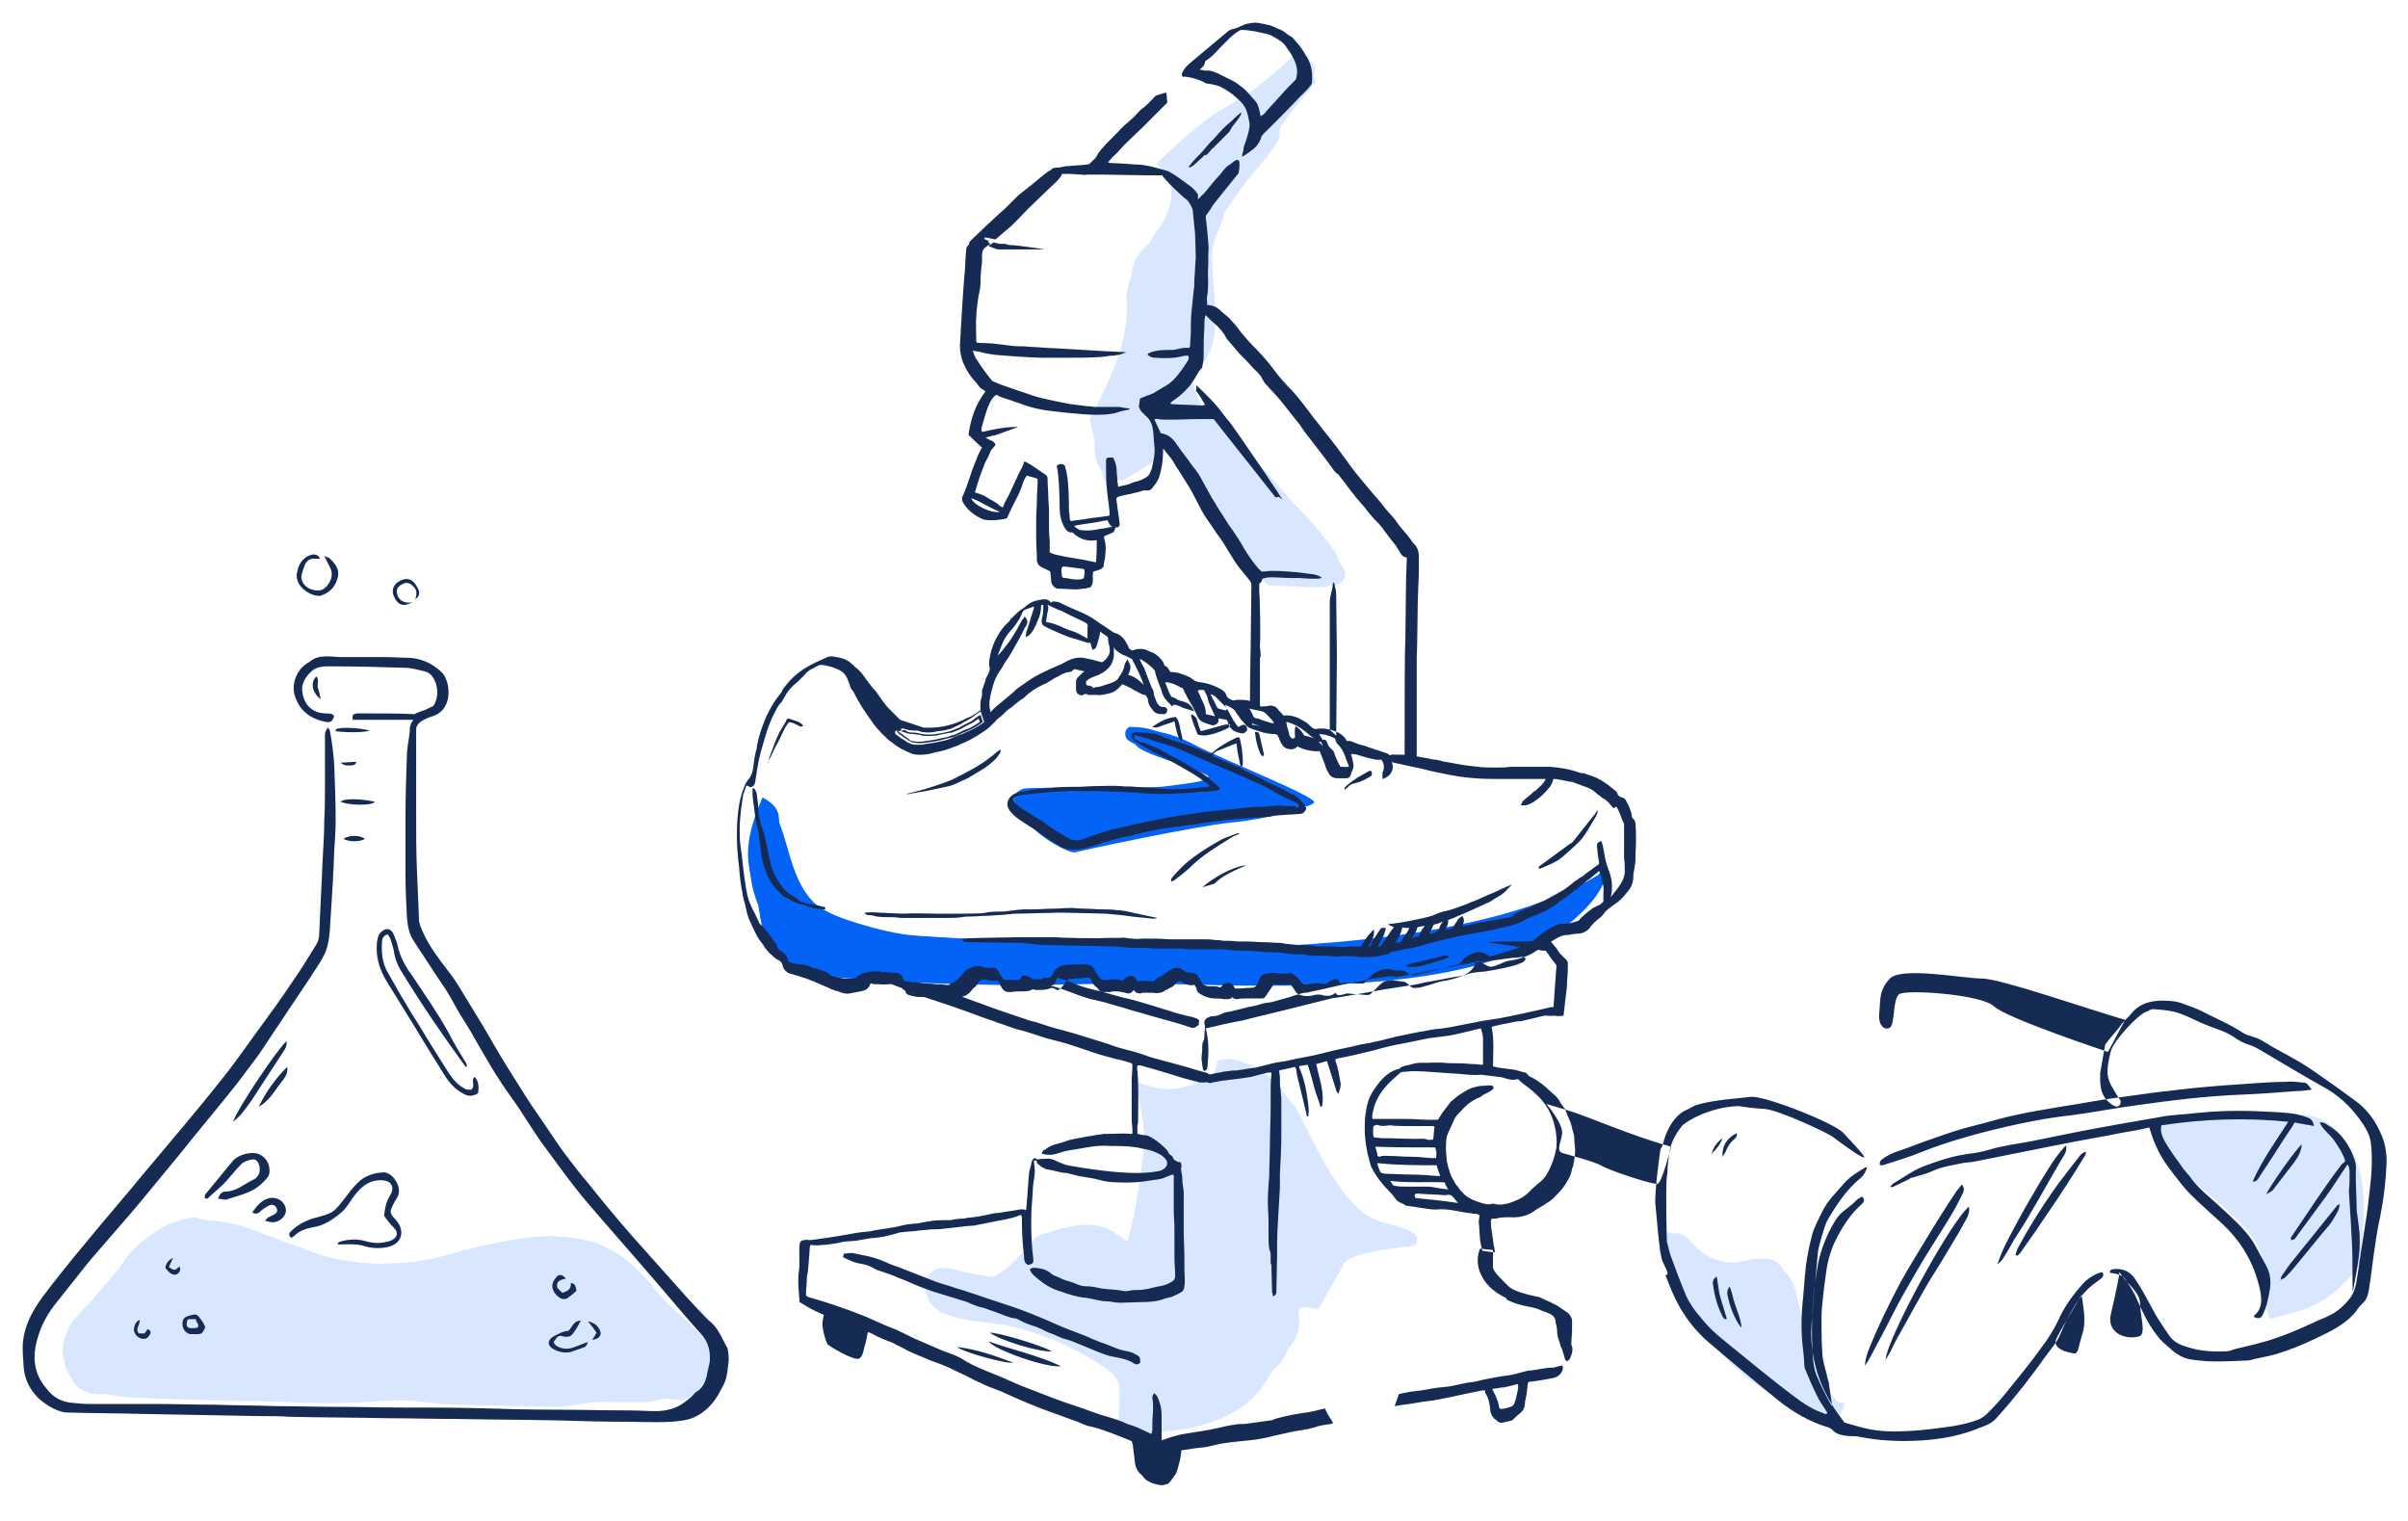 <svg viewBox="0 0 337.9 213.4" xmlns="http://www.w3.org/2000/svg" role="image" aria-hidden="true">
<title>Lab Equipment</title>
<g id="Fills1">
	<g>
		<path style="fill:#d8e7ff;" d="M197.5,173.1c-1.5-1-3.4-1.2-5.1-1.8c-6.7-2.5-6.8-9.4-10.5-15.5c-2.1-3.5-7.1-8.1-10.9-6.5
			l-0.5,1.3l-0.2,0.2c-4.2,2.2-6.7,2.8-11.1,0.8c2.1,7.6,2.4,16-1.2,22.9c-3.3-4.2-10.3-2.8-14.1,0.9c-1.8,1.7-3.5,4-6,4
			c-2.4-0.1-4.7-2.3-6.8-1.2c-1.9,1-1.5,4.1,0.2,5.4c1.7,1.3,4,1.5,6.1,1.7c6.2,0.7,12.3,3,17.5,6.5c0.8,0.6,1.7,1.2,2,2.2
			c0.7,2.4-0.7,5,1.1,6.7c7.2-0.1,14-0.5,18.2-6.4c1.2-1.6,1.9-3.6,3.4-5.1c4-4.1,0.2-7.4,5.8-6.2l3.1-5.5c0.1-1.3,6.8-2.8,8.5-2.8
			C198.6,174.7,197.5,173.1,197.5,173.1z"/>
	</g>
	<g>
		<path style="fill:#d8e7ff;" d="M183.9,9.8c-0.6-1,0.1-1.8-1-2.6c-13.1,12.2-7.5,3.6-20.6,15.8c2.7,2.1,2.9,6.4,0.8,9.1
			c-1.2,1.6-2.2,2.5-3.2,4.2c-0.9,1.6-1.9,3.8-1.8,5.7c0.4,5.9-2.4,11.5-5.2,16.8c0.7,2.9,1.3,5.8,2,8.7c3.4-0.2,7.6-2.2,8.1-5.5
			c11.6,13.6,13.6,20.4,15.6,20.2c0.8-0.1,6.8,0.4,7.6,0.1c1.4-0.6,2.1-3.5,1.2-4.8c-5.2-7.2-12.5-13.1-19-19.2
			c-1.3-1.2-2.3-2.6-2.2-4.3c0.1-1.3,1.6-1.8,2.2-2.9c3.4-5.9-0.2-12.7,2.6-18.9c0.8-1.8,1.3-4.6,2.6-6.1
			c9.8-11.4,0.4-2.8,10.2-14.2L183.9,9.8z"/>
	</g>
	<g>
		<path style="fill:#d8e7ff;" d="M319,184.2c2.3,0.9,10.1-1.9,11.4-7c0.4-1.4,0.5-3.5,0.6-5.1c0.2-2.9,0.3-6.3-1.1-8.9
			c-1.4-2.5-3.1-5.5-5.8-6.5c-1.8-0.6-3.8-0.5-5.7-0.3c-5.3,0.4-10.5,0.9-15.8,1.3c0.7,4.5,4.7,7.7,8.2,10.6c3.5,3,7.9,6.9,7.3,11.5
			c-0.2,1.6-0.1,1.6,0.1,3.2L319,184.2z"/>
	</g>
	<path style="fill:#d8e7ff;" d="M27.5,170.9c0.6,0.2,1,0.4,1.3,0.4c2.6,0.1,5.2,0.7,7.6,1.7c2.6,1,5.2,1.9,7.8,2.9
		c1.9,0.7,3.9,1.1,5.9,1.3c1.3,0.1,2.7,0.3,4,0.2c2.6-0.1,5.2-0.4,7.8-1.1c4.3-1.2,8.6-2.3,13-2.7c2.8-0.3,5.5,0,8.1,0.6
		c1.1,0.3,2.1,0.9,3.1,1.4c2.1,1.1,3.6,2.9,5.1,4.7c2.2,2.7,5.3,4.9,7.7,7.5c1.4,1.6,0.8,3.7,0.2,5.5c-0.2,0.5-0.5,0.9-0.9,1.3
		c-0.6,0.6-1.2,1.1-1.8,1.6c-0.4,0.3-0.8,0.4-1.3,0.2c-0.3-0.1-0.6,0-0.9-0.1c-0.9-0.3-1.8,0.1-2.7,0.1c-2.4,0.1-4.9,0.2-7.3,0.2
		c-2.4,0.1-4.8,0.1-7.1,0.1c-1.7,0-3.4,0-5.1-0.1c-3.1-0.1-6.2-0.1-9.3-0.2c-2.7-0.1-5.3-0.2-8-0.3c-2.8,0-5.7,0.1-8.5,0.1
		c-2.5,0-5-0.1-7.6-0.1c-3-0.1-6-0.1-9-0.2c-2.2,0-4.5-0.1-6.7-0.2c-1.7-0.1-3.5-0.1-5.2-0.2c-2-0.2-4,0.6-5.8-0.3
		c-0.7-0.3-1.3-0.8-1.7-1.5c-0.5-0.9-1.1-1.7-1.2-2.8c0-0.8,0-1.5,0.3-2.2c0.4-1.1,0.8-3.1,1.6-3.9c1.2-1.4,2.5-2.9,3.7-4.4
		c1-1.2,2.2-2.3,3.1-3.6c1-1.5,2.4-2.6,3.8-3.6C23.4,171.8,25.5,171.1,27.5,170.9z"/>
	<g>
		<path style="fill:#d8e7ff;" d="M258.9,196.9l-1.1,2.6c-11.4-4-20.1-12.4-24.4-23.7c-0.1-0.2-0.2-1.6-0.2-1.8c0-1,0.7-1.3,1.7-0.9
			s1.6,1.3,2.3,2c1.8,1.7,4.3,2.4,6.7,2c1.2-0.2,2.5-0.7,3.7-0.4c1.6,0.5,3.7,2.4,4.2,4c1.7,6.1,1.4,12.1,6.2,16.1H258.9z"/>
	</g>
	<path style="fill:#0363F7;" d="M158.5,102c1.8,0,3.5,0.1,7.9,2.4c4.4,2.3,17.4,7.4,17,8.2s-7,1.9-12.2,2.4
		c-5.2,0.6-20.1,3.7-20.8,3.9c-0.8,0.2-6.3-2.8-7.5-5s-0.3-2.8,0.6-3.2c0.8-0.4,17.4,0.1,20.3-0.4c2.9-0.4,7-0.7,5.4-1.8
		c-1.7-1.1-10.8-3.8-11.2-5S158.5,102,158.5,102z"/>
	<g>
		<path style="fill:#0363F7;" d="M127.7,131.3c-2.9-0.2-5.9-1-8.5-1.8c-4.3-1.3-4.9-2-6.7-4.9c-1.7-2.7-2.7-5.6-3.1-8.6
			c-0.2-1.3-0.7-2.9-2.6-3.4c-1.6,4.9-2.4,9.6-0.4,14.4c0.2,1.3,0.4,2.5,0.7,3.8c0.3,1.2,0.7,2.5,1.9,3.5c2.1,1.8,5.2,1.9,8.7,2.2
			c10.2,0.8,23.1,1.6,33.4,1.3c16.1-0.4,43.8,1.1,59.2-3.6c13.9-4.3,13.8-11,14.4-11.9C212.7,136.6,152,132.8,127.7,131.3z"/>
	</g>
</g>
<g id="Fills2">
	<g>
		<path style="fill:#d8e7ff;" d="M198.5,173.1c-1.5-1-3.4-1.2-5.1-1.8c-6.7-2.5-8.8-10.6-12.4-16.7c-2.1-3.5-6.1-6.9-9.9-5.3
			l-0.2,0.9l-0.5,0.7c-4.2,2.2-6.3,3.5-10.6,1.5c2.1,7.6-0.6,14.6-1.1,22.5c-3.3-4.2-10-3-13.8,0.7c-1.8,1.7-3.5,4-6,4
			c-2.4-0.1-4.7-2.3-6.8-1.2c-1.9,1-1.5,4.1,0.2,5.4c1.7,1.3,4,1.5,6.1,1.7c6.2,0.7,12.3,3,17.5,6.5c0.8,0.6,1.7,1.2,2,2.2
			c0.7,2.4-2.3,5.3-0.5,7c7.2-0.1,15.6-0.8,19.8-6.7c1.2-1.6,1.9-3.6,3.4-5.1c4-4.1-1.1-6.9,4.4-5.7l3.2-6.3
			c0.1-1.3,8.1-2.5,9.7-2.5C199.6,174.7,198.5,173.1,198.5,173.1z"/>
	</g>
	<g>
		<path style="fill:#d8e7ff;" d="M183.7,10.2c0.7-1.2-0.1-2.5-1.2-3.3c-13.1,12.2-6.9,3.6-20,15.8c2.7,2.1,3.2,6.4,1.1,9.1
			c-1.2,1.6-3.1,2.6-4.1,4.4c-0.9,1.6-0.8,3.5-0.9,5.3c-0.2,5.9-2.2,12.3-5,17.5c0,4.1,1.5,5.9,2.4,8.2c3.4-0.2,6.4-2.9,7-6.2
			c11.6,13.6,11.7,19.6,16.5,21c1,0.3,7.1,0.3,7.8,0c1.4-0.6,0.7-2.7-0.2-3.9c-5.2-7.2-11.1-14-17.7-20.1c-1.3-1.2-2.7-2.6-2.6-4.4
			c0.1-1.3,1-2.3,1.6-3.4c3.4-5.9-0.3-13.8,2.5-20c0.8-1.8,2.1-3.3,3.4-4.8c9.8-11.4,0.6-2.5,10.4-13.9L183.7,10.2z"/>
	</g>
	<g>
		<path style="fill:#d8e7ff;" d="M318.4,184.8c5.1-1.3,8.9-3.2,12-7.4c1.1-1.4,0.2-3.8,0.3-5.4c0.2-2.9,0.4-5.9-0.3-8.7
			c-0.7-2.8-2.6-5.5-5.3-6.5c-1.8-0.6-3.8-0.5-5.7-0.3c-5.3,0.4-10.5,0.9-15.8,1.3c0.7,4.5,4.7,7.7,8.2,10.6c3.5,3,7.1,6.9,6.5,11.5
			c-0.3,2.3-0.2,1.8,0.1,4.1L318.4,184.8z"/>
	</g>
	<path style="fill:#d8e7ff;" d="M27.5,170.8c0.6,0.2,1,0.4,1.3,0.4c2.6,0.1,5.2,0.7,7.6,1.7c2.6,1,5.2,1.9,7.8,2.9
		c1.9,0.7,3.9,1.1,5.9,1.3c1.3,0.1,2.7,0.3,4,0.2c2.6-0.1,7.4-0.3,10-1c4.3-1.2,6.4-2.3,10.8-2.7c2.8-0.3,5.5,0,8.1,0.6
		c1.1,0.3,2.1,0.9,3.1,1.4c2.1,1.1,3.6,2.9,5.1,4.7c2.2,2.7,4.6,5.2,7,7.8c1.4,1.6,1.5,3.3,0.8,5.2c-0.2,0.5-0.5,0.9-0.9,1.3
		c-0.6,0.6-1.2,1.1-1.8,1.6c-0.4,0.3-0.8,0.4-1.3,0.2c-0.3-0.1-0.6,0-0.9-0.1c-0.9-0.3-1.8,0.1-2.7,0.1c-2.4,0.1-4.9,0.2-7.3,0.2
		c-2.4,0.1-3.9,0.7-6.3,0.7c-1.7,0-4.3-0.6-6-0.7c-3.1-0.1-6.2-0.1-9.3-0.2c-2.7-0.1-5.3-0.2-8-0.3c-2.5,0.1-2.4,0.9-8.5,0.1
		c-2.5,0-4.9,0.4-7.4,0.4c-3-0.1-6.2-0.6-9.2-0.7c-2.2,0-4.5-0.1-6.7-0.2c-1.7-0.1-3.5-0.1-5.2-0.2c-2-0.2-4-0.4-5.8-1.3
		c-0.7-0.3-1.3-0.8-1.7-1.5c-0.5-0.9-1.1-1.7-1.2-2.8c0-0.8,0-1.5,0.3-2.2c0.4-1.1,0.8-2.1,1.6-2.9c1.2-1.4,3.6-3.7,4.9-5.1
		c1-1.2,1-1.6,1.9-2.9c1-1.5,2.4-2.6,3.8-3.6C23.4,171.6,25.5,171,27.5,170.8z"/>
	<g>
		<path style="fill:#d8e7ff;" d="M258.8,197.5l-1.3,1.7c-12.1-2.5-20.6-12.6-24.8-23.9c-0.1-0.2,0.8-0.8,0.8-1c0-1,1.4-1.5,2.3-1.2
			s1.6,1.3,2.3,2c1.8,1.7,4.3,2.4,6.7,2c1.2-0.2,2.5-0.7,3.7-0.4c1.6,0.5,2.3,2.3,2.7,3.8C253,186.6,253.9,193.5,258.8,197.5"/>
	</g>
	<path style="fill:#0363F7;" d="M158.4,102.5c1.8,0,4.6-0.4,9,1.9c4.4,2.3,17.4,7.4,17,8.2s-7,1.9-12.2,2.4
		c-5.2,0.6-20.1,3.7-20.8,3.9c-0.8,0.2-6.3-2.8-7.5-5s-0.3-2.8,0.6-3.2c0.8-0.4,17.4,0.1,20.3-0.4c2.9-0.4,7-0.7,5.4-1.8
		c-1.7-1.1-11.2-4.1-11.6-5.3S158.4,102.5,158.4,102.5z"/>
	<g>
		<path style="fill:#0363F7;" d="M128.7,131.3c-2.9-0.2-5.9-1-8.5-1.8c-4.3-1.3-6.7-2.7-8.5-5.7c-1.7-2.7-2.8-4.2-2.5-7.1
			c0.2-1.9,0.5-3.4-2.2-4.8c-3,6.9-2.3,9.8-0.4,14.6c0.2,1.3,0.4,2.5,0.7,3.8c0.3,1.2,0.7,2.5,1.9,3.5c2.1,1.8,5.6,2.8,9.1,3
			c10.2,0.8,22.2,0.5,32.5,0.8c16.1,0.4,45,2.6,60.5-3.5c13.6-5.3,13.8-11,14.4-11.9C205.6,137.1,153,132.8,128.7,131.3z"/>
	</g>
</g>
<g id="Fills3">
	<g>
		<path style="fill:#d8e7ff;" d="M198.9,173.5c-1.5-1-3.4-1.2-5.1-1.9c-6.7-2.4-10.8-15.3-12.4-16.7c-3-2.8-6.8-7.6-10.6-6l-0.2,1.1
			l-0.7,1.3c-5.2,2.2-6.4,2.7-10.8,0.7c2.9,7.5,1,14.7-1,22.6c-3.3-4.2-7.5-2.7-12.2-1.3c-1.3,0.4-4,6-6.5,5.9
			c-2.4-0.1-8.2-2.4-9.3,0.5c-0.8,2,1,2.8,2.6,4.2c1.7,1.3,4,1.5,6.1,1.7c6.2,0.7,12.3,3,17.5,6.5c0.8,0.6,1.7,1.2,2,2.2
			c0.7,2.4-2.3,5.1-0.5,6.8c7.2-0.1,14.6-1,18.8-6.9c1.2-1.6,2.9-2.2,3.8-4.1c2.2-4.8-0.6-8.3,4.9-7.1l3.3-6.4
			c0.2-1.3,6.6-1.8,8.2-1.8C198.6,174.9,198.9,173.5,198.9,173.5z"/>
	</g>
	<g>
		<path style="fill:#d8e7ff;" d="M184.2,10.7c0.7-1.2,0.1-1.5-1.2-3.4c-10.8,8.9-7.3,3.7-20.5,15.9c2.7,2.1,2.2,6,0.2,8.7
			c-1.2,1.6-1.9,3.1-3.1,4.8c-1,1.5,0,4-0.2,5.8c-0.6,5.9-2.7,11.2-5.6,16.4c-0.1,3-1.4,7.9,3.8,8.5c3.1-2,4.6-2.2,6.5-5.4
			c10.6,13.6,13,21.3,17,20c1.2-0.4,5.9,0.3,6.6,0c1.4-0.6,1.3-1.7,0.4-2.9c-5.2-7.2-11.1-14-17.6-20.1c-1.3-1.2-3.1-3.6-3-5.3
			c0.1-1.3,1.2-2.3,1.8-3.4c3.4-5.9-1.6-15,2.5-20.5c1.2-1.6,2.1-3.1,3.3-4.6c9.8-11.4-1.1-1.6,8.8-13L184.2,10.7z"/>
	</g>
	<g>
		<path style="fill:#d8e7ff;" d="M318.4,184.9c-0.2-1.6-0.9-2.1-0.6-3.7c0.6-4.5-1.6-8.6-5.1-11.5c-3.5-3-8.8-6.6-9.5-11.2
			c6.9-1.5,13.5-1.2,18.8-1.6c1.9-0.2,2.3,0.4,4.1,1c2.7,1,4.4,3.9,5.1,6.7c0.7,2.8,0.5,5.8,0.3,8.7c-0.1,1.6,0.2,3.5-0.8,4.8
			c-3.9,4.7-6.9,5.6-11.9,6.9L318.4,184.9z"/>
	</g>
	<path style="fill:#d8e7ff;" d="M28.4,171.5c0.6,0.2,1,0.4,1.3,0.4c2.6,0.1,5.2,0.7,7.6,1.7c2.6,1,5.2,1.9,7.8,2.9
		c1.9,0.7,3.9,1.1,5.9,1.3c1.3,0.1,2.7,0.3,4,0.2c2.6-0.1,6.4-1.3,8.9-2c4.3-1.2,7.4-1.3,11.9-1.7c2.8-0.2,5.5,0,8.1,0.7
		c1.1,0.3,2.1,0.9,3.1,1.4c2.1,1.1,3.6,2.9,5.1,4.7c2.2,2.7,4.6,5.2,7,7.8c1.4,1.6,1.5,2.1,0.8,3.9c-0.2,0.5-1.1,1.5-1.5,1.9
		c-0.6,0.6-0.3,0.7-0.9,1.2c-0.4,0.3-0.8,0.4-1.3,0.2c-0.3-0.1-0.6,0-0.9-0.1c-0.9-0.3-3.1,0.6-4,0.7c-2.4,0.1-4.3,0-6.8,0
		c-2.4,0-4.3,0.7-6.6,0.7c-1.7,0-3.4-0.1-5.1-0.1c-3.1-0.1-6.2-0.1-9.3-0.2c-2.7-0.1-4.6-0.6-7.3-0.6c-2.8,0-6.3,0.4-9.2,0.4
		c-2.5,0-5-0.1-7.6-0.2c-3-0.1-6-0.1-9-0.2c-2.2-0.1-4.5-0.1-6.7-0.2c-1.7-0.1-3.5-0.1-5.2-0.2c-2-0.2-4-0.4-5.8-1.3
		c-0.7-0.3-1.3-0.8-1.7-1.5c-0.5-0.9-1.1-1.7-1.2-2.8c0-0.8,0-1.5,0.3-2.2c0.4-1.1,0.1-1.6,0.8-2.4c1.2-1.4,2.4-3,3.7-4.4
		c1-1.2,3.2-3.9,4.1-5.2c1-1.5,2.3-1.4,3.7-2.5C24.2,172.4,26.4,171.7,28.4,171.5z"/>
	<g>
		<path style="fill:#d8e7ff;" d="M258.5,197.5l-1.1,1.8c-11.4-4-20-12.7-24.2-24c-0.1-0.2-0.2-0.5-0.2-0.8c0-1,1.4-1.5,2.3-1.2
			c1,0.4,3,2.2,3.7,2.9c1.8,1.7,5.3,0.5,7.6,1.1c1.3,0.4,1.6,0.2,2.8,0.5c1.6,0.5,2.3,2.3,2.7,3.9c1.7,6.1,0.9,10.9,5.7,14.9
			L258.5,197.5z"/>
	</g>
	<path style="fill:#0363F7;" d="M158.6,102.2c1.8,0,5.4,0.9,9.8,3.2c4.4,2.3,15.5,6.4,15.1,7.2s-5.4,2.3-10.6,2.8
		c-5.2,0.5-21.4,4-22.1,4.2s-5.6-2.4-6.8-4.6s-1.7-3.5-0.9-3.9c0.8-0.4,18-0.2,20.9-0.6c2.9-0.4,7-0.7,5.4-1.7
		c-1.7-1.1-9.6-3.1-10-4.3C159,103.3,158.6,102.2,158.6,102.2z"/>
	<g>
		<path style="fill:#0363F7;" d="M139.4,132.2c-2.9-0.2-15.6-1-18.2-1.8c-4.3-1.4-6.7-2.8-8.5-5.7c-1.6-2.7-2.1-5.8-3.1-8.6
			c-0.6-1.5-0.7-3-2.4-3.5c-1.6,4.9-2.4,10.3-0.5,15.1c0.2,1.3,0.9,3,1.2,4.2c0.3,1.2,1.1,1.8,2.2,2.8c2.1,1.8,5.9,2.4,9.4,2.6
			c10.2,0.8,21.4,1.1,31.7,0.8c16.1-0.4,43.6,1.1,59-3.6c13.9-4.2,14.5-11.5,15.1-12.4C206.6,134.6,163.6,133.8,139.4,132.2z"/>
	</g>
</g>
<g id="Shoe">
	<path style="fill:#162B54;" d="M48.2,117.7c0.7-0.5,2.2-0.6,3,0C50.7,118.1,49,118.2,48.2,117.7z M57.5,102.6
		c-0.1,1.1-0.4,2.3-0.4,3.4c-0.1,2.8-0.2,5.7-0.2,8.5c0,2.8,0,5.5,0,8.3c0,2,0.1,3.9,0.2,5.9c0.1,1.2,0.3,2.4,1,3.4
		c0.8,1.2,1.5,2.3,2.3,3.5c0.8,1.3,1.7,2.5,2.5,3.8c0.6,1,1.1,2,1.7,3c0.7,1.1,1.4,2.2,2,3.3c1.6,2.8,3.2,5.6,5.1,8.2
		c1.6,2.2,2.9,4.5,4.5,6.7c2,2.7,3.9,5.4,6.1,8c3.4,4,6.9,7.9,10.3,11.9c1.9,2.2,3.8,4.5,5.8,6.7c1,1.1,1.3,2.4,1.2,3.8
		c-0.1,0.7-0.3,1.3-0.4,1.9c-0.2,1-0.6,1.9-1.5,2.4c-0.3,0.2-0.5,0.6-0.8,0.8c-0.5,0.4-1.1,0.9-1.7,1.2c-1,0.5-2.1,0.7-3.2,0.7
		c-1.2,0-2.4-0.1-3.7-0.1c-3.5,0-7.1-0.1-10.6-0.1c-3.4,0-6.9-0.1-10.3-0.2c-3.6-0.1-7.2-0.1-10.8-0.1c-3.3,0-6.5-0.1-9.8-0.1
		c-2.7,0-5.3-0.1-8-0.1c-2.9-0.1-5.9-0.1-8.8-0.2c-2.6,0-5.2-0.1-7.8-0.1c-3.2,0-6.4,0-9.6,0c-0.9,0-1.9-0.1-2.8-0.2
		c-1.4-0.2-2.5-0.9-3.3-2c-1.8-2.1-2-4.5-1.2-7.1c0.5-1.8,1.4-3.4,2.6-4.9c1-1.3,2.1-2.6,3.1-3.9c1.3-1.7,2.7-3.3,4.1-4.9
		c1.8-2.1,3.6-4.1,5.3-6.2c1.6-1.9,3.1-3.8,4.7-5.7c2.7-3.4,5.5-6.7,8.2-10.1c1-1.3,2-2.7,3-4c1.4-2.1,2.8-4.2,4.2-6.3
		c1.4-2.1,2.9-4.3,4.3-6.5c0.5-0.8,1-1.7,1.2-2.7c0.3-1.2,0.3-2.6,0.4-3.8c0.2-3.1,0.4-6.2,0.5-9.3c0.1-1.5,0.2-2.9,0.2-4.4
		c0-2.6-0.1-5.2-0.2-7.7c-0.1-1.6-0.3-3.1-0.6-4.7c0-0.2-0.2-0.4-0.3-0.5c-0.2,0.3-0.4,0.6-0.4,0.9c0,2.4,0,4.8,0,7.2
		c0,1.6,0,3.3-0.1,4.9c0,1.7-0.1,3.4-0.2,5.1c-0.1,1.4-0.1,2.8-0.2,4.2c-0.1,2.2-0.2,4.3-0.3,6.5c0,0.6-0.1,1.1-0.4,1.6
		c-1.1,1.8-2.2,3.6-3.4,5.3c-1.7,2.6-3.6,5.1-5.4,7.6c-1.5,2.1-3,4.2-4.6,6.2c-3.5,4.4-7.1,8.6-10.7,12.9c-2.7,3.3-5.5,6.5-8.2,9.8
		c-2.1,2.5-4.1,5-6,7.5c-1.8,2.4-3.1,5-2.9,8c0,0.6,0.1,1.2,0.1,1.8c0.1,1.8,0.8,3.3,2.1,4.6c1,0.9,2.7,2,4.1,2
		c3.6,0.1,7.1,0.1,10.7,0.2c5.5,0.1,10.9,0.2,16.4,0.3c1.4,0,2.8,0,4.2,0.1c4.6,0.1,9.2,0.1,13.8,0.2c3.2,0,6.3,0.1,9.5,0.1
		c4.7,0.1,9.3,0.1,14,0.2c3.4,0.1,6.7,0.2,10.1,0.2c2.2,0,5.5,0.2,7.7-0.2c3.5-0.5,5.1-4,5.1-4c0.7-1.3,0.9-1.5,1.1-3.1
		c0.1-0.9,0.3-1.4,0-3c-0.7-1.2-1.3-2.9-2.5-3.8c-0.2-0.1-3.2-3.3-4.5-4.8c-2.2-2.5-4.4-4.9-6.6-7.4c-2-2.3-4-4.7-5.9-7.1
		c-1.3-1.5-2.5-3.1-3.7-4.7c-1.4-2-2.7-4-4.1-6c-1.2-1.8-2.3-3.6-3.5-5.5c-0.7-1.1-1.4-2.3-2.1-3.5c-0.9-1.6-1.8-3.1-2.8-4.7
		c-1.2-1.9-2.3-4-3.7-5.7c-1.3-1.7-2.5-3.3-3.4-5.3c-0.2-0.5-0.5-1.1-0.5-1.7c-0.1-2.4-0.2-4.7-0.3-7.1c-0.1-2.5-0.1-5-0.1-7.5
		c0-2.6,0-5.1,0-7.7c0-1.5,0-2.9,0-4.4c0-0.8,1-1.3,1.7-1.6c0.2-0.1,0.4-0.1,0.6-0.2c2.6-0.8,2.6-4,1.7-5.6
		c-0.3-0.6-0.8-0.9-1.3-1.3c-1.1-0.8-2.3-1.2-3.6-1.3c-1.1,0-2.3-0.1-3.4-0.1c-2,0-4,0-6,0c-1.6,0-3.4-0.5-4.7,0.7
		c0,0-0.4,0.2-0.5,0.3c-1.5,1.1-2,3.1-1.5,4.5c0.7,2.1,2.2,3.2,4.4,3.6c0.6,0.1,0.9-0.1,1.1-0.9c-0.1,0-0.2-0.1-0.3-0.2
		c-0.3-0.1-0.7-0.1-1-0.1c-2.2-0.1-3.1-1.7-3.2-3.3c-0.1-1.1,0.8-2.3,1.7-2.9c0.9-0.5,1.8-0.4,2.7-0.4c3.3,0,6.6,0.1,10,0.2
		c0.9,0,1.9,0.3,2.8,0.5c0.8,0.2,1.2,0.8,1.5,1.5c0.3,0.9,0.4,1.8,0,2.8c-0.3,0.8-0.5,0.6-1,0.9c-0.5,0.3-1.5,0.5-1.9,0.8
		c-2.3-0.1-4.5-0.1-6.7-0.1c-0.5,0-0.9,0-1.4,0c-0.6,0.1-0.7,0.2-0.6,0.9c2.8,0,5.7,0,8.5,0C57.5,101.7,57.5,102.1,57.5,102.6z
		 M65.3,152.8c-1-0.5-1.7-1.3-2.3-2.2c-1.4-2.2-2.8-4.4-4.1-6.6c-0.4-0.6-0.8-1.3-1.2-1.9c-1.1-1.8-2.2-3.7-3.2-5.5
		c-0.8-1.3-1-2.8-0.9-4.3c0-0.5,0.1-1,0.8-1.2c0.1,0.2,0.3,0.4,0.4,0.7c0.2,0.6,0.4,1.2,0.5,1.8c0.1,0.9,0.5,1.8,0.9,2.5
		c2.8,4.6,5.8,9,9,13.4c0.1,0.1,0.2,0.2,0.3,0.3c0-0.3,0-0.6-0.2-0.8c-0.8-1.3-1.6-2.6-2.3-4c-1.6-2.9-3.5-5.6-5.3-8.3
		c-0.9-1.2-1.6-2.6-1.9-4c-0.1-0.6-0.4-1.1-0.6-1.7c-0.4-0.7-0.9-0.8-1.5-0.4c-0.6,0.4-0.7,1-0.8,1.6c-0.2,2,0.3,3.7,1.3,5.4
		c1.4,2.3,2.8,4.5,4.2,6.8c1.3,2.2,2.7,4.4,4,6.5c0.7,1.1,1.5,2,2.7,2.6c0.7,0.4,1.3,0.3,2-0.1c0.1-0.9,0.1-1.7-0.5-2.3
		c-0.6,0.5,0.2,1.3-0.5,1.8C65.7,152.9,65.4,152.9,65.3,152.8z M55.3,172.3c0.6,0.6,0.5,1.3-0.3,1.7c-0.3,0.2-0.7,0.2-1,0.3
		c-1,0.2-1.9,0.1-2.9-0.2c-1.1-0.3-2.2-0.2-3.3,0.1c-0.2,0-0.3,0.2-0.5,0.3c0.3,0.2,0.5,0.1,0.7,0.1c1.1,0,2.2-0.1,3.3,0.3
		c1.1,0.3,2.3,0.3,3.4,0c1.6-0.5,2.1-2,1.1-3.4c-0.2-0.3-0.4-0.5-0.6-0.7c-0.4-0.5-0.5-0.8-0.2-1.4c0.2-0.5,0.5-1,0.8-1.5
		c0.7-1.3-0.7-3.5-2.1-3.4c-1.2,0.1-2.2,0.4-3.1,1.1c-0.7,0.6-1.3,1.3-1.8,2c-2.2,2.8-1.8,2.5-5,3.4c-1.2,0.4-2.2,1-3,1.8
		c-0.3,0.3-0.3,0.6,0.1,0.9c0.1-0.1,0.3-0.2,0.4-0.3c0.7-0.7,1.6-1,2.6-1.2c1.5-0.2,2.7-1,3.9-2c0.4-0.3,0.7-0.7,1-1.1
		c0.5-0.7,0.9-1.4,1.5-2c0.8-0.9,1.8-1.5,3.1-1.5c1.5,0,2.1,0.9,1.3,2.2c-0.5,0.8-0.7,1.7-0.8,2.8C54.4,171.3,54.8,171.8,55.3,172.3
		z M29.1,168.2c0.7-0.7,1.5-1.3,2.2-2c0.9-0.9,1.7-2,2.6-2.9c0.3-0.3,0.9-0.5,1.4-0.6c0.6-0.1,0.9,0.2,1.1,0.9c0.2,0.9-0.2,1.7-1,2
		c-1.2,0.6-2.3,1.6-3.8,1.6c-0.4,0-0.8,0.3-1,1c0.5,0,0.9,0.2,1.2,0.1c1.8-0.6,3.6-0.9,5-2.3c0.4-0.4,0.9-0.8,1-1.4
		c0.2-1.6-1-3-2.7-2.8c-1,0.1-2,0.5-2.6,1.3c-1.2,1.5-2.5,3-3.7,4.5c-0.1,0.1,0,0.3-0.1,0.5C29,168.2,29,168.2,29.1,168.2z
		 M33.7,156.5c0.6-0.7,1.1-1.4,1.6-2.1c1.5-2.3,3-4.6,4.5-6.9c0.3-0.4,0.5-0.9,0.4-1.4c-1.1,0.9-6.7,9.1-7.5,11.3
		C33.1,157.1,33.4,156.8,33.7,156.5z M43.9,77.8c-1.1,0.2-2,1.1-2.2,2.5c-0.1,0.3-0.1,0.7,0,1c0.3,1.3,2,2.4,3.2,2.3
		c0.1,0,0.2,0,0.3-0.1c1.2-0.4,1.9-1.3,2.2-2.5c0.3-1.1-0.4-2-1.2-2.7c-0.1-0.1-0.3-0.1-0.7-0.3c0.3,0.6,0.5,1,0.7,1.4
		c0.6,1,0.4,1.9-0.3,2.8c-0.6,0.7-1.2,0.8-2.2,0.5c-0.9-0.3-1.5-1.1-1.4-1.9c0.1-0.5,0.3-1.1,0.5-1.6c0.3-0.6,0.8-0.9,1.5-0.8
		c0.1,0,0.3,0,0.6,0C44.7,77.9,44.4,77.8,43.9,77.8z M36.4,170.1c0.3-0.3,0.7-0.6,1.1-0.8c0.5-0.4,1.1-0.3,1.3,0.2
		c0.2,0.4,0.1,0.7-0.5,1c-0.4,0.2-0.8,0.3-1.1,0.8c0.4,0.1,0.8,0.2,1.1,0.2c1,0,2-1,1.8-1.9c-0.2-1.2-1.5-1.8-2.6-1.4
		c-0.9,0.3-1.5,1.1-2.1,1.9C35.8,170.4,36.1,170.3,36.4,170.1z M36.3,155.3c1.3-0.7,2.1-2,2.9-3.1c0.5-0.7,1.3-1.4,1.1-2.5
		C38.7,151.3,37.3,153.2,36.3,155.3z M56.9,84.5c-0.6-0.1-1.1-0.6-1.2-1.3c-0.1-0.5,0.1-0.9,0.7-1.2c0.5-0.3,1-0.3,1.4,0.1
		c0.6,0.5,0.7,0.9,0.6,1.5c0,0.1-0.1,0.3-0.1,0.5C59,83.5,59,83,58.3,82c-0.6-0.9-1.5-1-2.5-0.3c-0.8,0.6-0.9,1.5-0.3,2.4
		c0.5,0.9,1.3,1,2.4,0.4C57.5,84.6,57.2,84.6,56.9,84.5z M51.9,102.5c-1.6-0.4-4.1-0.5-4.7-0.2c-0.1,0-0.1,0.2-0.1,0.3
		C48.5,102.8,51.2,102.8,51.9,102.5z M44.6,96.5c-0.1-0.5,0.2-1.1-0.2-1.6c-0.9,0.9-0.6,2.3,0.6,3.2C44.9,97.6,44.8,97.1,44.6,96.5z
		 M52.6,112.5c-0.7-0.2-4.1-0.7-4.8,0C48.9,113,52.2,113.1,52.6,112.5z M49.3,107.4c0.3,0,0.6-0.1,0.7-0.5c-0.7,0-1.4,0.1-2.2,0.1
		C48.3,107.5,48.8,107.4,49.3,107.4z M78.9,187.5c1,0.2,1.3,0,1.8-0.8c0.3-0.4,0.5-0.9,0.8-1.4c-1,0-1.2,0.9-1.7,1.4
		c-0.3,0.1-0.7,0.1-1.1,0.3c-0.4,0.2-0.9,0.4-1.3,0.7c-0.6,0.5-0.5,1.1,0.1,1.5c0.8,0.5,1.7,0.7,2.6,0.5c0.6-0.2,1.1-0.4,1.7-0.6
		c0.4-0.1,0.6-0.4,0.7-0.8c-0.9,0.3-1.7,0.7-2.5,0.9c-1.1,0.2-2.2-0.3-2.3-0.9c0.1-0.2,0.3-0.4,0.5-0.7
		C78.5,187.4,78.7,187.4,78.9,187.5z M80.1,180c0.1,0.9-0.5,1.2-1.2,1.4c-0.3-0.3-0.5-0.5-0.7-0.7c-0.2-1.1,0.6-1.1,1.2-1.3
		c-0.5-0.6-1-0.7-1.4-0.1c-0.8,0.9-0.6,1.9,0.4,2.7c0.4,0.3,0.9,0.4,1.3,0.1c0.4-0.3,0.8-0.6,1.2-1C80.7,180.2,80.7,180.2,80.1,180z
		 M28.3,185.3c-0.6-0.9-0.7-1-1.7-0.7c-0.8,0.2-1,0.5-1,1.2c0,0.7,0.5,1.3,1.1,1.4c0.2,0,0.5,0,0.7,0c0.9,0,1,0,1.4-1
		C28.6,185.8,28.5,185.5,28.3,185.3z M26.5,185.1c0.3,0,0.6,0,1,0c-0.1,0.4,0.6,0.7,0.2,1.2c-1.4,0.2-1.7,0-1.4-1.1
		C26.5,185.1,26.5,185.1,26.5,185.1z M19.6,185.2c-0.6,0.3-0.7,0.7-0.8,1.2c-0.1,0.9,0.9,1.7,1.7,1.4c0.3-0.1,0.5-0.5,0.6-0.7
		c0.1-0.2,0-0.5-0.4-0.6c-0.1,0.2-0.3,0.4-0.4,0.6c-0.3,0-0.6,0-0.8,0C18.9,186.5,19.7,185.9,19.6,185.2z M24.8,178.8
		c0.4-0.2,0.6-0.6,0.4-1.1c-0.7,0.6-0.7,0.6-1.5,0.1c0.2-0.4,0.3-0.8,0.6-1.3c-0.7,0.3-1,0.8-1.1,1.4
		C23.8,178.7,24.3,179,24.8,178.8z M84.2,186.7c-0.3-0.7-0.8-1.1-1.7-1.3c0.5,0.6,0.9,1.1,1.2,1.6c-0.2,0.4-0.4,0.7-0.6,1
		C84,187.9,84.5,187.4,84.2,186.7z M148.9,191.7c-3.4-1.6-6.9-2.3-10.2-3.5C139.7,189.5,147,192,148.9,191.7z M138.9,187
		c1.5,1.1,7.1,2.8,8.7,2.6C145.7,188.6,139.8,186.9,138.9,187z M142.2,191.2c-2.7-1-5.2-1.9-7.9-2.2
		C135.1,189.7,141.1,191.4,142.2,191.2z M187.5,103.2c0-0.4,0.1-10.8,0.1-11.2c0-1.2-0.1-7.4-0.1-8.6c0-0.4-0.1-0.8-0.2-1.3
		c0-0.1-0.1-0.3-0.2-0.4c-0.1,0.2-0.1,0.4-0.1,0.6c-0.1,0.7-0.4,1.4-0.4,2.2c0,0.7,0,17.2,0,17.9L187.5,103.2z M177.1,102l-1.4-0.5
		c0,0.1,0,0.1,0,0.2C176.1,101.7,176.5,101.8,177.1,102L177.1,102z M194.3,137.1c-0.3,0-0.6,0.1-0.9,0.1c-0.7,0.1-3.5,0.7-4.3,0.8
		c-0.4,0.1-5.7,1.3-5.8,1.3c-0.2-0.1-1.8,0.4-2.3,0.6c-0.8,0.2-1.7,0.5-2.5,0.7c-0.5,0.1-1.1,0.1-1.6,0.3c-0.6,0.2-1.1,0.3-1.7,0.4
		c-0.4,0.1-0.8,0.2-1.2,0.3c-0.4,0.1-0.8,0.2-1.2,0.3c-0.4,0.1-0.9,0.1-1.2,0.3c-0.5,0.2-0.9,0.4-1.5,0.4c-0.1,0-0.3,0-0.4,0.1
		c-0.4,0.1-0.8,0.5-0.7,0.9c0.2,0.6,0,1.1,0,1.7c0,0.2,0,0.5-0.1,0.7c-0.2,0.3-0.2,0.7-0.2,1.1c0,0.5-0.1,1-0.1,1.5
		c0.1,0.5,0.1,1,0.2,1.4c0,0.1,0.1,0.2,0.2,0.3c0.2-0.1,0.3-0.2,0.4-0.3c0.2-1.9,0.3-3.8-0.2-5.7c1.7-0.4,3.4-0.8,5.1-1.1
		c0.7-0.2,1.3-0.3,2-0.5c1.2-0.3,2.5-0.6,3.7-0.9c2.1-0.5,4.3-1.1,6.4-1.6c0.4-0.1,0.7-0.2,1.1-0.2c1.2-0.2,2.3-0.4,3.5-0.6
		c1.1-0.2,2.3-0.4,3.4-0.6c1.3-0.2,2.6-0.4,3.9-0.6c0.8-0.1,1.6-0.4,2.5-0.5c1-0.2,2.1-0.4,3.2-0.6c0.7-0.1,1.3-0.2,1.9-0.4
		c0.8-0.3,1.7-0.3,2.6-0.4c1.2-0.2,2.3-0.4,3.5-0.7c0.5-0.1,1-0.3,1.5-0.5c0.3-0.1,0.5-0.3,0.6-0.6c-0.3-0.2-0.5-0.3-0.8-0.2
		c-0.4,0.1-0.8,0.1-1.1,0.1c-0.7,0.1-1.5,0.2-2.2,0.3c-0.8,0.1-1.6,0.2-2.4,0.3c-0.2,0-0.4,0-0.6,0c-0.7,0.1-1.4,0.3-2.1,0.4
		c-0.9,0.2-1.8,0.4-2.8,0.5c-0.8,0.2-1.7,0.3-2.5,0.5c-1.2,0.3-2.5,0.5-3.7,0.7C195.4,136.9,194.8,137,194.3,137.1z M167.9,142.9
		c-0.5-0.2-1-0.3-1.5-0.4c-0.8-0.2-1.6-0.4-2.4-0.7c-1.1-0.3-2.2-0.7-3.3-1c-1-0.3-2-0.6-3-0.8c-1.2-0.3-2.4-0.7-3.7-1
		c-0.8-0.2-1.7-0.4-2.5-0.7c-1-0.4-2-0.8-3.1-1.1c-0.3,0.4-0.3,1.1-1,1.1c0.9,0.2,1.7,0.5,2.5,0.8c1.1,0.4,2.1,0.8,3.2,1.1
		c0.6,0.1,1.2,0.3,1.8,0.4c1.2,0.4,2.5,0.7,3.7,1.1c1.4,0.4,2.8,0.8,4.2,1.2c1.5,0.4,2.9,0.8,4.4,1.3c0.4,0.1,0.6-0.1,0.9-0.3
		c0.1-0.1,0.2-0.3,0.1-0.4C168.4,143.3,168.2,143,167.9,142.9z M166,10.8c-0.2-0.2-0.2-0.4-0.1-0.6c0.3-0.7,0.9-1.2,1.5-1.7
		c0.8-0.7,1.6-1.3,2.4-2c0.8-0.7,1.7-1.4,2.5-2.1c0.2-0.1,0.4-0.3,0.6-0.3c0.6-0.1,1.1-0.4,1.6-0.6c0.4-0.2,0.8-0.2,1.3-0.3
		c0.8-0.1,1.5,0.2,2.2,0.3c0.5,0.1,1,0.4,1.5,0.6c0.7,0.2,1.1,0.8,1.8,1.1c0,0,0.1,0.1,0.1,0.1c0.5,0.6,1.1,1.2,1.5,1.9
		c0.2,0.4,0.5,0.8,0.7,1.2c0.5,1,0.6,2.1,0.5,3.2c0,0.4-1.4,1.7-1.8,2.1c-1.4,1.5-2.8,2.9-4.2,4.3c-0.2,0.2-1,0.9-1.1,1.2
		c-0.1,0.5-0.4,0.9-0.7,1.3c-0.3,0.4-1.6,1.3-2,1.5c0-0.7,0.2-0.6,0.2-1.2c-0.1,0,1.1-2.7,0.8-3.7c-0.1-0.5-0.2-1.1-0.4-1.6
		c-0.1-0.3-0.3-0.6-0.5-0.9c-0.9-1-1.9-1.8-3.1-2.4c-0.5-0.3-2-0.5-2.1-0.5C168.6,11.2,166.3,10.6,166,10.8z M168.4,9.7l0,0.1
		c0.2,0,0.4,0,0.6,0.1c0.2,0,0.5,0,0.7,0c0.5,0.1,1,0.3,1.4,0.5c0.6,0.3,1.2,0.6,1.8,0.9c0.6,0.3,1.1,0.7,1.6,1.1
		c0.6,0.5,1,1.1,1.5,1.6c0.4,0.4,0.6,0.9,0.7,1.4c0.1,0.3,0.1,0.6,0.2,0.9c0.4-0.2,0.6-0.4,0.8-0.7c1-1.1,2-2.2,3-3.3
		c0.3-0.3,0.7-0.7,1-1c0.1-0.1,0.2-0.2,0.2-0.4c0.3-1,0-2-0.5-2.9c-0.2-0.5-0.6-0.9-0.9-1.4c-0.1-0.2-0.3-0.4-0.5-0.6
		c-0.5-0.4-1-0.7-1.6-1c-0.3-0.2-0.6-0.2-0.9-0.3c-0.5-0.1-1-0.2-1.4-0.3c-0.6-0.1-1.3-0.2-1.9-0.2c-0.3,0-1.3,0.8-1.6,1.1
		c-0.5,0.5-1,1-1.5,1.5c-0.6,0.7-1.2,1.3-2,1.8C169.1,9.1,168.8,9.4,168.4,9.7z M187.1,199.7c-0.1,0-0.2,0-0.3,0.1
		c-0.8,0.1-1.6,0.2-2.4,0.5c-1,0.3-2.1,0.4-3.1,0.6c-0.9,0.2-1.8,0.4-2.7,0.6c-1.1,0.3-2.2,0.5-3.3,0.6c-1.8,0.2-3.6,0.3-5.4,0.8
		c-0.7,0.2-1.4,0.2-2.1,0.3c-0.6,0.1-1.3,0.2-2,0.3c-0.1,0.4-0.1,0.9-0.2,1.3c-0.2,0.7-0.3,1.3-0.6,2c-0.2,0.3-0.9,1.3-1.1,1.4
		c-0.3,0.1-0.7,0.2-1,0.2c-0.7-0.1-1.4-0.3-2-0.7c-0.2-0.1-0.3-0.3-0.5-0.5c-0.1-0.1-0.2-0.3-0.4-0.4c-0.4-0.4-0.6-0.8-0.7-1.3
		c-0.1-0.8-0.2-1.6-0.3-2.4c0-0.3-0.1-0.6-0.2-0.9c-0.1,0-0.3-0.1-0.5-0.2c-0.8-0.3-1.5-0.6-2.3-0.9c-0.9-0.3-1.8-0.7-2.8-0.9
		c-0.7-0.1-1.3-0.4-2-0.7c-1.1-0.4-2.2-0.8-3.3-1.2c-2.6-0.9-5.1-2-7.5-3.1c-1-0.4-2-0.7-2.9-1.2c-1-0.4-1.9-1-2.9-1.4
		c-0.8-0.4-1.6-0.8-2.4-1.1c-0.7-0.3-1.4-0.5-2.1-0.8c-1.1-0.5-2.3-0.9-3.3-1.5c-0.4-0.2-0.8-0.4-1.2-0.6c-0.7-0.4-1.6-0.6-2.3-1
		c-0.3-0.1-0.6-0.3-0.8-0.4c-0.2-0.1-0.4-0.2-0.7-0.3c-0.2,0.7-0.2,1.1-0.4,1.8c-0.1,0.2-0.2,0.8-0.3,1.1c-0.1,0.3-0.2,0.6-0.5,0.8
		c-0.6,0.5-4.4-1.8-4.5-2c-0.4-0.9-0.6-1.8-0.7-2.7c0-0.5,0.1-0.9,0.2-1.4c-0.4-0.2-0.9-0.4-1.3-0.6c-0.5-0.2-1.9-1.1-2.1-1.2
		c-0.1-1.5-0.3-2.9-0.1-4.3c0.2-1-0.1-3.7,0.2-4.1c0.1-0.3,0.9-0.4,1.2-0.3c0.1,0.1,5.8-0.8,6.6-1c0.5-0.1,2.1-0.2,2.3-0.3
		c0.3-0.1,2.9-0.4,4-0.7c0.6-0.2,1.2-0.2,1.8-0.3c0.5,0,0.9-0.1,1.4-0.2c0.4-0.1,0.8-0.1,1.2-0.2c0.5-0.1,2.2-0.1,2.6-0.1
		c0.5-0.1,1-0.2,1.5-0.2c0.2,0,0.5,0,0.7-0.1c1.2-0.1,2.4-0.3,3.6-0.6c0.5-0.1,1-0.1,1.5-0.2c0.6-0.1,1.3-0.2,1.9-0.3
		c0.5-0.1,0.9-0.2,1.4,0c0-0.5,0.1-0.9,0.1-1.3c0.1-0.9,0.1-1.7,0.2-2.6c0-0.5,0.1-0.9,0.1-1.4c0-0.1,0.1-0.3,0.1-0.4
		c0.1-0.2,0.1-0.5,0.2-0.7c0-0.3,0.1-0.6,0.4-0.9c0.2,0,0.3,0.1,0.5,0.2c0.2-0.1,1-0.1,1.2-0.1c0.5-0.1,1,0.1,1.4,0.3
		c0.7,0.3,1.3,0.6,2.1,0.7c9.2,1.6,11.7,0.8,12.4,0.7c0.6-0.1,1.8-1,0.5-2c-0.1-0.2-0.8-0.5-1-0.6c-0.9-0.4-1.8-0.5-2.7-0.7
		c-1.2-0.2-2.4-0.2-3.6-0.2c-1.2-0.1-2.3,0-3.4,0.2c-1,0.2-1.9,0.3-2.9,0.5c-0.6,0.1-1.2,0.4-1.8,0.5c-0.5,0.1-1.1,0-1.6-0.1
		c0-0.3,0.2-0.5,0.4-0.6c0.1,0,0.2,0,0.2-0.1c0.7-0.6,1.7-0.7,2.6-1c0.4-0.2,0.9-0.3,1.4-0.4c0.5-0.1,1.1-0.2,1.6-0.3
		c0.4-0.1,0.8-0.1,1.2-0.2c0.4-0.1,0.9-0.1,1.3-0.2c0.2,0,0.4,0,0.6,0c1.1,0,2.1-0.1,3.2,0c0.1,0,0.1,0,0.2,0c0-0.2,0-0.4,0-0.6
		c0-0.5-0.1-1-0.1-1.4c0-1.8,0-3.7,0-5.5c0-0.7,0.1-1.3,0.1-2c0-0.3,0-0.4-0.4-0.5c-0.6-0.2-1.3-0.4-1.9-0.5
		c-0.7-0.2-1.5-0.4-2.2-0.6c-1.3-0.4-2.6-0.9-3.9-1.3c-1.2-0.4-2.4-0.7-3.6-1c-0.9-0.3-1.9-0.6-2.8-0.9c-0.6-0.2-1.2-0.3-1.8-0.5
		c-0.6-0.2-1.1-0.4-1.7-0.6c-0.7-0.2-1.3-0.5-2-0.7c-1.2-0.4-2.4-0.9-3.6-1.3c-0.8-0.3-1.7-0.6-2.6-0.9c-1.2-0.4-2.4-0.8-3.6-1.2
		c-0.4-0.2-0.9-0.4-1.3-0.6c-0.8-0.3-1.6-0.6-2.4-0.9c-0.7-0.3-1.3-0.6-2-0.8c0.8,0.1,1.5,0.2,2.9,0.2c1.6,0,1.6,1.9,2.4,1.9
		c1.1-0.1,3.6,0.6,5.6,0.1c1.2,0.4,2.4,0.9,3.6,1.3c2.1,0.8,4.2,1.5,6.3,2.2c0.5,0.2,0.9,0.3,1.4,0.4c1.2,0.4,2.4,0.8,3.6,1.1
		c2,0.5,4,1.2,6,1.8c0.7,0.2,1.4,0.5,2.1,0.7c1,0.3,2,0.5,2.9,0.8c0.8,0.3,1.7,0.6,2.5,0.8c1.1,0.3,2.2,0.6,3.3,0.9
		c1.2,0.3,2.3,0.7,3.5,1c0.1,0,0.3,0.1,0.4,0.2c0.1,0.2,1.1-0.2,1.5-0.2c0.4-0.1,0.9-0.2,1.3-0.2c0.4-0.1,0.8-0.1,1.2-0.1
		c0.4-0.1,0.8-0.1,1.2-0.2c0.5-0.1,0.9-0.1,1.4-0.2c0.8-0.2,1.6-0.4,2.4-0.6c0.7-0.2,1.5-0.2,2.2-0.4c1.3-0.3,2.6-0.5,3.9-0.8
		c1-0.2,1.9-0.5,2.9-0.7c0.6-0.1,1.3-0.3,1.9-0.4c0.8-0.2,1.6-0.4,2.4-0.5c0.6-0.1,1.2-0.3,1.9-0.4c0.6-0.2,1.3-0.3,1.9-0.5
		c1.1-0.2,2.3-0.5,3.4-0.7c0.8-0.1,1.5-0.3,2.3-0.4c1.6-0.1,3.2-0.5,4.8-0.8c0.7-0.1,1.4-0.3,2.1-0.4c0.6-0.1,1.3-0.2,2-0.3
		c0.8-0.1,7.1-1.5,7.4-1.6c0.1,0,0.2,0,0.3,0c0-0.5,0.1-1.1,0.1-1.6c0.1-1.4,0.2-2.7,0.3-4.1c0-0.1,0-0.2-0.1-0.3
		c-0.2-0.3-0.5-0.6-0.7-0.9c-0.2-0.3-0.4-0.6-0.7-1c-0.2,0-0.6,0-0.9-0.1c-0.6-0.1-1.1-0.2-1.7-0.2c-0.4-0.1-0.9-0.1-1.3-0.2
		c-0.3-0.1-0.6-0.2-1-0.2c-1.1-0.2-2.2-0.3-3.4-0.5c2.7-0.2,5.4,0,7.9-0.2c0.4,0.1,0.8,0.2,1.2,0.2c0.1,0.1,0.2,0.3,0.4,0.5
		c0.3,0.3,0.5,0.7,0.8,1.1c0.2,0.2,0.4,0.4,0.6,0.6c0.3,0.2,0.6,0.6,0.5,1c0,0.7,0,1.4-0.1,2.2c0,0.8-0.1,1.5-0.2,2.3
		c-0.1,0.9-0.2,1.7-0.3,2.6c-0.2,0.1-1.1,0.1-1.3,0c-0.3,0.1-1.2,0-1.3,0c-1,0.2-2,0.5-3,0.7c-0.3,0.1-0.5,0.1-0.8,0.1
		c-0.7,0.1-1.4,0.3-2.1,0.4c-0.4,0.1-0.9,0.2-1.3,0.3c-0.1,0-0.2,0.1-0.3,0.1c0.4,1.8,0.2,3.6,0.2,5.5c0.2,0.1,0.4,0.1,0.7,0.2
		c0.8,0.1,1.5,0.2,2.3,0.3c0.5,0.1,1,0.3,1.5,0.4c0.1,0,0.2,0.1,0.3,0.2c0.2,0.3,0.4,0.4,0.7,0.5c0.9,0.5,1.7,1.1,2.4,1.8
		c0.3,0.3,0.6,0.5,0.9,0.8c0.3,0.3,0.5,0.6,0.7,1c0.2,0.3,0.4,0.5,0.6,0.8c0.1,0.2,0.2,0.5,0.3,0.8c0.2,0.5,0.5,1,0.6,1.5
		c0.1,0.6,0.4,1.2,0.4,1.8c0,0.7,0.2,1.5,0.1,2.2c0,0.6-0.2,1.3-0.3,1.9c0,0-0.1,0.1-0.1,0.1c-0.1,1.1-0.7,1.9-1.3,2.8
		c-0.4,0.5-0.9,1-1.4,1.5c-0.4,0.4-2.1,1.4-2.3,1.5c-1.1,0.9-2.4,1.2-3.8,1.1c-0.6,0-1.3,0-1.9,0.2c-0.1,0-0.3,0-0.6,0
		c0,0.1-0.1,0.2-0.1,0.4c0,0.6,0.1,1.3,0.2,1.9c0.1,0.5,0.1,0.9,0.2,1.4c0.1,0.3,0.1,0.7,0.2,1c-0.6,0-1.2-0.1-1.8-0.2
		c-0.1-0.4-0.2-0.9-0.3-1.4c-0.1-0.9-0.1-1.8-0.2-2.6c0-0.3,0.1-0.7,0.1-1c-0.3-0.2-0.6-0.2-0.9-0.2c-0.4-0.1-0.9-0.1-1.3-0.2
		c-1.2-0.2-2.4-0.5-3.6-0.4c-1,0.1-2-0.2-3-0.3c-0.4-0.1-0.8-0.1-1.3-0.2c-0.1,0-0.2,0-0.2,0c-0.4-0.4-1.1-0.4-1.5-1
		c-0.5-0.8-1.3-1.4-1.9-2.2c-0.6-0.7-1.1-1.5-1.5-2.3c-0.2-0.5-0.3-1.2-0.5-1.8c-0.1-0.4-0.1-0.7-0.2-1.1c-0.1-0.7-0.2-1.5-0.2-2.3
		c0-0.7,0-1.4,0.1-2.1c0.1-0.6,0.2-1.3,0.4-1.9c0.3-1,1-1.9,1.6-2.7c0.7-0.8,1.5-1.5,2.6-1.8c0.1,0,0.2,0,0.2-0.1
		c0.5-0.4,1.2-0.4,1.8-0.6c0.9-0.3,1.8-0.1,2.7-0.2c0.1,0,0.3,0,0.4,0c0.3,0,0.7,0,1,0c0.9,0.1,1.8,0.1,2.7,0.1
		c0.5,0,1.1,0.1,1.6,0.1c0.5,0,0.9,0.1,1.5,0.1c0-0.7,0-1.4,0-2c0-0.6,0-1.1,0-1.7c0-0.5-0.2-1-0.3-1.4c-0.9,0.2-1.7,0.4-2.5,0.6
		c-0.9,0.2-1.7,0.4-2.6,0.5c-0.7,0.1-1.5,0.2-2.3,0.3c-1,0.2-1.9,0.4-2.9,0.6c-1.1,0.2-2.2,0.4-3.3,0.7c-0.5,0.1-1,0.3-1.5,0.4
		c-1.6,0.4-3.3,0.8-4.9,1.1c-0.1,0-0.2,0.1-0.4,0.1c0,0.1,0,0.2,0,0.3c0.4,1,0.5,2,0.7,3c0.1,0.5-0.1,1-0.3,1.6
		c-0.1-0.2-0.3-0.3-0.3-0.5c-0.4-1.2-0.7-2.3-1.1-3.5c-0.1-0.2-0.1-0.4-0.2-0.6c-0.5,0.1-1,0.3-1.5,0.4c0.2,1,0.5,2,0.7,3
		c0.2,1,0.3,2,0.1,3c-0.2,0-0.3-0.1-0.3-0.3c-0.2-0.7-0.5-1.4-0.7-2.1c-0.3-1.1-0.6-2.3-1-3.5c-0.4,0.1-0.8,0.1-1.2,0.2
		c0,0.2,0,0.3,0.1,0.4c0.6,1.4,0.9,2.9,1.1,4.4c0.1,0.7,0.2,1.4,0.1,2c0,0.1,0,0.2,0,0.3c-0.3-0.1-0.3-0.3-0.3-0.5
		c-0.3-1.2-0.6-2.5-0.9-3.7c-0.2-0.8-0.4-1.5-0.5-2.3c0-0.2-0.1-0.3-0.2-0.5c-0.7,0.2-1.4,0.3-2.2,0.5c0,0.3,0.1,0.7,0.1,1
		c0,0.2,0,0.5,0,0.7c0,0.3,0,0.6,0.1,0.9c0,0.5,0.1,1,0.1,1.6c0,0.9,0,1.7,0,2.6c0,0.8,0,1.5,0,2.3c0,1.8-0.1,3.6-0.2,5.4
		c0,0.6,0,1.3,0,1.9c-0.1,1.7-0.2,3.5-0.3,5.2c-0.1,1.6-0.1,3.2-0.1,4.7c0,0.5-0.1,4.3-0.1,4.8c0,0.2-0.1,0.5-0.5,0.6
		c0-0.2,0-0.4-0.1-0.6c0-0.2-0.1-3.7-0.1-3.8c0-0.1-0.1-0.2-0.1-0.2c0-0.4,0-0.8,0-1.2c0-0.3-0.1-0.6-0.2-0.9
		c-0.1-0.6-0.1-1.3-0.1-1.9c0-0.6,0-1.3,0-1.9c0-0.9-0.1-1.8-0.1-2.7c0-1.2,0.1-2.5,0.2-3.7l0,0c0-1.6,0.1-3.2,0.1-4.7
		c0-1.6,0.1-3.2,0.1-4.8c0-0.8,0-1.5,0-2.3c0-0.8,0-1.5,0.1-2.3c0-0.1,0-0.2,0-0.4c-0.2,0-0.3,0-0.5,0c-0.8,0.2-1.6,0.4-2.3,0.6
		c-0.7,0.1-1.4,0.2-2,0.3c-0.3,0-0.6,0.1-1,0.1c-0.5,0.1-0.9,0.1-1.4,0.2c-0.4,0.1-0.7,0.1-1.1,0.2c-0.2,0.1-0.4,0.1-0.6,0
		c-0.2-0.1-0.4,0-0.6,0c-0.3,0-0.6,0-0.9-0.1c-1.2-0.3-2.3-0.6-3.5-1c-1-0.3-2-0.6-3-0.9c-0.5-0.1-1-0.3-1.5-0.4c-0.1,0-0.2,0-0.4,0
		c0,0.2-0.1,0.5,0,0.7c0.2,2.3,0.1,4.7,0.1,7c0,0.2,0,0.5-0.1,0.7c0,0.4,0,0.8,0,1.2c0.4,0.1,0.8,0.2,1.2,0.2
		c0.9,0.1,3.4,2.2,3.2,2.6c0.4,0.2,0.6,0.4,0.7,0.8c0.2,0.1,0.3,0.2,0.5,0.3c0.1,0.1,0.3,0,0.5,0.1c0,0.2,0.1,0.4,0.1,0.5
		c-0.2,0.6,0.1,1.1,0.1,1.7c0,0.6,0.1,1.2,0.2,1.9c0,1,0,2.1,0,3.1c0,0.7,0,1.4,0,2.1c0,1.5,0.1,3,0.1,4.4c0,0.5,0,1,0,1.5
		c0,0.5,0.2,2.2-0.2,2.8c-0.1,0.2-1.4,0.9-2.1,1c-0.1,0-0.3,0.1-0.4,0.1c-1,0.4-2.1,0.5-3.1,0.5c-0.5,0-2.7,0.1-3.3,0.1
		c-0.6,0-1.2-0.2-1.8-0.2c-1,0-2-0.4-3-0.5c-1.2-0.1-2.4-0.5-3.5-0.9c-1.5-0.4-2.7-1.3-3.8-2.3c-0.2-0.2-0.4-0.5-0.5-0.8
		c0.2-0.2,0.5-0.2,0.8-0.2c0.8,0.1,1.5,0.2,2.2,0.8c0.3,0.3,0.8,0.4,1.2,0.6c0.7,0.4,1.5,0.5,2.2,0.8c0.6,0.3,1.1,0.4,1.8,0.4
		c0.6,0,1.3,0.2,1.9,0.3c0.6,0.1,2.5,0.2,2.8,0.3c0.4,0.1,0.7,0.1,1.1,0c0.5-0.1,1-0.1,1.5-0.1c0.3,0,0.6-0.1,0.8-0.1
		c0.6-0.1,1.2-0.3,1.8-0.4c0.7-0.1,1.3-0.3,1.9-0.7c0.3-0.2,0.4-0.4,0.4-0.8c0-0.8-0.1-1.7-0.1-2.5c0-1.3,0-2.7,0-4
		c0-1-0.1-1.9-0.1-2.9c0-1.3,0-2.7,0-4c0-0.3,0.1-0.6-0.1-0.8c-0.4,0.1-0.8,0.3-1.1,0.4c-0.6,0.3-1.2,0.3-1.8,0.4
		c-1.6,0.3-3.3,0.4-5,0.3c-0.8,0-1.5-0.1-2.3-0.3c-1-0.3-2.1-0.4-3.1-0.6c-0.4-0.1-0.8-0.2-1.2-0.3c-0.1,0-0.3-0.1-0.4-0.1
		c-0.9,0-1.8-0.4-2.7-0.5c-0.6-0.1-1-0.5-1.4-0.8c0,0-0.1-0.1-0.1-0.2c0-0.3-0.2-0.2-0.4-0.3c0,0.2,0,0.4,0,0.5
		c0.1,0.4,0.1,0.7,0.1,1.1c0,0.5-0.1,1-0.2,1.6c-0.1,1-0.1,1.9-0.2,2.9c-0.1,1-0.1,2-0.1,3c0,1.6,0.1,3.2,0.3,4.8c0,0.1,0,0.2,0,0.2
		c0,0.3-0.1,0.4-0.4,0.5c-0.1,0-0.2,0.1-0.3,0.1c-0.6-0.2-0.6-0.8-0.6-1.2c-0.2-1.6-0.3-3.2-0.3-4.7c0-0.3,0-0.5,0-0.8
		c0-0.1-0.1-0.2-0.1-0.3c-0.1,0-0.1,0-0.2,0c-0.8,0.4-1.6,0.5-2.5,0.7c-1.2,0.2-2.4,0.5-3.6,0.7c-0.3,0.1-0.6,0.1-0.9,0.1
		c-1.2,0.1-2.4,0.3-3.6,0.4c-0.6,0.1-1.2,0.1-1.8,0.1c-0.7,0.1-1.3,0.1-2,0.2c-0.7,0.1-1.4,0.1-2.1,0.2c-0.3,0-0.6,0.1-0.9,0.2
		c-0.7,0.2-1.5,0.4-2.2,0.5c-0.5,0.1-1.1,0.1-1.7,0.2c-0.6,0.1-1.1,0.2-1.7,0.3c-0.5,0-0.9,0.1-1.4,0.1c-0.3,0-0.6,0.1-1,0.2
		c-0.5,0.1-1.9,0.3-2.4,0.3c-0.4,0.1-1.2,0-1.6,0c-0.1,0-0.2,3-0.4,4.1c-0.1,0.3-0.1,0.7-0.1,1.1c0,0.5-0.1,1-0.1,1.5
		c0,0.1,0,0.3,0,0.4c0.2,0.1,0.4,0.3,0.7,0.3c1,0.3,2,0.6,2.9,0.9c0.9,0.3,1.7,0.6,2.6,0.9c0.8,0.3,1.5,0.6,2.3,0.9
		c0.9,0.4,1.8,0.8,2.7,1.2c0.5,0.2,1,0.4,1.5,0.6c0.9,0.4,1.8,0.9,2.7,1.3c1.2,0.5,2.5,1.1,3.7,1.6c1,0.4,2.1,0.7,3,1.3
		c1.6,1,3.3,1.6,5,2.3c1,0.4,2,0.9,3,1.3c0.8,0.3,1.5,0.6,2.3,0.9c1.8,0.7,3.6,1.4,5.5,2c1.1,0.4,2.3,0.8,3.4,1.2
		c1,0.3,2.1,0.6,3.1,1c0.4,0.2,0.9,0.4,1.3,0.5c0.3,0.1,0.5,0.2,0.8,0.3c0.4,0.2,0.9,0.4,1.3,0.6c0.2,0.1,0.4,0.2,0.7,0.3
		c0-0.2,0.1-0.4,0.1-0.6c0-0.3,0-0.7,0-1c0-0.6,0.1-1.2,0.1-1.9c0-0.5,0-1-0.1-1.5c0-0.2,0-0.5,0.3-0.7c0.2,0.2,0.4,0.4,0.5,0.7
		c0.3,0.7,0.5,1.5,0.5,2.2c0,1,0,1.9,0,2.9c0,0.2,0,0.5,0,0.8c0.7-0.2,1.3-0.5,1.9-0.6c0.6-0.2,1.2-0.3,1.9-0.4
		c1.3-0.2,2.6-0.4,4-0.7c0.8-0.2,1.7-0.4,2.5-0.5c0.5-0.1,0.9-0.1,1.4-0.1c0.7-0.1,1.5-0.2,2.2-0.3c0.5-0.1,0.9-0.1,1.4-0.2
		c0.2,0,0.4-0.1,0.6-0.2c1.4-0.4,2.9-0.7,4.4-0.9c0.8-0.1,1.5-0.3,2.3-0.5c0.1,0,0.2,0,0.3-0.1C186.4,198.7,186.8,199.2,187.1,199.7
		z M192.8,159.6c0.4,0,0.8,0.1,1.1,0.1c1.6,0,3.3,0.1,4.9,0.1c0.5,0,1-0.1,1.5,0.1c0.2,0.1,0.5,0,0.8,0c0.1-0.6,0.1-1.2,0.2-1.8
		c-0.1,0-0.1-0.1-0.2-0.1c-0.9,0-1.7,0-2.6,0c-0.4,0-0.9,0-1.3,0c-0.7,0-1.4,0-2.1-0.1c-0.5,0-1.1,0.2-1.6,0
		c-0.2-0.1-0.6-0.1-0.8,0.2C192.7,158.7,192.6,159.2,192.8,159.6z M193.6,162.3c0.5-0.2,1-0.1,1.5-0.1c0.9,0,1.7,0.1,2.6,0.1
		c1.1,0,2.1,0.1,3.2,0.2c0.2,0,0.4,0,0.6,0c0.1-0.7,0.1-0.8-0.1-1.5c-2.8,0-5.5,0-8.4-0.1c0.1,0.4,0.2,0.8,0.3,1.1
		C193.2,162.2,193.4,162.3,193.6,162.3z M194.4,164.7c1.1,0,2.3,0.1,3.4,0.1c1.3,0,2.6,0.1,3.8,0.2c0.1,0,0.3,0,0.5,0
		c-0.2-0.6-0.4-1-0.5-1.5c-2.8,0-5.5,0-8.3-0.3c0,0.5,0.3,0.9,0.4,1.3C194,164.6,194.2,164.7,194.4,164.7z M200.3,166.5
		c0.5,0,1,0.1,1.5,0.2c0.4,0.1,0.9,0.1,1.4,0.2c-0.2-0.4-0.4-0.7-0.5-1c-2.6-0.1-5.1,0.1-7.6-0.2c0.2,0.3,0.3,0.7,0.7,0.7
		c0.5,0.1,1,0.1,1.6,0.1C198.3,166.5,199.3,166.5,200.3,166.5z M204.6,168.8c-0.2-0.2-0.3-0.4-0.5-0.6c-0.3-0.4-0.6-0.7-1.2-0.5
		c-0.1,0-0.1,0-0.2,0c-1.1-0.1-2.3-0.1-3.4-0.2c-0.3,0-0.5-0.1-0.8,0.1c0,0.2,0.1,0.3,0.1,0.5C200.7,168.3,202.7,168.5,204.6,168.8z
		 M205,150.7c-1-0.1-1.9-0.1-2.9-0.2c-1.3-0.1-2.6-0.2-3.8-0.2c-0.5,0-1,0.1-1.5,0.1c-0.1,0-0.2,0.1-0.3,0.1
		c-0.6,0.6-1.3,1.1-1.9,1.8c-0.9,1-1.6,2.1-1.9,3.5c-0.1,0.4-0.2,0.8-0.1,1.2c1.5,0,3.1,0,4.6,0c1.5,0,3,0.2,4.6,0.1
		c0.2-0.3,0.4-0.7,0.7-1.1l1-1.3c0.1-0.1,0.2-0.3,0.3-0.3c0.5-0.4,0.8-0.7,1.5-1.1c0.6-0.4,1.2-0.7,1.8-0.8c0.7-0.2,0.9-0.1,1.8-0.2
		c0.3,0,0.5,0,0.6,0.1c0.1,0.2,0.1,0.4-0.1,0.5c-0.2,0.2-0.5,0.3-0.8,0.5c-0.2,0.1-0.5,0.2-0.7,0.4c-0.1,0.1-0.5,0.3-0.6,0.3
		c-1,0.5-1.6,1-2.3,1.8c-0.4,0.4-0.8,0.8-1,1.3c-0.3,0.8-0.8,1.6-1,2.4c-0.1,0.4-0.1,1.5-0.1,1.6c0,0.5,0.1,1.1,0.1,1.6
		c0.1,0.5,0.2,1,0.4,1.5c0,0.1,0,0.2,0.1,0.3c0,0.3,0.7,1.4,0.8,1.6c0.3,0.3,0.5,0.7,0.8,1c0.2,0.2,0.4,0.4,0.6,0.6
		c0.6,0.4,1.2,0.7,1.9,0.9c0.6,0.2,1.2,0.4,1.8,0.2c0.1,0,0.2,0,0.2,0c1,0.3,2.1,0,3-0.4c0.8-0.3,1.6-0.8,2.2-1.5
		c0.3-0.3,0.7-0.6,1-0.9c0.6-0.4,1.1-1,1.4-1.6c0.6-1.1,1-2.3,1.2-3.5c0.1-1,0-1.9-0.2-2.8c-0.4-1.9-1.3-3.5-2.8-4.8
		c-0.5-0.5-1.1-0.9-1.6-1.3c-0.3-0.2-0.5-0.4-0.8-0.7c-0.6,0.2-1.2,0.1-1.8-0.1c-0.3-0.1-0.6-0.2-0.9-0.2c-0.8-0.1-1.7-0.2-2.5-0.3
		C207,150.9,206,150.8,205,150.7z M159.3,190c-0.5-0.3-1.1-0.4-1.6-0.5c-1-0.2-1.9-0.7-2.8-1c-0.9-0.3-1.8-0.7-2.7-1.1
		c-1.6-0.6-3.2-1.2-4.7-1.9c-1.6-0.7-3.3-1.4-5-2c-0.9-0.3-1.8-0.6-2.7-0.9c-1.3-0.4-2.6-0.9-3.9-1.3c-0.8-0.3-1.7-0.5-2.5-0.8
		c-0.9-0.3-1.8-0.5-2.7-0.9c-1.5-0.6-3.1-1.2-4.6-1.8c-0.6-0.2-1.2-0.4-1.8-0.7c-0.9-0.4-1.8-0.7-2.8-0.9c-0.5-0.1-1-0.2-1.5-0.3
		c-0.5-0.2-1.1,0-1.6,0c0,0.2-0.1,0.3-0.1,0.5c0.8,0.4,1.6,0.8,2.4,0.9c0.5,0.1,1.1,0.2,1.6,0.5c0.4,0.2,0.7,0.4,1.1,0.5
		c0.9,0.3,1.8,0.6,2.7,1c1.1,0.4,2.3,1,3.4,1.4c1,0.4,2,0.7,3,1c0.9,0.3,1.7,0.5,2.6,0.8c0.4,0.1,0.9,0.3,1.3,0.5
		c0.5,0.2,1,0.4,1.6,0.5c0.6,0.2,1.1,0.4,1.7,0.6c0.9,0.3,1.8,0.8,2.8,0.9c0,0,0.1,0,0.1,0c0.6,0.3,1.1,0.6,1.7,0.8
		c0.5,0.2,1,0.3,1.4,0.5c0.5,0.2,1,0.5,1.5,0.7c0.3,0.1,0.6,0.2,0.8,0.3c0.5,0.2,1,0.5,1.5,0.6c0.2,0,0.5,0.2,0.7,0.2
		c0.3,0.1,0.7,0.3,1,0.4c1,0.4,1.9,0.8,2.9,1.2c0.8,0.3,1.5,0.6,2.3,0.7c0.9,0.2,1.8,0.3,2.7,0.9c0.3,0.2,0.6,0.2,0.9-0.1
		c0-0.3,0-0.5-0.1-0.8C159.8,190.3,159.5,190.1,159.3,190z M135.3,51.2c-0.4-0.8-0.6-1.8-0.6-2.7c0-0.4,0.5-8.6,0.6-9.5
		c0-0.3,0.1-0.7,0.1-1c0-0.2,0.1-2.3,0.2-3.1c0-0.2,0.1-0.3,0.2-0.4c0.1-0.2,0.3-0.3,0.2-0.5c0-0.1,4.7-4.5,5.1-4.8
		c0.6-0.6,1.2-1.2,1.8-1.8c0.6-0.5,1.3-1,1.9-1.5c0.5-0.4,2-1.7,2.4-1.9c0.1-0.1,0.3-0.1,0.4-0.3c0.2-0.2,0.9-0.2,1.1-0.2
		c0.4-0.1,0.8-0.2,1.3-0.2c0.8-0.1,1.6-0.1,2.4-0.2c0.2,0,0.4-0.1,0.5-0.1c0.2-0.3,0.4-0.4,0.6-0.6c0.1-0.1,0.3-0.3,0.4-0.5
		c0.3-0.7,0.9-1.2,1.4-1.8c0.5-0.5,1-1,1.5-1.5c0.6-0.7,1.3-1.3,2-1.9c0.5-0.4,0.9-1,1.4-1.4c0.1-0.1,0.3-0.2,0.4-0.3
		c0.6-0.5,1.1-1.1,1.6-1.6c0,0,0.1,0,0.7-0.2c0.6-0.2,0.8-0.3,0.8,0s0.1,1.2,0.1,1.2c-0.8,0.8-1.6,1.6-2.4,2.4c-0.3,0.3-0.7,0.7-1,1
		c-0.8,0.8-1.7,1.6-2.5,2.4c-0.5,0.5-0.9,1-1.3,1.4c-0.2,0.2-0.5,0.4-0.7,0.7c-0.1,0.1-0.3,0.3-0.4,0.5c0.4,0.1,0.7,0.1,1,0.1
		c0.6,0,2.8,0.2,3.3,0.2c1,0,3.9,0.8,4.3,1c0.9,0.5,2.5,1.7,2.9,2c0.4,0.3,0.7,0.6,0.9,0.9c0.3,0.4,0.2,0.2,0.2,0.7
		c0,0.1,0,0.1,0,0.3c0.3-0.3,0.5-0.6,0.8-0.8c0.8-0.9,1.5-1.9,2.3-2.7c0,0,0.8-1.1,1.2-1.3c0.4-0.2,1.1-1,1.4-0.7s0,1.8,0,1.8
		c-1.1,1.4-2.2,2.7-3.3,4.1c-0.4,0.5-0.7,1.1-1.1,1.6c-0.2,0.2-0.2,0.4-0.2,0.6c0.1,0.4,0.4,3.8,0.4,4.2c-0.1,1.1,0,2.2-0.1,3.2
		c0,1.2,0.1,2.4-0.1,3.5c-0.1,0.4,0,0.8,0,1.3c0.9,0,1.5,0.4,2.1,1c0.5,0.4,1,0.8,1.4,1.3c0.5,0.5,0.9,1.1,1.3,1.6
		c0.6,0.7,1.1,1.3,1.7,1.9c1,1,1.9,2,2.8,3.2c0.8,1.1,1.7,2.1,2.6,3c1,1.1,1.9,2.3,2.8,3.5c0.4,0.6,1,1.2,1.4,1.8
		c0.6,0.8,1.3,1.6,1.9,2.4c0.9,1.2,1.8,2.5,2.8,3.8c0.8,1,1.6,1.9,2.4,2.9c0.5,0.6,1.1,1.2,1.6,1.9c0.6,0.8,1.4,1.5,1.9,2.3
		c0.4,0.6,1,1.2,1.4,1.7c0.1,0.1,0.2,0.3,0.3,0.4c0.2,0.2,0.3,0.5,0.5,0.7c0.6,0.5,0.8,1.2,0.8,1.9c0,0.7,0,1.3,0,2
		c0,1-0.1,1.9-0.1,2.9c-0.1,1.4-0.1,7.8-0.2,9.2c0,0.4,0,8.4,0,15.2c-0.6-0.1-1.1-0.2-1.7-0.3c0-7.3,0-16.3,0.1-17
		c0-1.2,0.1-7.3,0.1-8.4c0-1.2,0.1-2.3,0.1-3.5c-0.5,0-0.7-0.3-0.9-0.6c-0.2-0.3-0.4-0.7-0.6-1c-0.6-0.8-1.3-1.6-1.9-2.5
		c-0.2-0.2-0.3-0.4-0.5-0.6c-0.2-0.2-0.4-0.4-0.6-0.6c-0.5-0.6-1-1.1-1.4-1.7c-0.5-0.6-1.1-1.2-1.6-1.9c-0.6-0.7-1.1-1.5-1.7-2.2
		c-0.2-0.2-0.3-0.5-0.5-0.6c-0.5-0.3-0.7-0.8-1.1-1.3c-0.4-0.5-0.8-1.1-1.2-1.6c-0.8-1-1.6-2.1-2.4-3.1c-0.2-0.3-0.4-0.6-0.6-0.9
		c-0.4-0.5-0.8-1-1.2-1.5c-0.7-0.9-1.4-1.8-2.2-2.7c-0.4-0.4-0.8-0.9-1.2-1.3c-0.3-0.3-0.5-0.6-0.7-1c-0.3-0.6-0.8-1-1.3-1.5
		c-0.6-0.7-1.2-1.3-1.8-1.9c-0.6-0.7-1.2-1.4-1.8-2.1c-0.2-0.2-0.3-0.6-0.5-0.8c-0.4-0.6-0.9-1.1-1.5-1.6c-0.3-0.3-0.7-0.6-1-1
		c0,0.1-0.1,0.2-0.1,0.2c-0.1,0.5-0.1,1-0.1,1.5c-0.1,1.4-0.1,2.7-0.1,4.1c0,0.5-0.1,1-0.2,1.5c0,0.1-0.1,0.2-0.2,0.3
		c-0.1,0.1-0.2,0.2-0.2,0.2c-0.3,0.5-0.6,1.1-1,1.6c-0.1,0.2-0.3,0.5-0.5,0.7c-0.7,0.8-1.4,1.4-2.3,2c-0.1,0.1-0.2,0.2-0.3,0.3
		c0.1,0,0.1,0.1,0.2,0.1c1.4,0.1,2.9,0.1,4.3,0.2c0.1,0,0.2-0.1,0.4-0.1c-0.4-0.7-0.8-1.4-1.3-2c0.1-0.1,0.1-0.6,0-0.8
		c1,0.9,1.9,1.8,2.8,2.8c0.7,0.8,1.3,1.7,2,2.5c1,1.3,5.1,7.4,5.2,7.5c0.6,1,1.3,1.9,1.9,2.9c0.1,0.1,0.1,0.2,0.2,0.3l-0.1,0
		c-0.1-0.1-0.2-0.2-0.4-0.3c-0.1,0-0.2,0.1-0.4,0.1c-2.9-3.7-5.8-7.3-8.7-11c-0.7,0-1.4,0-2.1,0c-1.3,0-5.1,0.2-5.7,0
		c-0.2,0-0.4-0.1-0.5,0.1c0.3,0.6,0.6,1.3,0.9,1.9c0.8,0.1,1.4,0.5,1.9,1.1l0.5,0.7c0.6,0.9,1.3,1.7,1.9,2.6c0.4,0.5,0.8,1,1.1,1.5
		c0.5,0.9,1,1.8,1.5,2.7c0.3,0.6,0.7,1.1,1,1.7c0.5,0.8,1.1,1.7,1.6,2.5c0.8,1.1,1.6,2.3,2.2,3.4c0.6,1,1.3,2,2.1,2.9
		c0.1,0.1,0.3,0.2,0.3,0.3c0.6,0,1-0.1,1.5-0.1c1.2,0,2.4,0.1,3.6,0.2c0.8,0.1,1.6,0.2,2.3,0.3c0.4,0.1,0.8,0.2,1.1,0.5
		c-0.2,0-0.4,0.1-0.6,0.1c-0.8,0-1.6,0-2.5-0.1c-0.4,0-0.8,0-1.2,0c-1,0-1.9-0.1-2.9-0.1c-0.4,0-0.8,0.1-1.2,0.2
		c0.1,0.2-0.2,0.6-0.4,0.7c0,0.4,0,0.8,0,1.1c0.1,0.8,0.2,6.5,0.1,7.4c0,0.1,0,0.3,0,0.4c0,0.3,0.1,0.6,0.1,1c0,0.2,0,0.4-0.1,0.5
		c0,0.3,0,3.9,0,6.9l-1.4-0.5c0-3.6,0.1-7.7,0.1-8.1c0-1.2,0.1-7.3,0.1-8.5c0-0.5-0.4-0.8-0.6-1.1c-0.3-0.4-0.6-0.7-0.9-1.1
		c-0.6-0.7-1-1.4-1.5-2.2c-0.6-1-1.2-2-1.9-2.9c-0.7-1.1-1.5-2.1-2.1-3.2c-0.6-1.1-1.1-2.2-1.7-3.2c-0.5-0.8-1-1.6-1.5-2.4
		c-0.3-0.4-0.6-0.9-0.8-1.3c-0.4-0.6-0.9-1.1-1.3-1.7c0,0,0,0-0.1,0c0,0.2,0,0.3,0,0.5c0,1.2-0.2,2.4-0.6,3.6c-0.2,0.5-0.6,1-1,1.5
		c-0.1,0.1-0.2,0.1-0.3,0.2c-0.7,0.1-0.7-0.1-1.1,0.1c-1,0.3-2,0.5-3,0.7c-0.6,0.2-0.6,0.3-0.5,0.8c0.1,1,0.3,2,0.4,3
		c0.1,0.4-0.2,0.7-0.6,0.6c0,0.2-0.1,0.4-0.2,0.6c-0.1,0.2-1.2,0.5-1.4,0.7c0.3,1.3,0.3,1.3,0.2,2.6c0,0.4-0.3,1.3-0.2,1.5
		c-0.3,0.6-0.9,0.6-1.5,0.8c-0.2,0.8,0.2,1.6-0.4,2.2c-0.4,0.1-0.7,0.2-1,0.2c-0.3,0-0.6,0.1-0.9,0.1c-0.9,0-1.7-0.1-2.6-0.1
		c-0.5,0-1-0.6-1-1.1c0-0.4-0.1-0.8-0.1-1.2c0-0.3-1.4-0.6-1.7-1.1c-0.1-0.2-0.2-0.4-0.2-0.5c0-1.5-0.1-1.7-0.1-3.2
		c0-0.9,0-1.7,0-2.6c0-1,0.1-1.9,0.1-2.9c0-0.8,0.1-1.6,0.1-2.4c0-0.1,0-0.3,0-0.4c-0.3-0.2-1.2-0.3-1.5-0.5
		c-0.2,0.3-0.4,0.6-0.5,0.9c-0.3,1-0.7,1.9-1.2,2.8c-0.4,0.8-0.8,1.6-1.1,2.3c-0.3,0.2-2.8,0.5-3.5,0.1c-1.1-0.5-2-1.2-2.6-2.2
		c-0.1-0.2-0.2-0.3-0.2-0.5c0-0.1,0-0.2,0-0.3c0.4-0.8,0.7-1.7,1-2.6c0.3-0.9,0.6-1.8,1-2.7c0.2-0.6,0.5-1.2,0.8-1.7
		c-0.7-0.6-1.3-1.2-1.9-1.8c0.3-2.2,1-4.3,2.4-6.1c-0.1,0-0.2-0.1-0.3-0.2c-0.5-0.2-0.7-0.6-1-1C136.3,53,135.7,52.1,135.3,51.2z
		 M140.3,71.8c-1.4-0.5-2.6-1.4-4-1.9C136.5,70.8,139.1,72.1,140.3,71.8z M151.8,79.8c-0.8-0.1-1.5-0.2-2.3-0.3c-0.1,0-0.3,0-0.4,0
		c-0.3,0.4-0.1,0.8-0.1,1.2c0,0.3,0.1,0.4,0.4,0.4c0.5,0,0.9,0.2,1.4,0.2c0.4,0,0.9,0.1,1.3-0.2c0-0.3,0.1-0.6,0.1-0.9
		C152.2,79.9,152.1,79.8,151.8,79.8z M156.1,73.9c-0.3-0.1-0.4-0.3-0.7-0.9c-0.8,0.1-1.5,0.3-2.3,0.4c-0.8,0.1-1.5,0.2-2.4,0.4
		c0.2,0.2,0.4,0.3,0.5,0.4c0.2,0.1,0.4,0.2,0.6,0.2c0.9,0.1,1.7,0,2.6-0.2C154.8,74.2,155.6,74,156.1,73.9z M157.6,49.6
		c-0.2,0.1-0.4,0.1-0.6,0.2c-0.3,0-0.6,0.1-0.8,0.1c-0.7,0-1.3,0.2-1.9,0.2c-1.6,0.1-3.2,0.1-4.8,0.1c-1.1,0-2.2,0-3.3,0
		c-1.2,0-5.5-0.3-6.5-0.4c-0.7-0.1-1.4-0.2-2.1-0.4c-0.3-0.1-0.7-0.1-1.1-0.2c0.2,0.5,0.3,1,0.6,1.3c0.6,1,1.3,1.9,2,2.8
		c0.1,0.1,0.3,0.3,0.5,0.3c0.6,0.3,1.2,0.5,1.8,0.7c1.2,0.4,2.3,0.8,3.5,1.2c0.9,0.3,1.8,0.5,2.8,0.7c0.8,0.2,1.6,0.3,2.5,0.5
		c0.8,0.1,1.6,0.2,2.4,0.3c0.4,0,0.8,0.1,1.1,0.1c0.8,0,1.7,0,2.5,0c0.3,0,0.6,0,0.9,0c0.5,0.1,0.9,0.2,1.4,0.2c0,0,0,0.1,0,0.1
		c0,0-0.1,0.1-0.2,0.1c-0.5,0.1-1.1,0.2-1.6,0.4c-1,0.3-2.1,0.3-3.1,0.3c-1.5,0-6.3-0.5-7.3-0.7c-1.1-0.2-2.2-0.5-3.2-0.9
		c-0.7-0.2-1.4-0.5-2.1-0.7c-0.4-0.1-0.8-0.3-1.2-0.5c-0.9,0.6-1.3,1.9-2,4.4c-0.1,0.3-0.1,0.6,0,0.8c0.7-0.1,1.3-0.3,2-0.4
		c1-0.2,2-0.3,3.1-0.3l-3.3,1.2c-0.4,0-0.8,0.2-1.3,0.3c0.5,0.4,1.2,0.4,1.4,1c-0.1,0.2-0.6,0.7-0.7,0.9c-0.2,0.6-0.5,1.1-0.8,1.7
		c-0.4,1-0.8,2.1-1.1,3.1c-0.1,0.3-0.2,0.7-0.3,1c0.4,0.1,0.7,0.2,0.9,0.3c0.3,0.1,0.5,0.2,0.8,0.4c0.6,0.4,1.2,0.6,1.7,1.1
		c0.1,0.1,0.3,0.2,0.5,0.3c0.1-0.2,0.2-0.3,0.2-0.5c0.2-0.4,0.5-0.9,0.7-1.3c0.3-0.6,1.3-2.9,1.6-3.4c0.2-0.4,0.4-0.7,0.5-1.2
		c0.1-0.3,2.8,1.7,3,1.8c0.3,0.2,0.3,0.4,0.3,0.7c0,0.8,0.1,1.6,0.1,2.4c0,0.7,0.1,1.3,0.1,2c0,0.6,0,1.2,0,1.8c0,0.8,0,1.5,0.1,2.3
		c0,1,0,0.7,0,1.7c0.7,0.4,1.4,0.4,2.1,0.6c1,0.2,1.9,0.3,2.9,0.5c0.5,0.1,0.9,0.2,1.5,0.3c0.1-1.5,0.1-1.6,0.1-3.1
		c-1.3,0.2-2.4-0.1-3.4-1.1c-0.6,0.1-0.9-0.3-1.2-0.8c-0.4-0.8-0.6-1.6-0.6-2.5c0-1.1-0.1-5-0.4-5.9c-0.1-0.4,1.2-0.7,1.2,0.2
		c0.5,1.2,0.5,5.2,0.5,5.9c0,0.3,0.1,0.6,0.1,0.9c0,0.2,0,0.7,0.3,0.6c0.5-0.1,1.6-0.2,2.1-0.3c1.1-0.2,1.7-0.2,2.9-0.4
		c0.1,0,0.2,0,0.3-0.1c0-0.1,0-0.3,0-0.4c-0.1-1.2-0.3-2.3-0.4-3.5c-0.1-0.6-0.1-3.2-0.1-3.8c0-0.3,0.2-0.4,0.4-0.4
		c0.2,0,0.4,0,0.6,0c0.3,0.6,0.5,1.2,0.5,1.9c0,0.5,0.1,0.9,0.1,1.4c0,0.2,0.1,0.5,0.1,0.8c0.4-0.1,0.9-0.2,1.3-0.3
		c0.4-0.1,0.7-0.3,1.1-0.4c0.5-0.1,1-0.3,1.5-0.6c0.3-0.2,0.5-0.4,0.6-0.7c0.1-0.3,0.3-0.6,0.3-0.9c0.2-0.9,0.4-1.8,0.3-2.7
		c-0.1-0.8-0.1-1.5-0.2-2.3c-0.1-0.8-0.4-1.6-1.1-2.1c-0.1-0.1-0.2-0.3-0.4-0.4c-0.3-0.3-0.4-0.6-0.5-0.9c0,0,0-0.1,0-0.1
		c0.1,0,0.1-0.9,0.2-1c0.3-0.1,0.7-0.3,1-0.4c0.3-0.1,0.6-0.2,0.8-0.3c0.5-0.3,1-0.6,1.5-0.9c1-0.5,1.7-1.3,2.3-2.1
		c0.4-0.5,0.7-1,1.1-1.6c0.1-0.2,0.2-0.5,0-0.7c-0.3,0-0.5,0-0.8,0.1c-1.3,0.3-2.6,0.3-3.8,0.2c-0.4,0-0.8-0.1-1.1-0.5
		c0.4-0.3,0.9-0.4,1.4-0.5c0.7-0.1,1.3-0.1,2-0.1c0.4,0,0.8-0.1,1.2-0.2c0.4-0.1,0.8-0.1,1.3-0.1c0-0.1,0.1-0.2,0.1-0.2
		c0-0.7,0.1-1.4,0.1-2.1c0-0.9,0-1.8,0.1-2.8c0.1-1,0.2-1.9,0.3-2.9c0.1-0.5,0.1-1.1,0.1-1.6c0.1-1,0.1-2,0.2-3.1
		c0-0.1-0.1-3.2-0.1-3.3l-0.3-3c0.1-0.4-0.6-1.6-0.9-1.8c-0.5-0.3-3.3-3-3.4-3.4c-0.8,0-1.5,0-2.3,0c-0.4,0-6-0.1-6.1-0.1
		c-0.7,0-1.3,0-2,0c-0.3,0-0.6,0.1-0.9,0c-0.6,0-1.2-0.1-1.9-0.1c-0.3,0-0.6,0-0.9,0c0.1,0.2-0.8,1.2-1.1,1.4
		c-0.7,0.7-1.9,1.8-2.6,2.5c-1,0.9-2.9,3-3.5,3.5c-0.7,0.6-1.3,1.1-2,1.7l-0.1,0.1l0,0c-0.5-0.1-1-0.2-1.5-0.3c0,0.1,0,0.1-0.1,0.2
		c0.1,0.1,0.2,0.1,0.4,0.2c0.1,0,0.2,0.1,0.2,0.2c0,0.2,0.1,0.2,0.3,0.3c-0.2,0.2-0.5,0.3-0.7,0.5c-0.4,0.3-0.5,0.7-0.5,1.2
		c0,0.3,0,0.6,0,0.9c-0.1,0.8-0.2,1.6-0.2,2.5c0,0.8-0.1,1.5-0.3,2.3c-0.1,0.9-0.3,1.9-0.3,2.8c-0.1,1.1,0,2.2,0,3.4
		c0,0.1,0,0.2,0.1,0.3c0.6,0,2,0.1,2.2,0.1c0.8,0.1,1.7,0.2,2.5,0.3c0.7,0.1,1.3,0.1,2,0.1c0.9,0.1,1.8,0.1,2.8,0.2
		c0.7,0,8.5,0.5,8.8,0.5c0.8,0,1.5,0.1,2.3,0.1c0.1,0,0.2,0,0.3,0.1C157.6,49.5,157.6,49.6,157.6,49.6z M140,35l6.6,0
		c-0.4-0.1-4.1-0.6-4.5-0.6c-0.3,0-0.5,0-0.8-0.1c-0.2-0.1-0.4-0.1-0.5-0.1c-0.5,0.1-1-0.1-1.4-0.2c-0.2,0.2-0.4,0.3-0.7,0.5
		c0.1,0,0.1,0.1,0.2,0.1C139.2,34.7,139.6,34.9,140,35z M172.8,17c-0.9,0.7-1.7,1.6-2.4,2.4c-0.2,0.2-0.4,0.4-0.6,0.6
		c-0.4,0.5-0.8,0.9-1.2,1.4c-0.5,0.5-1,1-1.4,1.5c-0.1,0.2-0.3,0.3-0.4,0.5l0.1,0.1c0.3-0.1,0.5-0.2,0.7-0.4
		c0.4-0.4,0.8-0.7,1.2-1.1c0.1-0.1,0.1-0.2,0.2-0.2c0.4,0,0.6-0.4,0.8-0.6c0.1-0.1,0.2-0.3,0.4-0.4c0.7-0.7,1.5-1.5,2.2-2.2
		c0.2-0.2,0.3-0.5,0.5-0.8c0.2-0.3,0.5-0.6,0.7-0.9c0.2-0.3,0.5-0.6,0.6-1.1c-0.2,0.1-0.3,0.1-0.3,0.2
		C173.5,16.3,173.1,16.7,172.8,17z M211.5,182.4c1,0.5,2.1,0.8,3.3,1c0.5,0.1,0.9,0.2,1.3,0.4c0.2,0.1,0.5,0.2,0.8,0.3
		c0.7,0.3,1.4,0.5,1.4,1.5c0,0.1,0,0.2,0.1,0.3c0,0.3,0.1,0.5,0.1,0.8c0,0.5,0.1,1,0.3,1.5c0.1,0.4,0.2,0.8,0.4,1.1
		c0.1,0.5,0.3,0.9,0.4,1.4c0,0.1,0.2,0.2,0.2,0.3c0.4-0.1,0.5-0.3,0.6-0.6c0.2-0.5,0.4-1.1,0.1-1.7c0-0.1,0-0.1,0-0.2
		c0-0.6,0.1-1.2,0.1-1.8c0-0.5,0-1,0-1.4c0-0.4-0.3-0.8-0.6-1.1c-0.3-0.2-0.6-0.4-0.9-0.6c-0.9-0.7-2.1-1.1-3.1-1.6
		c0,0-3.4-0.6-4.3-1.5c-0.9-0.9-2.2-2.1-2.2-2.7c0-0.6,0-2.4,0-2.4l-1.8-0.2c0,0-0.9,1.7,0.2,3.8c1,2.1,3.4,3.1,3.4,3.1L211.5,182.4
		z M219.2,192.4c-0.3,0.6-0.8,0.9-1.5,1c-1.1,0.2-2.1,0.4-3.2,0.5c0,0-0.1,0.1-0.1,0.2c-0.1,0.5-0.1,1.1-0.2,1.6
		c0,0.2-0.1,0.3-0.1,0.5c0,0.2-0.1,0.3-0.1,0.5c0,0.7-0.2,1.2-0.7,1.6c-0.4,0.3-0.7,0.6-1.1,1c-0.4,0.1-0.8,0.2-1.3,0.3
		c-0.3,0.1-0.6,0-0.9-0.3c-0.6-0.4-0.9-1-0.9-1.7c-0.1-0.7-0.2-1.4-0.6-2c-0.1-0.1-0.1-0.3-0.1-0.5c-0.1,0-0.2,0-0.4,0
		c-2.1,0.4-4.2,0.9-6.3,1.3c-0.9,0.2-1.8,0.2-2.7,0.4c-1.1,0.2-2.2,0.3-3.3,0.5l0.6-1.7c0.5-0.1,1-0.2,1.5-0.3
		c0.5-0.1,1-0.1,1.6-0.2c1.1-0.2,2.2-0.4,3.4-0.5c1.3-0.1,2.6-0.6,4-0.7c0.6-0.1,1.2-0.3,1.8-0.4c1-0.2,2-0.4,3-0.5
		c0.7-0.1,1.4-0.3,2.1-0.5c0.4-0.1,0.7-0.2,1.1-0.2c1-0.1,2-0.4,3-0.4c0.3,0,0.6-0.1,0.9-0.2c0.2,0,0.3-0.1,0.5-0.1
		C219.3,191.7,219.4,192,219.2,192.4z M213,194.2c-0.4,0.1-0.8,0.2-1.2,0.3c-0.4,0.1-0.8,0.2-1.2,0.2c-0.4,0.1-0.8,0.1-1.2,0.2
		c0.2,0.5,0.5,0.9,0.6,1.3c0.2,0.4,0.3,0.9,0.4,1.4c0.1,0,0.1,0.1,0.2,0.1c0.5,0,1.1-0.2,1.6-0.4c0.1-0.1,0.3-0.3,0.3-0.4
		c0.2-0.5,0.3-1,0.4-1.5C213,195,213.1,194.6,213,194.2z M323.8,156.8c-0.8-0.3-1.6-0.5-2.5-0.6c-1.7-0.2-3.4-0.2-5-0.3
		c-2.8-0.1-5.6,0-8.4,0.3c-1.5,0.2-3.1,0.2-4.6,0.5c-4.1,0.7-8.1,1.4-12.2,2.2c-2,0.4-3.9,0.8-5.9,1.2c-2,0.4-4,0.6-6,1.2
		c-1,0.3-2,0.5-3,0.6c-2.2,0.3-4.3,1-6.4,1.8c-1.5,0.6-2.8,1.6-4.2,2.4c-0.1,0.1-0.2,0.3-0.4,0.4c0.2,0,0.3,0.1,0.3,0.1
		c0.8-0.4,1.5-0.7,2.3-1.1c0.2-0.1,0.4-0.3,0.7-0.3c0.9-0.3,1.9-0.5,2.7-0.9c1.3-0.6,2.8-0.8,4.2-1.1c0.5-0.1,1.1-0.1,1.6-0.2
		c4-0.8,8-1.6,12-2.4c3-0.6,6-1.1,9-1.7c1.2-0.2,2.4-0.4,3.6-0.7c0.3,1,0.6,1.9,1,2.7c0.7,1.7,1.9,3.2,3,4.6
		c0.6,0.8,1.2,1.5,1.9,2.2c1.3,1.3,2.7,2.5,4,3.7c3,2.7,4.9,5.9,5.7,9.9c0.2,1.3,0.2,2.4-0.9,3.3c0,0,0,0.1,0,0.2
		c0.7,0.3,1,0.2,1.3-0.5c0.5-1,0.7-2.2,0.9-3.3c0.2-1.2,0.1-2.3-0.5-3.4c-0.6-1.1-1.2-2.2-1.8-3.3c-1.3-2-3.1-3.5-4.8-5.1
		c-1.4-1.3-3-2.5-4.1-4.1c-0.4-0.5-0.9-1-1.2-1.5c-0.8-1.1-1.6-2.2-2.3-3.4c-0.4-0.7-0.7-1.5-0.5-2.3c5.9-0.9,11.8-1.1,17.8-0.5
		c-1.8,2.8-3.7,5.4-5,8.4c0.6,0,0.7-0.3,0.9-0.6c1.6-2.4,3.1-4.8,4.7-7.2c0.1-0.2,0.2-0.3,0.3-0.5c0.9,0.2,1.8,0.3,2.7,0.5
		C324.6,157.4,324.4,157,323.8,156.8z M323.1,151.9c-0.8-0.1-1.6-0.2-2.4-0.1c-1.5,0-2.9,0.1-4.4,0.2c-2.9,0.2-5.9,0.4-8.8,0.7
		c-1.7,0.2-3.5,0.4-5.2,0.6c-2.2,0.3-4.3,0.6-6.5,0.9c-2,0.3-4.1,0.7-6.1,1c-2.2,0.4-4.4,0.7-6.6,1.2c-2,0.4-3.9,1-5.9,1.5
		c-2.1,0.5-4.1,1.2-6.1,1.9c-1.5,0.5-2.9,1.1-4.4,1.6c-0.9,0.3-1.7,0.6-2.5,1.2c-0.3,0.2-0.5,0.4-0.4,0.9c0.1,0,0.3,0,0.4,0
		c1.9-0.6,3.9-1.2,5.8-2c3.1-1.2,6.2-2.1,9.4-2.9c3.7-0.9,7.4-1.7,11.2-2.1c3-0.4,6.1-1,9.1-1.4c4.9-0.7,9.8-1.3,14.7-1.5
		c2.6-0.1,5.2-0.3,7.8-0.5c0.7,0,1.3-0.1,2.2-0.2C323.7,152,323.7,151.9,323.1,151.9z M330.1,176.5c0,2.2,0,5.4,0.1,4.6
		s0.7-3.3,0.9-5.8c0.1-2.5-0.1-3-0.4-5.5c0-2-0.2-4-0.1-6c0-0.4-0.1-0.8-0.2-1.1c-0.7-2-1.8-3.7-3.7-4.8c-0.3-0.2-0.7-0.5-1.2-0.4
		c0.5,1.1,1.5,1.7,2.1,2.6c0.6,0.9,1.2,1.8,1.5,2.8c-0.2,0.3-0.5,0.4-0.6,0.6c-2.5,3.3-4.7,6.7-7,10.1c-0.1,0.1,0,0.2,0,0.4
		c0.5,0,0.7-0.4,0.9-0.7c1.3-1.8,2.6-3.5,3.9-5.3c1.1-1.5,2-3,3.1-4.6c0.3,0.3,0.3,0.8,0.3,1.2c0,0.8,0,1.7-0.1,2.5
		C329.6,167.3,330.1,174.2,330.1,176.5z M256.6,193.9c-0.2-0.6-0.3-1.3-0.5-1.9c-0.2-0.8-0.4-1.6-0.4-2.4c-0.1-1.6-0.1-3.2-0.1-4.9
		c0-1.6,0.7-6.9,0.9-7.6c0.2-0.9,0.5-1.8,0.9-2.7c1-2.1,2.2-4,3.9-5.5c0.3-0.3,0.4-0.6,0-1c-0.3,0.2-0.6,0.3-0.8,0.5
		c-0.7,0.8-1.8,1.4-2.5,2.2c-1.3,1.7-2.5,4.6-2.9,6.8c-0.1,0.6-0.6,3.4-0.7,5.6c-0.2,2-0.3,7.8,0.4,9.7c0.3,0.9,1.9,4.2,2.3,4.6
		L256.6,193.9z M274.5,167.2c-1.6,2.4-3.1,4.8-4.6,7.3c-1.1,1.8-2.2,3.6-3.2,5.4c-1.7,3.2-3.3,6.5-4.6,9.8c-0.2,0.6-0.4,1.4-0.4,1.9
		c0.3-0.4,0.5-0.7,0.7-1.1c1-1.9,2.1-3.9,3.1-5.9c1-2,2.1-3.9,3.2-5.8c1.6-2.8,3.4-5.5,5.1-8.3c0.6-1,1.1-2,1.6-3
		c0.2-0.4,0.3-0.8-0.1-1.3C275,166.6,274.7,166.9,274.5,167.2z M264.6,190.8c0.3-0.5,0.5-0.8,0.7-1.2c0.4-0.8,0.8-1.7,1.3-2.5
		c1.4-2.5,2.7-4.9,4.1-7.3c1-1.6,2-3.2,3-4.9c0.8-1.3,1.5-2.5,2.2-3.8c0.3-0.5,0.5-1.1,0.4-1.8C273.7,171.4,264.7,188,264.6,190.8z
		 M286.2,166c-1.1,1.9-2.2,3.7-3.2,5.6c-1,1.9-2.1,3.8-2.7,5.8c0.3-0.2,0.5-0.5,0.7-0.7c0.6-0.9,1.1-1.8,1.6-2.7
		c0.8-1.3,1.7-2.6,2.4-3.9c1.5-2.5,2.9-5.1,4.4-7.6c0.3-0.5,0.7-1,0.5-1.8C288.4,162.3,287.3,164.2,286.2,166z M283.1,176.2
		c0.1-0.1,0.3-0.3,0.4-0.4c0.7-1,1.4-2,2.1-3c1.4-2.1,2.9-4.2,4.3-6.4c0.9-1.4,1.8-2.8,2.7-4.3c0.1-0.1,0.1-0.3,0.1-0.5
		c-0.4,0.1-0.6,0.3-0.8,0.5c-1.3,1.7-2.6,3.3-3.8,5c-1.8,2.6-3.5,5.3-5,8.1c-0.1,0.3-0.2,0.6-0.3,0.9
		C283,176.1,283,176.2,283.1,176.2z M328,169.1c-2.1,2.6-4.1,5.1-6.2,7.7c-0.6,0.7-1.1,1.5-1.6,2.2c-0.1,0.1-0.1,0.3-0.2,0.6
		c0.3-0.2,0.5-0.2,0.6-0.3c0.4-0.4,0.9-0.9,1.3-1.4c1.4-1.7,2.7-3.3,4.1-5c0.5-0.6,1-1.1,1.4-1.8c0.4-0.7,0.9-1.3,0.9-2.2
		C328.2,169,328.1,169.1,328,169.1z M318,167.6c0.4-0.3,0.8-0.4,1-0.7c1-1.3,2-2.6,3-3.9c0.5-0.7,0.9-1.4,1-2.4
		C322.3,161,318.4,166.6,318,167.6z M242.3,185c-0.2-0.7-0.4-1.3-0.6-2c-0.2-0.6-0.4-1.3-0.5-1.9c-0.1-0.7-0.2-1.3-0.3-2
		c-0.6,0.4-0.6,0.9-0.5,1.3c0.2,1.5,0.6,2.9,1.3,4.3c0.1,0.2,0.2,0.3,0.3,0.4C242.2,185.1,242.3,185.1,242.3,185z M242.5,182.1
		c0.3,1.6,1.3,3.7,1.9,4.2c-0.2-1.7-1-3.1-1.3-4.6c-0.1-0.4-0.2-0.7-0.4-1.2C242.2,181.2,242.4,181.7,242.5,182.1z M242.1,161.7
		c0.3-0.8,0.7-1.4,1.3-1.9c0.2-0.2,0.4-0.4,0.3-0.8c-1.4,0.7-2.1,1.8-2,3.4C241.7,162.2,242,161.9,242.1,161.7z M240.2,161.9
		c0.5-0.6,1.2-1.2,1.5-2.2C240.9,160.3,240.4,161,240.2,161.9z M295.4,146.6c0.9-1.3,1.4-1.6,2.3-2.9c0.4-0.5,1-1,1.4-1.5
		c1.1-1.4,2.7-1.8,4.4-1.8c1,0,2.1,0.1,3,0.5c0.9,0.3,1.7,0.6,2.5,1c1.9,1,3.9,1.8,5.7,3c1,0.6,1.7,0.5,2.7,1.1
		c2.4,1.5,3.1,1.7,5.6,3.2c2,1.2,7.9,5.5,8.2,5.8c1.6,1.4,2.6,3.1,3.3,5.1c0.3,1,0.4,2,0.4,3c-0.1,2.6-0.4,5.1-0.9,7.6
		c-0.3,1.3-0.5,2.6-0.7,3.9c-0.3,1.9-0.5,3.9-0.8,5.8c-0.1,0.7-0.2,1.7-0.8,2.3c-0.5,0.5-0.7,0.7-1.1,1.3c-1,1.3-2.6,2.3-4,3
		c-2,1-4.1,2-6.3,2.7c-1.3,0.5-2.7,0.7-4,1c-0.3,0.1-0.7,0.2-1,0.2c-0.4,0-3.1,0.2-5.6,0.1c-2.1-0.2-2.9-0.2-4-0.9
		c-0.5-0.3-0.9-0.6-1.3-1c-0.6-0.5-1.3-1.1-1.7-1.7c-1.2-1.5-2-3.2-2.8-5c-0.4-1-1-1.9-1.6-2.8c-0.3-0.5-0.9-0.8-1.5-0.9
		c-0.2,0-0.5-0.1-0.7-0.1c-0.1-0.3,0.1-0.4,0.3-0.5c1.3-0.2,2.5,0.2,3.3,1.5c0.8,1.2,1.5,2.5,2.2,3.8c0.7,1.4,1.6,2.7,2.5,4
		c0.6,0.9,1.5,1.3,2.5,1.6c1.8,0.6,3.7,0.7,5.6,0.6c0.4,0,0.7-0.2,1.1-0.3c2-0.5,4-0.9,5.9-1.6c2.1-0.7,4.2-1.7,6.2-2.6
		c0.6-0.2,1.1-0.5,1.7-0.8c1-0.6,1.8-1.4,2.4-2.2c0.5-0.7,0.8-1.6,0.9-2.5c0.3-1.7,0.5-3.5,0.8-5.2c0.3-2.1,0.7-4.2,0.9-6.3
		c0.3-2.5,0.6-5,0.3-7.6c-0.1-1-0.5-1.8-1-2.6c-1.3-2-2.9-3.7-5-5c-3.2-1.8-6.4-3.7-9.6-5.6c-1.5-0.9-1.8-0.6-3.2-1.5
		c-1.7-1.2-2.7-1.3-4.6-2.1c-1-0.4-1.9-0.9-2.9-1.3c-1.4-0.6-2.8-0.7-4.3-0.8c-0.3,0-0.7,0.3-1,0.4c-1.1,0.4-4.5,4-4.9,5.5
		c-0.8,3.1-0.4,3.7-0.1,4.5c0.3,0.7,1.5,2.5,1.5,2.5s0,1.5-1.5,0.3c-1.5-1.2-1.4-2.7-1.4-4.2L295.4,146.6z M233.3,177
		c-0.5-1.3-0.8-6.2-1-7.9s0.7-7.8,0.7-7.8c0.1-0.2,0.2-0.4,0.3-0.6c0.4-1.6,1-3,2.1-4.1c0.3-0.3,0.7-0.6,1.1-0.8
		c0.6-0.2,1-0.6,1.7-0.8c2.5-0.7,5-0.8,7.5-1.1c1.9-0.2,11.8,3.7,13,5.1c1.2,1.3,3.4,3.6,2.8,3.4c-0.6-0.1-3.4-2.2-4.2-2.8
		c-0.7-0.6-7.8-3.9-9.7-4s-3.6-0.4-3.6-0.4c-4.2,0.1-7.6,2.3-8,2.8c-0.7,0.9-1.3,1.9-1.6,3c-0.2,0.9-0.3,1.8-0.4,2.8
		c0,0.4,0,0.8-0.1,1.3c-0.2,1.4,0,9.1,0,9.1c0.2,0.7,0.3,1.3,0.5,1.9c0.7,1.9,1.4,3.8,2.2,5.7c0.5,1.1,1.2,2.1,2,3
		c1.1,1.4,2.3,2.5,3.7,3.6c3.1,2.5,6.2,5.1,9.4,7.5c1.3,1,2.7,1.9,4.2,2.4c0.1,0.1,0.3,0.1,0.4,0.1c0.1-0.1,0.1-0.2,0.1-0.2
		c-0.5-0.8-1.1-1.6-1.5-2.5c-0.6-1.2-1.1-2.4-1.6-3.6c-0.2-0.6-0.1-1.3-0.2-1.9c-0.3-2.3-0.4-4.6-0.2-6.9c0.2-1.9,0.3-3.7,0.5-5.6
		c0.2-1.5,0.5-3,0.9-4.5c0.3-1.1,0.9-2.1,1.4-3.2c0.8-1.6,2-2.7,3.1-4c0.8-0.9,1.8-1.5,2.8-2.1c0.1-0.1,0.2-0.1,0.4-0.1
		c-0.2,0.6-0.4,1-0.8,1.4c-2,1.6-3.4,3.7-4.7,5.9c-0.4,0.7-0.6,1.6-0.9,2.5c-0.2,0.7-0.4,1.4-0.5,2.1c-0.1,1.1-0.2,2.2-0.3,3.3
		c-0.1,0.9-0.2,1.9-0.3,2.8c-0.1,1.4-0.2,2.8-0.3,4.2c-0.5,8,4.4,13.1,4.6,13.6c1.1,0.3,2,0.6,2.9,0.8c2,0.5,4,0.5,6,0.4
		c2.1-0.1,4.3-0.4,6.4-0.7c1.2-0.2,2.4-0.5,3.5-0.9c0.5-0.2,1-0.6,1.4-1c0.9-0.9,1.8-1.9,2.6-2.9c1.6-2,3.2-3.9,4.7-6
		c1-1.3,1.9-2.7,2.6-4.2c0.8-1.8,2-3.4,3.3-4.9c0.7-0.8,2-1.6,2.8-1.7c0.3,0.4,0.1,0.7-0.3,1c-0.4,0.3-0.8,0.6-1.2,0.9
		c-1.2,1-2.1,2.3-2.9,3.7c-0.5,0.9-1,1.9-1.4,2.9c-0.5,1.3-1.5,2.4-2.3,3.5c-0.9,1.3-1.9,2.6-2.9,3.9c-1.2,1.5-2.4,3-3.7,4.4
		c-0.6,0.8-1.5,1.2-2.4,1.5c-2.6,1.1-5.3,1.6-8,1.8c-3,0.2-6,0.1-9-0.5c-0.5-0.1-1-0.1-1.5-0.1c-0.9-0.1-1.7-0.2-2.3-0.9
		c-0.1-0.1-0.3-0.2-0.5-0.3c-2.7-0.8-5.1-2.2-7.3-4c-3.2-2.6-6.4-5.3-9.6-8c-1.6-1.4-2.9-3-4-4.9c-0.8-1.4-1.4-2.9-2-4.5
		C234.3,178.9,233.9,178.3,233.3,177z M296.2,184.4c-0.6,2.5,1.9,3.7,4,3.1c1-0.3,0.1-3,0.1-4.6s-1.8-2.7-2.9-4.4
		C297.5,178.5,296.8,181.9,296.2,184.4z M288.5,188c-0.3,0.9,0.6,1.6,2.5,1.9c0.7,0.1,0.6-0.9,1.2-2.7c0.6-1.8,0.1-4-0.1-5.5
		C292.1,181.7,288.8,187.1,288.5,188z M298.2,143.1c-5.5-1.6-17.5-5.8-20.1-5.8s-11.2-1.7-12.9,0c-1.6,1.7-1.3,3-1.5,4.9
		s1,2.5,1.6,1.9c0.6-0.7,0.3-3.9,1.2-4.6c0.9-0.7,11.5,0,13.3,1.7c1.8,1.7,16,6.4,16,6.4L298.2,143.1z M234.5,160.9
		c-5.8-1.6-11.5-4.2-14.5-5.1c-3-0.9-3-0.9-3-0.9s2.4,2.8,2.2,4.2s-0.9,2.4,0.1,2.7s4.5,1.2,5.5,1.8c1.2,0.7,7.3,2.7,7.8,2.5
		C233.2,166,234.5,160.9,234.5,160.9z M229.5,119.7c0,0.2,0,0.3,0,0.5c0,0.4,0,0.8-0.1,1.2c0,0.3-0.1,0.6-0.1,0.8
		c0,0.1-0.1,0.3-0.1,0.4c0,0.1,0,0.2,0,0.3c0,0.8-0.2,1.5-0.8,2.2c-0.6,0.8-1.2,1.4-2,1.9c-0.3,0.2-0.5,0.4-0.8,0.6
		c-0.1,0.1-0.2,0.2-0.3,0.3l0,0c0,0-0.1,0-0.1,0.1c-0.3,0.5-0.7,0.8-1.1,1.1l-0.2,0.2c-0.2,0.1-0.3,0.3-0.5,0.5l-0.2,0.2
		c0,0-0.1,0.1-0.1,0.2c0,0-0.1,0.1-0.1,0.1c-0.3,0.3-0.7,0.6-1.4,0.7c-0.5,0-1.1,0.1-1.6,0.2l-0.3,0c-0.2,0-0.3,0.1-0.5,0.1
		c-0.6,0.2-1,0.5-1.5,0.8c-0.1,0.1-0.3,0.2-0.4,0.3c-0.2,0.1-0.4,0.2-0.6,0.3c-0.2,0.1-0.3,0.2-0.5,0.3c-0.1,0.1-0.3,0.2-0.4,0.3
		c-0.1,0-0.1,0.1-0.2,0.1c-0.7,0.5-1.4,0.8-2.4,1.1c-0.1,0-0.2,0.1-0.3,0.1c-0.2,0-0.3,0.1-0.5,0.1c-0.2,0-0.4,0.1-0.6,0.1
		c-0.1,0-0.2,0-0.4,0.1l0,0c-0.1,0-0.2,0.1-0.3,0.1c-0.3,0.1-0.6,0.3-1,0.4l-0.2,0.1c-0.5,0.2-1,0.2-1.4-0.1l-0.2-0.1
		c-0.2-0.1-0.4-0.2-0.6-0.4c-0.1-0.1-0.3-0.1-0.5,0c-0.1,0-0.1,0.1-0.1,0.1c-0.3,1-1,1.6-2.1,2c-1.1,0.4-1.9,0.6-2.8,0.7
		c-0.3,0.1-0.7,0.2-1,0.3c-0.2,0.1-0.4,0.1-0.6,0.2c-0.4,0.1-0.7,0.2-1.1,0.3l-0.4,0.1c0,0-0.1,0-0.1,0c-0.1,0-0.1,0-0.2,0
		c-0.4,0.1-0.7,0-1-0.3c-0.4-0.4-0.7-0.6-1.2-0.6c-0.3,0-0.5-0.1-0.8-0.1l-0.1,0c-0.2-0.1-0.5-0.1-0.8,0l-0.1,0
		c-0.6,0-1,0.4-1.5,0.9c-0.3,0.3-0.5,0.5-0.8,0.8l-0.1,0.1c-0.3,0.3-0.6,0.2-0.9,0.2c-0.8-0.1-1.6-0.1-2.3-0.2c0,0-0.1,0-0.2,0
		c0,0-0.1,0-0.1,0l-0.2,0.1c-0.2,0-0.4,0.1-0.5,0.1c-0.5,0.1-0.6,0-0.8-0.3l0,0c-0.5,0.4-1,0.5-1.6,0.4c-0.5-0.2-1.1-0.2-1.7,0
		c-0.6,0.1-1.1,0.1-1.7-0.1c-0.3-0.1-0.5-0.3-0.7-0.6c-0.1-0.2-0.3-0.5-0.5-0.7l-0.1-0.2c-0.1,0-0.1,0-0.2,0c-0.6,0.1-1.2,0.1-1.9,0
		c-0.1,0-0.2,0-0.2,0c0,0-0.1,0.1-0.1,0.1l-0.1,0.1c-0.3,0.5-0.7,1-1,1.5l-0.1,0.1c-0.1,0.2-0.4,0.2-0.5,0.2c-0.3,0-0.6,0-0.9,0
		c-0.3,0-0.6,0-1,0c-0.5,0-1.1,0-1.5,0.1c-0.1,0-0.4,0-0.6-0.2c0,0,0,0,0-0.1c-0.3,0.3-0.6,0.3-0.9,0.3c-0.1,0-0.2,0-0.4,0
		c-0.4-0.1-0.8-0.1-1.3-0.1c-0.6,0-1.1-0.2-1.6-0.4l-0.1-0.1c-0.1,0-0.2-0.1-0.2-0.1c-0.3-0.1-0.6-0.4-0.6-0.8
		c0-0.1-0.1-0.2-0.2-0.3l0-0.1c0-0.1-0.1-0.1-0.2-0.1c-0.5,0.1-1.1,0-1.6-0.4c-0.3-0.2-0.3-0.2-0.7,0c-0.1,0.1-0.1,0.1-0.2,0.2
		c-0.1,0.1-0.2,0.2-0.3,0.3c-0.2,0.2-0.5,0.3-0.7,0.4l-0.1,0.1c0,0-0.1,0-0.2,0.1c0,0-0.1,0-0.1,0c-0.6,0.5-1.3,0.5-1.9,0.4
		c-0.2,0-0.5,0-0.8,0l-0.2,0c-0.1,0-0.2,0-0.3,0c-0.1,0-0.2,0-0.3,0.1c-0.2,0-0.8,0-1-0.5c0,0,0,0,0,0c-0.4,0.5-0.6,0.6-1.2,0.4
		c-0.5-0.1-0.9-0.2-1.4-0.2c-0.2,0-0.5,0-0.7,0.1c-0.2,0-0.4,0-0.5,0c-0.1,0-0.3,0-0.4,0l-0.1,0c-0.3,0-0.5-0.1-0.7-0.4
		c-0.1-0.2-0.3-0.3-0.4-0.4c-0.2-0.2-0.4-0.4-0.5-0.7c-0.2-0.5-0.3-0.6-0.9-0.5c-0.9,0.1-1.5,0.1-2.2,0.2c-0.2,0-0.3,0.1-0.4,0.2
		c-0.2,0.3-0.5,0.7-0.8,1c-0.4,0.4-0.5,0.4-1,0.1c-0.2-0.1-0.4-0.1-0.6,0c-0.5,0.2-1,0.2-1.5,0.2c-0.2,0-0.3,0-0.5,0
		c-0.2,0-0.3-0.1-0.4-0.1c0,0,0,0,0,0c-0.4,0.3-0.9,0.3-1.3,0.3c-0.6,0-1.1,0-1.7,0.1l-0.3,0c-0.5,0-0.8-0.2-1.1-0.7
		c-0.1-0.2-0.2-0.4-0.3-0.6l-0.1-0.2c0-0.1-0.1-0.1-0.2-0.1c-0.5,0.1-0.9,0-1.5-0.1c-0.5-0.1-0.8,0-1.1,0.3
		c-0.1,0.1-0.1,0.1-0.1,0.2c-0.1,0.2-0.2,0.3-0.4,0.5c-0.2,0.1-0.3,0.3-0.5,0.5c-0.2,0.3-0.5,0.5-0.8,0.7c-0.4,0.2-0.8,0.2-1.2,0.1
		c-0.2-0.1-0.3-0.1-0.5,0c-0.3,0.1-0.5,0.1-0.8,0.1l-0.4,0c-1.2,0-2.4,0-3.6,0c-0.4,0-0.8-0.1-1.2-0.2l0,0c-0.5-0.1-0.7-0.3-0.8-0.7
		c-0.4-0.2-0.6-0.5-0.8-0.9c-0.1-0.1-0.1-0.2-0.3-0.1l-0.1,0c-0.9,0.1-1.7,0.2-2.6,0.1c-0.1,0-0.2,0-0.3,0c-0.2,0-0.4,0-0.6-0.1
		c-0.2,0-0.2,0-0.2,0.1c-0.2,0.7-0.8,0.9-1.3,1c-0.5,0.1-1.1,0.2-1.6,0.3c-0.6,0.1-1.1-0.1-1.6-0.3c-0.1,0-0.3-0.1-0.4-0.1
		c-0.3-0.1-0.5-0.2-0.8-0.3c-0.1-0.1-0.2-0.1-0.4-0.2c-0.5-0.2-0.9-0.4-1.4-0.6c-0.4-0.2-0.8-0.3-1.2-0.5c-0.5-0.2-1-0.3-1.5-0.5
		l-0.4-0.1c-0.1,0-0.2-0.1-0.3-0.1c-0.1,0-0.3-0.1-0.4-0.1c-0.5-0.2-0.9-0.6-1-1.2c-0.1-0.3-0.2-0.5-0.6-0.7
		c-0.3-0.1-0.5-0.3-0.7-0.5c-0.1-0.1-0.2-0.1-0.2-0.2c-0.3-0.2-0.5-0.4-0.7-0.7c-0.2-0.2-0.4-0.5-0.5-0.7c-0.4-0.5-0.7-0.9-1-1.5
		c-0.1-0.2-0.2-0.4-0.3-0.6c-0.3-0.7-0.7-1.4-0.9-2.1c-0.2-0.7-0.3-1.4-0.5-2c-0.1-0.3-0.1-0.6-0.2-0.8c0,0,0-0.1,0-0.1
		c0,0,0-0.1,0-0.1c-0.3-1.3-0.4-2.6-0.5-3.8l-0.1-0.8c-0.1-1-0.2-2.2-0.2-3.3l0-0.7c0-1.2,0.1-2.5,0.3-3.8c0.2-1.2,0.5-2.1,0.9-3
		c0.1-0.2,0.2-0.3,0.3-0.5c0.5-0.5,0.7-1.1,0.8-1.9c0.1-0.8,0.2-1.5,0.4-2.3c0.1-0.2,0.1-0.4,0.1-0.6l0.1-0.4
		c0.1-0.6,0.3-1.2,0.5-1.9c0.4-1.1,0.7-1.9,1.1-2.6c0.4-0.8,0.9-1.6,1.4-2.2c0.1-0.1,0.2-0.3,0.3-0.4c0.1-0.1,0.1-0.2,0.2-0.4
		c0.9-1.3,2-2.4,3.6-3.3c0.9-0.5,1.8-0.9,2.7-1.3c0.2-0.1,0.4-0.1,0.6-0.1c0.8,0.1,1.6,0.2,2.4,0.7c0.2,0.2,0.4,0.3,0.6,0.5l0.1,0.1
		c0,0,0.1,0.1,0.1,0.1c0,0,0.1,0.1,0.1,0.1c0.4,0.3,0.7,0.6,1.1,1.1c0.3,0.4,0.5,0.7,0.8,1.1c0.3,0.4,0.6,0.8,1,1.2
		c0.2,0.3,0.5,0.7,0.7,1c0.2,0.3,0.4,0.6,0.6,0.8c0.2,0.3,0.4,0.5,0.7,0.8c0.5,0.5,0.9,0.9,1.4,1.4l3.3,1.1c0.2,0,0.3,0,0.5,0
		c0.1,0,0.3,0,0.4,0c1.7,0,3.1-0.4,4.5-1c0.2-0.1,0.4-0.2,0.6-0.3c0.2-0.1,0.5-0.2,0.7-0.3c0.2-0.1,0.3-0.2,0.5-0.3
		c0.1-0.1,0.2-0.1,0.3-0.2c0.1-0.1,0.3-0.2,0.4-0.3l0.1-0.1c-0.1-0.7,0-1.4,0.2-2l0-0.1c0-0.1,0-0.2,0-0.2c0-0.1,0-0.1,0-0.2l0-0.1
		c0-0.1,0-0.3,0.1-0.4c0.1-0.2,0.1-0.4,0.2-0.6c0.1-0.2,0.2-0.5,0.2-0.7c0-0.1,0.1-0.2,0.2-0.4c0.2-0.3,0.4-0.9,0.4-1.1
		c0-0.1-0.1-0.3-0.1-0.4c0-0.1,0-0.3,0-0.4c0-0.4,0.1-0.9,0.2-1.3c0.2-0.8,0.5-1.7,1-2.5c0.4-0.7,0.8-1.3,1.5-1.9
		c0.1-0.1,0.2-0.2,0.3-0.4c0.1-0.1,0.2-0.2,0.3-0.3l0.1-0.1c0.4-0.4,0.8-0.8,1.3-1.1c0.2-0.1,0.4-0.3,0.5-0.4
		c0.2-0.1,0.4-0.3,0.6-0.4c0.5-0.3,1.1-0.4,1.7-0.5l0.2,0c0.1,0,0.2,0,0.3,0c0.3,0.1,0.5,0.2,0.6,0.4c0,0,0,0.1,0,0.1
		c0.1-0.1,0.3-0.2,0.4-0.2c0.5,0,0.9,0.1,1.4,0.4c0.4,0.2,0.9,0.4,1.3,0.6c0.2,0.1,0.5,0.2,0.7,0.3c1,0.4,2,0.9,2.9,1.6
		c0.4,0.3,0.8,0.5,1.2,0.8c0.3,0.2,0.6,0.4,0.9,0.6c0.1,0.1,0.1,0.1,0.2,0.1c0.8,0.2,1.3,0.8,1.6,1.3c0,0.1,0.1,0.1,0.1,0.2
		c0.1,0.2,0.3,0.4,0.3,0.7l0,0c0.1,0,0.2,0.1,0.3,0.2c0.1,0.1,0.2,0.1,0.4,0c0.6-0.2,1.2-0.2,1.8,0c0.1,0.1,0.2,0.1,0.4,0.2
		c0.2,0.1,0.3,0.1,0.5,0.2c0.5,0.2,1.5,1.1,1.6,1.8c0.3,0.1,0.5,0.3,0.7,0.7c0.1,0.1,0.1,0.2,0.2,0.2c0.9,0,1.7,0.3,2.6,0.7
		c0.2,0.1,0.4,0.3,0.6,0.4c0.2,0.2,0.4,0.2,0.7,0.3c1,0.1,2,0.4,3.1,1c0.4,0.2,0.7,0.5,0.8,0.9c0.1,0.3,0.3,0.4,0.7,0.6
		c0.2,0.1,0.4,0.1,0.7,0c0.1,0,0.2,0,0.3,0c0.4,0,0.9,0,1.4,0.1c0.4,0.1,0.7,0.3,1,0.5c0.4,0.3,0.8,0.4,1.3,0.3l0.1,0
		c0.2,0,0.3,0,0.5-0.1c0.5,0,0.9,0.1,1.2,0.5c0.2,0.3,0.5,0.5,0.7,0.8c0.1,0.1,0.2,0.2,0.2,0.1c1.1-0.1,2,0.3,2.8,0.8
		c0.4,0.2,0.7,0.5,1,0.8l0.1,0.1c0.2,0.1,0.3,0.2,0.5,0.2c1-0.2,2.1,0,3.2,0.5c0.5,0.3,0.9,0.6,1.1,1c0,0.1,0.1,0.1,0.1,0.2
		c0.3-0.1,0.6,0,0.8,0.1c0.5,0.2,1,0.4,1.5,0.5c0.4,0.1,0.8,0.3,1.2,0.4c0.1,0,0.2,0.1,0.3,0.1c0.1,0,0.1,0.1,0.2,0.1l0.1,0
		c0.4,0.1,0.8,0.3,1.2,0.4c0.3,0.1,0.6,0.2,0.7,0.4c0.3-0.2,0.7-0.1,0.9-0.1c0.1,0,0.3,0,0.4,0c0.1,0,0.2,0,0.2,0l0.3,0
		c0.4,0,0.8,0.1,1.2,0.1c0.1,0,0.2,0,0.3,0.1l0.1,0c0,0,0.1,0,0.1,0c0,0,0.1,0,0.1,0c0.6,0.1,1.2,0.2,1.7,0.3
		c0.4,0.1,0.8,0.2,1.2,0.2c0.2,0,0.3,0.1,0.5,0.1c0.1,0,0.2,0.1,0.3,0.1c0.3,0.1,0.7,0.1,1.1,0.2c0.4,0.1,0.7,0.1,1.1,0.2
		c1,0.2,2,0.3,2.9,0.4c0.8,0.1,1.6,0.1,2.3,0.1l0.4,0c0.6,0,1.2,0,1.8-0.1c0.3,0,0.5,0,0.8,0c0.1,0,0.1,0,0.2,0l3.7,0
		c0.1,0,0.2,0,0.3,0l0.1,0c0.1,0,0.1,0,0.2,0c0.1,0,0.3,0,0.4,0c1.2,0.1,2.6,0.3,4,0.8c0.2,0.1,0.4,0.1,0.6,0.1c0.1,0,0.2,0,0.3,0.1
		c1.1,0.3,2,0.7,2.8,1.3c0.5,0.3,0.9,0.7,1.3,1c0.2,0.1,0.3,0.3,0.4,0.5l0,0.1c0.1,0.2,0.3,0.3,0.6,0.4c0.4,0.1,0.5,0.3,0.6,0.5
		c0.4,0.7,0.7,1.4,0.8,2.2c0,0.1,0.1,0.3,0.2,0.3c0.2,0.2,0.3,0.5,0.3,0.7C229.6,116.9,229.6,118.4,229.5,119.7z M137.1,100.6
		c-0.3,0.2-0.5,0.4-0.8,0.6c-0.4,0.2-0.8,0.4-1.2,0.6c-0.6,0.4-1.2,0.6-1.8,0.8c-0.7,0.2-1.3,0.3-2,0.4c-0.6,0.1-1.3,0.1-1.9,0
		c-0.4-0.1-0.8-0.2-1.1-0.2c-0.4,0-0.9,0-1.2-0.3c-0.1-0.1-0.3-0.1-0.4,0l-0.8,0.1c0,0,0,0,0,0.1c0.1,0.1,0.2,0.2,0.3,0.3
		c0.4,0.3,0.8,0.6,1.3,0.9c0.2,0.1,0.5,0.3,0.7,0.3c0.6,0.1,1.2,0.1,1.8,0c0.8-0.1,1.5-0.2,2.2-0.4c0.5-0.1,1.1-0.3,1.6-0.4
		c0.7-0.3,1.4-0.6,2.1-0.9c0.7-0.3,1.4-0.7,2-1.2c-0.1-0.3-0.2-0.6-0.3-1C137.3,100.5,137.2,100.5,137.1,100.6z M152.8,96.2
		c0.1,0,0.2,0,0.3,0.1l0.3,0.1l-0.2,0.2c0.3-0.1,0.5-0.2,0.8-0.2l0.5-0.1c0.5-0.2,1-0.3,1.5-0.5c0.5-0.2,0.8-0.4,1-0.7l0-0.1
		c0.4-0.5,0.7-1,0.8-1.7c0-0.1,0.1-0.2,0.1-0.3c0,0,0.1-0.1,0.1-0.1l0.2-0.4l0.2,0.4c0,0.1,0.1,0.1,0.1,0.2c0.1,0.1,0.1,0.2,0.1,0.3
		c0.1,0.5-0.1,0.9-0.3,1.3c0.9,0.2,1.6,0.8,2.2,1.4c0,0,0,0,0,0c-0.4-1.1-0.9-2.2-1.6-3.5c0-0.1-0.1-0.2-0.2-0.2
		c-0.4-0.2-0.7-0.4-1.1-0.5l-0.5-0.3c-0.3-0.2-0.6-0.4-0.7-0.6c0-0.1-0.1-0.1-0.1-0.2c0,0,0,0,0,0.1c0,0.1,0,0.3,0,0.4
		c0,0.2,0,0.4,0,0.6c0,0.5-0.2,1-0.4,1.4c-0.5,0.7-1.2,1.2-2,1.5c-0.6,0.2-1.1,0.4-1.5,0.8c0,0.1,0,0.2,0,0.2c0,0.1,0,0.3,0.1,0.3
		C152.5,96.2,152.7,96.2,152.8,96.2z M169,96.9c-0.1-0.1-0.3-0.1-0.4-0.1c-0.2,0-0.4,0-0.5,0.1l0,0.1c0.1,0.2,0.2,0.4,0.3,0.6
		l0.1,0.3c0.3,0.6,0.7,1.3,0.7,2.1c0,0,0,0.1,0,0.2l1.3,0.3l-0.6-1.3l-0.3-0.7c-0.1-0.3-0.2-0.8-0.2-0.8
		C169.2,97.3,169,96.9,169,96.9z M172.2,99.5c0-0.1-0.1-0.2-0.3-0.4c-0.5-0.5-0.9-0.9-1.3-1.3c-0.2-0.2-0.4-0.3-0.7-0.4c0,0,0,0,0,0
		c0,0,0,0,0,0.1c0.1,0.2,0.2,0.4,0.3,0.6c0.2,0.3,0.3,0.6,0.5,1c0.1,0.1,0.2,0.3,0.2,0.3c0.4,0.1,0.7,0.2,1.1,0.3
		C172.1,99.5,172.2,99.5,172.2,99.5z M170,98.9c0,0.1,0.1,0.1,0.1,0.2C170,99,170,98.9,170,98.9z M170.1,99.1
		C170.1,99.1,170.1,99.2,170.1,99.1C170.1,99.2,170.1,99.1,170.1,99.1z M185.6,103.8c0.6-0.1,0.6,0.4,0.8,0.8c0.2,0.4,0.7,0.6,0.8,1
		c0.2,0.6,0.5,1.3,0.9,2c0,0,0,0,0,0c0.2,0,0.3,0,0.4,0c0.3,0,0.6,0.1,0.8-0.1l-0.1-0.2c-0.1-0.3-0.3-0.7-0.4-1c0,0,0-0.1,0-0.1
		c0-0.1-0.1-0.1-0.1-0.2c-0.2-0.6-0.6-1.2-1-1.6c-0.1-0.1-0.2-0.2-0.2-0.3c0-0.1,0-0.1-0.1-0.2l0-0.1c0-0.1-0.1-0.2-0.1-0.2
		c-0.8-0.4-1.5-0.6-2.2-0.6L185.6,103.8z M180.9,103.1c0.1,0.2,0.2,0.4,0.3,0.4c0,0,0,0.1,0.1,0.1c0.1,0,0.1,0.1,0.1,0.1
		c0,0,0,0,0,0c0,0,0.2-0.2,0.3-0.2c0.1-0.1,0-0.2,0-0.4c0-0.1,0-0.1,0-0.2c0-0.1,0-0.2,0-0.2c0-0.1,0-0.2,0-0.3c0,0,0-0.1,0-0.1
		l0.1-0.4l0.3,0.2c0.4,0.3,0.7,0.7,0.9,1.1c0.4,0.1,0.9,0.2,1.4,0.4c-0.5-0.3-0.9-0.7-1.3-1c-0.7-0.6-1.5-1-2.5-1.3c0,0-0.1,0-0.1,0
		c0,0,0,0,0,0c0,0.2,0.1,0.4,0.1,0.6c0,0.1,0.2,0.6,0.2,0.7C180.9,102.9,180.9,103,180.9,103.1z M185.5,104.6l0.1,0.1l-0.2-0.6
		c-0.1,0-0.3,0-0.4,0C185.2,104.2,185.4,104.4,185.5,104.6z M178.8,101.5c0-0.1-0.1-0.1-0.1-0.2c-0.3-0.4-0.7-0.8-1.1-1.2
		c-0.1-0.1-0.3-0.2-0.5-0.3c-0.5-0.1-1-0.2-1.5-0.3l-0.3-0.1l0,0c0.2,0.3,0.3,0.6,0.5,0.9l0,0.1c0.2,0.3,0.3,0.4,0.5,0.4
		c0,0,0,0,0,0c0.1,0,0.1,0,0.2,0l0.5,0.2c0.5,0.2,1,0.3,1.6,0.5C178.7,101.4,178.8,101.5,178.8,101.5z M143.4,86.1
		c-0.1,0.2-0.2,0.5-0.4,0.8c-0.3,0.5-0.7,1.1-1.2,1.6c-0.4,0.5-0.8,1-1.1,1.7c-0.2,0.5-0.4,1-0.6,1.5c0,0.1-0.1,0.2-0.1,0.3
		c0,0,0,0,0.1-0.1c0.4-0.4,0.7-0.8,1-1.2c0.5-0.6,0.9-1.2,1.3-1.9c0.3-0.4,0.5-0.9,0.8-1.4c0.1-0.2,0.2-0.4,0.4-0.6l0.2-0.3l0.2,0.3
		c0.2,0.3,0.2,0.5,0.1,0.8c-0.1,0.2-0.2,0.4-0.3,0.5c-0.2,0.4-0.4,0.8-0.6,1.2c-0.3,0.6-0.7,1.2-1,1.8l-0.3,0.5
		c-0.2,0.4-0.5,0.8-0.7,1.1c-0.2,0.3-0.4,0.6-0.6,1c-0.1,0.2-0.3,0.4-0.4,0.6c-0.4,0.6-0.6,1.1-0.8,1.7c-0.2,0.7-0.4,1.4-0.5,2.1
		c-0.1,0.6-0.1,1.2,0.1,1.8c0.1-0.1,0.2-0.1,0.2-0.2c0.1-0.1,0.1-0.1,0.2-0.2c0.1-0.1,0.1-0.1,0.2-0.2c0.2-0.2,0.4-0.3,0.6-0.5
		c0.6-0.5,1.2-1,1.8-1.5c0.1-0.1,0.3-0.2,0.4-0.4c0.2-0.1,0.3-0.3,0.5-0.4l0.3-0.2c0.7-0.5,1.4-1,2.1-1.4c0.7-0.4,1.4-0.7,2-1
		c0.2-0.1,0.5-0.2,0.7-0.3c0.1-0.1,0.3-0.1,0.4-0.2c0.1,0,0.2,0,0.2-0.1l0.1,0c0.1-0.1,0.3-0.1,0.4-0.2c0.9-0.5,2-1.1,3.4-0.7
		c0.3,0.1,0.6,0.1,0.9,0.2c0.4,0.1,0.7,0.2,1.1,0.3c0,0,0.1,0,0.2,0c0.6-0.4,1.2-1.1,1-2l0-0.1c-0.1-0.3-0.2-0.7-0.2-1.1
		c0-0.3-0.1-0.4-0.3-0.5c-0.2-0.1-0.4-0.3-0.6-0.4c-0.1-0.1-0.1-0.1-0.2-0.2c-0.1,0.7-0.3,1.3-0.5,2c-0.1,0.2-0.1,0.4-0.4,0.5
		l-0.2,0.1l-0.3-1c-0.1,0-0.2,0-0.4,0c-0.2-0.1-0.4-0.1-0.6-0.2c-0.6-0.2-1.3-0.4-2-0.6c-0.8-0.3-1.7-0.7-2.8-1.2l-0.2-0.1
		c-0.8-0.4-0.9-0.5-0.8-1.3l0.1-0.4c0.1-0.5,0.1-1,0.1-1.5l-0.3,0c0,0.9-0.2,1.6-0.5,2.2c-0.3,0.9-0.9,1.9-1.3,2.1l-0.4,0.2l0.1-0.6
		c0-0.1,0-0.2,0.1-0.3l0.3-1c0.2-0.6,0.4-1.3,0.6-1.9c0-0.1,0.1-0.3,0.1-0.5l-1.4,0.5C143.4,86,143.4,86,143.4,86.1z M109.1,132.7
		l-0.1,0.1l0,0l0.4,0.6l0.2,0c0,0,0,0,0,0c0,0,0,0,0,0c0,0,0.1,0,0.1,0.1l0.1,0.1c0.2,0.1,0.4,0.3,0.5,0.5c0.1,0.1,0.2,0.3,0.2,0.4
		c0,0.1,0.1,0.2,0.1,0.3c0.1,0.1,0.1,0.2,0.2,0.2c0.1,0,0.2,0.1,0.3,0.1c0.4,0.1,0.7,0.2,1,0.2c0.8,0,1.4,0.2,1.9,0.5l0.5,0.1
		c0.4,0.1,0.8,0.3,1.2,0.4c0.3,0.1,0.6,0.2,0.8,0.5c0,0,0.1,0.1,0.2,0.1l0.3,0.1c0.5,0.1,0.9,0.2,1.4,0.3c0.3,0,0.5,0,0.8,0
		c0.2,0,0.3,0,0.5,0c0.2,0,0.4-0.1,0.5-0.2c0.6-0.5,1.3-0.7,2.1-0.8c0.3,0,0.6,0,1,0c0.1,0,0.3,0,0.4,0.1c0.1,0,0.2,0,0.3,0l0.3,0
		c0.4,0,0.9,0.1,1.3,0.1c0.6,0,0.9,0.2,1.1,0.8c0.1,0.3,0.3,0.4,0.5,0.4c0.4,0,0.7,0.1,1.1,0.1c0.3,0,0.6,0.1,0.8,0.1
		c0.8,0.1,1.5,0.1,2.3,0.2c0.4,0,0.9,0,1.3,0.1l0.5,0c0,0,0,0,0,0c0.1-0.1,0.2-0.3,0.4-0.3c0.1,0,0.3-0.1,0.4-0.2
		c0.2-0.2,0.4-0.3,0.6-0.5c0.1-0.1,0.2-0.2,0.3-0.3c0.1,0,0.1-0.1,0.1-0.1c0.2-0.4,0.6-0.8,1.2-1c0.5-0.2,1.1-0.4,1.8-0.1
		c0.2,0.1,0.5,0.1,0.9,0.1c0.1,0,0.3,0,0.4,0c0.4,0,0.6,0.1,0.8,0.5c0.2,0.4,0.5,0.8,0.7,1.1l0.1,0.1c0,0,0,0,0.1,0c0.3,0,0.7,0,1,0
		l0.5,0c0.6,0,0.6,0,0.9-0.5l0.1-0.1l0.1,0c0.5-0.1,0.9,0.2,1.2,0.4c0,0,0.1,0.1,0.1,0.1c0.2,0,0.4,0,0.6,0c0.3,0,0.6,0.1,0.8-0.1
		c0.1-0.1,0.3-0.1,0.4-0.1c0.5,0.1,0.9-0.1,1.1-0.7c0-0.1,0.1-0.1,0.1-0.2c0.3-0.4,0.8-0.8,1.5-0.9l0.4,0c0.7-0.1,1.4-0.1,2.1-0.1
		c0.9,0,1.4,0.1,1.8,1c0.1,0.3,0.3,0.5,0.5,0.7l0.1,0.2c0.2,0.2,0.4,0.3,0.6,0.3l0.1,0c0.1,0,0.3,0,0.4,0c0.6-0.1,1.3-0.2,2,0.1
		c0,0,0.1,0,0.2-0.1c0.2-0.1,0.3-0.3,0.5-0.4c0.6-0.3,1.1-0.2,1.4,0.4c0,0.1,0.1,0.1,0.1,0.2c0.7-0.1,1.3-0.1,1.9,0
		c0.1,0,0.2,0,0.3,0c0,0,0.1,0,0.1,0c0.2-0.3,0.5-0.4,0.7-0.6l0.1,0c0.2-0.1,0.4-0.2,0.6-0.4c0.1-0.1,0.2-0.1,0.3-0.2
		c0.2-0.1,0.4-0.3,0.6-0.4c0.7-0.4,1.3-0.4,1.8,0c0.4,0.3,0.8,0.4,1.2,0.4c0.3,0,0.6,0.1,0.8,0.3c0,0.1,0.1,0.1,0.1,0.2
		c0.2,0.2,0.4,0.5,0.5,0.8c0.1,0.3,0.3,0.4,0.6,0.5c0.2,0.1,0.5,0.1,0.8,0.1c0.2,0,0.3,0,0.4,0c0.2,0,0.4,0,0.6,0.1
		c0.3,0.1,0.4,0,0.5-0.2c0.2-0.3,0.5-0.4,0.8-0.4c0.4,0,0.7,0.2,0.9,0.6c0,0.1,0.1,0.1,0.1,0.2l0.6,0c0.6,0,1.1-0.1,1.7-0.1
		c0.5,0,0.7-0.2,0.9-0.7c0-0.1,0-0.1,0.1-0.2c0-0.1,0.1-0.2,0.1-0.3c0.1-0.3,0.3-0.6,0.7-0.7c0.4-0.1,0.9-0.2,1.5-0.2
		c0.4,0.1,0.8,0.1,1.2,0.1c0.2,0,0.3,0,0.5,0c0.1,0,0.1,0,0.1,0c0.3-0.1,0.6-0.1,0.9,0.2l0.1,0.1c0.3,0.2,0.6,0.5,0.8,0.8
		c0.2,0.4,0.6,0.5,1,0.4c0.7-0.1,1.3-0.2,1.9-0.1c0.2,0,0.4,0,0.5,0.1l0.1,0c0.1-0.1,0.2-0.1,0.3-0.2c0.2-0.2,0.5-0.3,0.7-0.4
		c0.2-0.1,0.4-0.2,0.6-0.1c0.2,0.1,0.3,0.2,0.4,0.5c0.1,0.1,0.1,0.1,0.2,0.1c0.4-0.1,0.8-0.2,1.2-0.1c0.4,0,0.8,0.1,1.1,0.1
		c0.2,0,0.5,0,0.7,0c0.2,0,0.2,0,0.3-0.1c0.2-0.3,0.4-0.5,0.7-0.8c0.6-0.6,1.3-1,2.1-1.1l0.1,0c0.2,0,0.5-0.1,0.7,0
		c0.5,0.1,0.9,0.2,1.3,0.2c0.5-0.1,0.9,0.1,1.2,0.4c0.2,0.2,0.4,0.3,0.6,0.2c0.1,0,0.3,0,0.4,0c0.2,0,0.3,0,0.5-0.1
		c0.3-0.1,0.6-0.2,0.9-0.2c0.5-0.1,1-0.3,1.5-0.4c0.8-0.2,1.8-0.4,2.8-0.7c0.4-0.1,0.7-0.3,0.9-0.6c0.4-0.5,0.9-0.8,1.7-1.1
		c0.6-0.2,1.3-0.1,1.8,0.3c0.3,0.2,0.5,0.2,0.8,0.1l0.3-0.1c1.1-0.3,2.2-0.7,3.3-1c1-0.3,1.7-0.6,2.2-1.2c0.1-0.1,0.1-0.1,0.2-0.1
		c0,0,0.1,0,0.1-0.1c0.8-0.7,1.7-1.3,2.8-1.8c0.4-0.2,0.7-0.2,1-0.2c0.4,0,0.9,0,1.4-0.2c0.1,0,0.2,0,0.3-0.1c0.2,0,0.4-0.1,0.5-0.2
		c0.4-0.5,0.8-0.8,1.3-1.2c0.1-0.1,0.3-0.2,0.4-0.3c0.2-0.2,0.4-0.3,0.7-0.4c0.1-0.1,0.2-0.1,0.4-0.2c0.2-0.1,0.4-0.3,0.5-0.4
		l0.1-0.1l0-0.2c0-0.2,0-0.4,0-0.6l0-0.3c0-0.5,0.1-0.9-0.1-1.4c0-0.2-0.1-0.3-0.1-0.5c0-0.1,0-0.3-0.1-0.4l0-0.1
		c-0.1-0.3-0.2-0.6-0.3-0.8l-0.1,0.1c-0.2,0.2-0.4,0.3-0.6,0.5c-0.2,0.2-0.4,0.3-0.6,0.5c-0.3,0.2-0.6,0.4-0.9,0.7
		c-1.1,0.9-2.2,1.7-3.3,2.5c-0.1,0-0.1,0.1-0.2,0.1c-0.1,0.1-0.2,0.1-0.2,0.2c-0.1,0.1-0.3,0.2-0.4,0.3c-0.4,0.2-0.8,0.5-1.2,0.7
		c-0.5,0.2-1,0.5-1.6,0.7c-0.3,0.1-0.7,0.3-1,0.4l-0.3,0.2c-0.8,0.4-1.7,0.8-2.6,0.9c-0.3,0.1-0.5,0.1-0.8,0.2
		c-0.3,0.1-0.5,0.1-0.8,0.2c-0.5,0.1-1,0.2-1.5,0.3c-0.4,0.1-0.7,0.1-1.1,0.2l-0.6,0.1c-1.1,0.2-2.2,0.4-3.3,0.7
		c-0.6,0.1-1.2,0.3-1.8,0.4l-0.7,0.2c-0.2,0.1-0.5,0.1-0.7,0.2c-0.4,0.1-0.9,0.3-1.4,0.4c-0.3,0.1-0.6,0.1-0.9,0.2
		c-0.3,0-0.5,0.1-0.8,0.1c-0.1,0-0.3,0.1-0.4,0.1c-0.4,0.1-0.8,0.2-1.2,0.2c0,0-0.1,0-0.1,0c-0.2,0.3-0.4,0.3-0.6,0.4l-0.1,0
		c-1,0.3-2,0.4-3.1,0.4c-0.4,0-0.8,0-1.2-0.1c-0.8,0-1.6-0.1-2.3,0c-0.1,0-0.1,0-0.2,0l-0.5,0c-0.9-0.1-1.8-0.1-2.8-0.1
		c-0.4,0-0.8,0-1.1-0.1c-0.2,0-0.4-0.1-0.7-0.1c-0.3,0-0.6,0-0.8,0c-0.4,0-0.8,0-1.2-0.1c-0.3,0-0.5-0.1-0.8-0.1
		c-0.6-0.1-1.3-0.1-1.9-0.1c-0.6,0-1.1-0.1-1.6-0.1c-0.6-0.1-1.3-0.1-1.9-0.1c-0.6,0-1.2,0-1.7-0.1c-0.3,0-0.7,0-1-0.1
		c-0.6,0-1.2,0-1.8,0c-0.5,0-1,0-1.5,0c-0.4,0-0.8,0-1.2,0c-0.5,0-1,0-1.5-0.1c-0.4,0-0.8,0-1.2,0c-0.3,0-0.7,0-1,0
		c-0.9,0-1.9,0-2.8-0.1l-1.1,0c-0.3,0-0.6,0-0.9,0c-0.4,0-0.8-0.1-1.2-0.1c-0.3,0-0.6-0.1-0.9-0.1c-0.2,0-0.4,0-0.7,0
		c-0.2,0-0.4,0-0.6,0c-0.5,0-2.3-0.1-4-0.1c-1.7,0-3.4-0.1-3.9-0.1c-0.2,0-0.4,0-0.6,0c-0.3,0-0.5,0-0.8,0c-0.6-0.1-1.3-0.2-1.9-0.2
		l-0.4-0.1c0,0-0.4,0-1,0c-7.3-0.1-7.4-0.1-7.5-0.2l-0.5-0.3l0.6-0.1c0.3-0.1,3.6-0.1,7.3-0.2c1.1,0,2,0,2.1,0c0.3,0,0.6,0,0.9,0
		c0.2,0,0.3,0,0.5,0c0.2,0,0.5,0,0.7,0c0.4,0,0.9,0,1.3,0c0.6,0.1,6.3,0.2,7,0.1c0.1,0,0.3,0,0.4,0c0.1,0,0.1,0,0.2,0
		c0.2,0,0.5,0,0.7,0c0.2,0,0.3,0,0.5,0c0.3,0,0.6-0.1,1,0c0.7,0.1,1.5,0.2,2.3,0.1c0.2,0,0.4,0,0.7,0l1.2,0c0.8,0,1.6,0.1,2.3,0.1
		c0.7,0,1.4,0,2.1,0c0.8,0,1.7,0,2.5,0c0.5,0,0.9,0,1.4,0.1c0.4,0,0.7,0,1.1,0.1c0.7,0,1.3,0,2,0.1c0.4,0,0.9,0,1.3,0
		c0.8,0,1.6,0.1,2.5,0.1c0.7,0,1.4,0.1,2.1,0.1c0.2,0,0.5,0,0.7,0.1l0.9,0.1c0.4,0,0.8,0.1,1.3,0.1c0.2,0,0.5,0,0.7,0
		c0.3,0,0.7,0,1,0.1l0.1,0c0.6,0.1,1.2,0.1,1.8,0.1c0.4,0,0.8,0,1.1,0l0.3,0c0.7,0.1,1.4,0.1,2,0c0.2,0,0.5,0,0.7,0
		c0.1,0,0.2,0,0.2,0c0.2,0,0.4,0,0.6,0l0.1,0c0.4-0.7,0.8-1.4,1.4-2l0.4-0.4l0,0.5c0,0.6-0.3,1-0.5,1.4c-0.1,0.2-0.2,0.3-0.3,0.5
		c0.2,0,0.3,0,0.4-0.3l0-0.1c0.3-0.6,0.7-1.1,1-1.6l0.2-0.3c0.1-0.1,0.2-0.4,0.6-0.3l0.3,0l-0.1,0.3c0,0.1,0,0.2-0.1,0.3
		c0,0.2-0.1,0.4-0.2,0.6c-0.1,0.3-0.3,0.5-0.4,0.8c-0.1,0.1-0.1,0.2-0.2,0.3c0,0.1-0.1,0.2-0.2,0.3c0.2,0,0.4,0,0.5-0.1
		c0,0,0.1-0.1,0.1-0.2c0-0.1,0.1-0.1,0.1-0.2c0-0.1,0-0.1,0.1-0.1l0.1-0.1c0.5-0.7,0.9-1.4,1.4-2c-0.1,0-0.2-0.1-0.2-0.1l-0.7-0.3
		l0.7-0.1c0.3,0,0.5-0.1,0.8-0.1c0.6-0.1,1.1-0.2,1.7-0.3c0.8-0.2,1.6-0.3,2.3-0.5c0.4-0.1,0.8-0.2,1.2-0.4c0.5-0.2,1-0.4,1.6-0.5
		c0.9-0.2,1.8-0.6,2.7-0.9c0.3-0.1,0.6-0.3,1-0.4c1-0.4,2-0.9,3-1.3c0.4-0.2,0.9-0.4,1.3-0.6c0.1,0,0.1,0,0.2-0.1l1-0.4l-0.7,0.7
		c-0.4,0.5-0.9,0.8-1.4,1.1c-0.2,0.1-0.4,0.2-0.5,0.3c-0.3,0.2-0.6,0.4-0.9,0.5c-0.4,0.2-0.7,0.3-1.1,0.5l-0.2,0.1
		c-0.3,0.1-0.6,0.3-0.9,0.4c-0.8,0.4-1.7,0.7-2.5,1.1c-0.3,0.1-0.6,0.2-0.8,0.3l0,0c0.1,0.4-0.1,0.8-0.3,1.2c0,0.1-0.1,0.1-0.1,0.2
		c0.3-0.1,0.6-0.1,0.9-0.2c0,0,0.1-0.1,0.1-0.1c0.2-0.2,0.3-0.4,0.4-0.6c0.2-0.2,0.3-0.5,0.5-0.7c0.1-0.1,0.1-0.1,0.2-0.2
		c0,0,0,0,0.1,0l0.2-0.2l0.1,0.2c0.3,0.5,0,0.9-0.1,1.3c0,0,0,0,0,0l0.3-0.1c0.2,0,0.5-0.1,0.7-0.1l0.3-0.1c0.8-0.2,1.6-0.3,2.5-0.5
		c0.4-0.1,0.8-0.1,1.2-0.2c0.4-0.1,0.7-0.1,1.1-0.2l0.1,0c0.4-0.1,0.7-0.1,1-0.4c0.1-0.1,0.3-0.2,0.4-0.3c0.6-0.3,1.1-0.5,1.6-0.7
		l0.1,0c0.3-0.1,0.6-0.3,0.8-0.4c0.6-0.3,1.3-0.5,1.9-0.9c0.4-0.2,0.7-0.4,1.1-0.6c0.2-0.1,0.5-0.3,0.7-0.4c0.6-0.3,1.2-0.8,1.7-1.2
		c0.2-0.2,0.5-0.4,0.7-0.5c0.2-0.2,0.4-0.3,0.6-0.4c0.2-0.1,0.4-0.3,0.5-0.4c0.6-0.4,1.2-0.9,1.8-1.3c0.1-0.1,0.1-0.1,0.1-0.3
		c-0.1-0.4-0.1-0.7-0.2-1.2c0-0.4-0.1-0.7-0.1-1.1c0-0.2,0-0.5,0.4-0.6l0.2-0.1l0.1,0.2c0,0,0,0,0,0.1c0,0.1,0.1,0.2,0.1,0.3
		c0,0.1,0.1,0.3,0.1,0.5c0,0.2,0.1,0.3,0.1,0.5c0,0.2,0.1,0.4,0.1,0.6c0.1,0.6,0.3,1.2,0.5,1.8l0.1,0.2c0.2,0.6,0.4,1.3,0.4,2l0,0.2
		c0,0.5,0,1-0.2,1.5c0,0,0,0,0,0c0.1-0.2,0.3-0.3,0.4-0.5c0.6-0.7,1.1-1.4,1.4-2.1c0.1-0.3,0.2-0.7,0.2-1c0-0.6,0-1.3-0.1-1.9l0-0.3
		c0-0.6,0-1.3,0-1.9c0-0.8,0-1.7,0-2.5c0-0.1,0-0.2-0.1-0.3c-0.2-0.5-0.4-1-0.6-1.5c-0.1-0.2-0.2-0.4-0.3-0.6c0,0,0-0.1-0.1-0.1
		l-0.4,0.2l-0.5-0.6c0,0-0.1-0.1-0.1-0.1c-0.1-0.1-0.1-0.2-0.2-0.2c-0.2-0.2-0.4-0.4-0.7-0.5c-0.3-0.3-0.7-0.5-1-0.8
		c-0.4-0.4-0.9-0.6-1.4-0.8l-0.3-0.1c-0.3-0.1-0.5-0.2-0.8-0.3c-0.1,0-0.2-0.1-0.3-0.1c-0.2-0.1-0.4-0.2-0.7-0.2
		c-0.5-0.1-1-0.2-1.5-0.3c-0.2,0-0.4-0.1-0.7-0.1c-0.2,0-0.2,0-0.2,0c0,0-0.1,0.1-0.1,0.3c-0.1,0.3-0.2,0.5-0.4,0.8
		c-0.4,0.5-0.7,0.8-1.1,1.2c-0.8,0.7-1.5,1.2-2.3,1.4c-0.1,0-0.2,0-0.2,0c0,0,0,0-0.1,0l-0.4,0l0.2-0.4c0-0.1,0-0.1,0.1-0.2
		c0.2-0.2,0.5-0.4,0.7-0.6c0.3-0.2,0.6-0.5,0.9-0.8l0.1,0c0.5-0.5,1.1-0.9,1.4-1.5c0-0.1,0.1-0.1,0.1-0.2c-0.1,0-0.2,0-0.4,0
		c-0.3,0-0.6,0-0.9,0c-0.4,0-0.8,0-1.2,0c-0.7,0-1.4,0-2.1,0c-0.4,0-0.8,0-1.3,0c-0.5,0-0.9,0-1.4,0c-2.2,0-4.3-0.2-6.3-0.6
		c-1.4-0.3-2.6-0.5-3.6-0.8c-0.9-0.2-1.9-0.4-2.8-0.6c-0.1,0-0.3-0.1-0.4-0.1c-0.4-0.1-0.8-0.1-1.2-0.3c0.1,0.3,0.2,0.7,0.1,1.1
		c-0.2,0.7-0.7,1-1.1,1.2l-0.3,0.1l0-0.5c0-0.1,0-0.2,0-0.3c0-0.1,0-0.2,0.1-0.3c0-0.1,0.1-0.3,0.1-0.4c0-0.3,0-0.5-0.1-0.7
		c0-0.1-0.1-0.3-0.2-0.4c0,0,0-0.1,0-0.1c-0.1,0-0.2,0-0.3,0c-0.3,0-0.6,0-0.9-0.1c-0.6-0.1-1.3-0.3-1.9-0.5c-0.3-0.1-0.6-0.2-1-0.2
		c-0.1,0-0.1,0-0.2,0c0,0,0,0,0,0.1c0,0.1,0.1,0.2,0.1,0.3c0,0.1,0.1,0.3,0.1,0.4c0.2,0.9,0.2,1.1-0.2,1.9l0,0.1
		c-0.2,0.5-0.3,0.6-0.8,0.6l-0.3,0c-0.2,0-0.4,0-0.7,0c-0.7,0-1.1-0.2-1.4-0.8c-0.2-0.3-0.4-0.8-0.5-1.2c-0.2-0.6-0.5-1.2-0.7-1.8
		l-0.5,0c-0.1,0-0.2,0-0.3,0c-0.9-0.1-1.6-0.3-2.2-0.6c-0.1-0.1-0.1-0.1-0.2,0c-0.4,0.4-0.9,0.4-1.5,0.2c-0.3-0.1-0.5-0.4-0.7-0.7
		c-0.1-0.1-0.1-0.3-0.2-0.4c-0.1-0.2-0.1-0.3-0.2-0.5c-0.1-0.3-0.3-0.4-0.5-0.4c-1.2,0-2.3-0.4-3.4-0.8l-0.2-0.1
		c-0.1,0-0.2-0.1-0.3-0.2c-0.3-0.3-0.6-0.7-0.9-1c-0.1-0.2-0.3-0.4-0.4-0.6c-0.2-0.2-0.3-0.5-0.5-0.7c-0.2-0.2-1.1-0.7-1.3-0.7
		l1.2,2.2c0,0,0.5,0.7,0.5,0.7c0.2,0.4,0.4,0,0.8-0.1c0.1,0,0.1,0,0.2,0l0.1,0l0.1,0.1c0,0,0.1,0.1,0.1,0.1c0.2,0.4,0.1,0.6,0,0.7
		c-0.1,0.1-0.2,0.3-0.6,0.3c-0.2,0-0.5-0.1-0.8-0.2c-0.6-0.2-1-0.7-1.2-1.3c0,0,0-0.1,0-0.1c0-0.1-0.1-0.2-0.1-0.2
		c0-0.1-0.1-0.1-0.1-0.1c-0.3-0.1-0.7-0.1-1-0.2l-0.1,0c0,0.1,0,0.1,0,0.2c0,0.2,0,0.5-0.5,0.7c-0.2,0.1-0.4,0.1-0.5,0
		c-0.2,0-0.5-0.1-0.7-0.2l-0.3-0.1c-0.3-0.1-0.6-0.3-0.8-0.6c-0.2-0.3-0.3-0.7-0.5-1c-0.2-0.4-0.4-0.8-0.6-1.1
		c-0.4-0.7-0.8-1.4-1.1-2.1c0,0-0.1-0.1-0.2-0.1c-0.6-0.3-1.1-0.6-1.7-0.7c-0.2-0.1-0.4-0.1-0.6,0c0.1,0.1,0.1,0.3,0.2,0.4
		c0.2,0.6,0.4,1.1,0.7,1.6c0,0,0.1,0,0.1,0c0.2,0,0.6,0.3,0.8,0.4c0.7,0.3,1.4,0.2,2,1.1l0.3,0.5l-0.7-0.2c-0.1,0-0.2-0.1-0.3-0.1
		c-0.3-0.1-0.7-0.2-1-0.4l-0.6-0.2c0,0-0.1,0-0.1,0c0,0-0.1,0-0.1-0.1c0,0-0.1,0.1-0.1,0.1c0,0-0.1,0.1-0.1,0.1l-0.2,0.1l-0.1-0.2
		c-0.1-0.1-0.2-0.2-0.3-0.3c-0.3-0.3-0.6-0.6-0.8-1.1c-0.1-0.2-0.2-0.4-0.2-0.6c-0.3-0.8-0.7-1.7-0.9-2.6c0-0.2-0.1-0.3-0.3-0.5
		c-0.4-0.4-0.9-0.8-1.4-1.1c-0.1-0.1-0.3-0.2-0.5-0.2c0.1,0.1,0.2,0.3,0.2,0.4c0.2,0.4,0.5,0.8,0.6,1.2c0.2,0.5,0.4,1.1,0.6,1.6
		c0.1,0.2,0.2,0.5,0.3,0.7c0,0.1,0.1,0.2,0.1,0.2c0.1,0.2,0.2,0.4,0.2,0.6c0,0.4,0.2,0.7,0.3,1c0,0.1,0.1,0.2,0.1,0.3
		c0.2,0.4,0.5,0.7,0.9,0.7l0,0c0.1,0,0.1,0,0.2,0c0.2,0,0.3,0.2,0.4,0.3c0,0.2,0,0.3-0.1,0.5c-0.1,0.1-0.2,0.2-0.4,0.2
		c-0.5,0-1,0-1.4-0.4c-0.3-0.4-0.8-0.9-0.8-1.6c0,0,0-0.1-0.1-0.3c-0.1-0.1-0.1-0.2-0.2-0.3c0,0-0.1-0.1-0.1-0.1c0,0-0.1,0-0.2,0
		c-0.5-0.2-1-0.5-1.4-0.7c-0.2-0.1-0.3-0.2-0.5-0.3c-0.3-0.1-0.6-0.3-0.9-0.4c-0.1-0.1-0.2-0.1-0.2-0.1c0,0-0.1,0.1-0.2,0.2
		c-0.5,0.6-1.1,1-1.7,1.1l0,0c-0.5,0.1-1.1,0.3-1.7,0.2c-0.2,0-0.4,0-0.6,0c-0.2,0-0.3,0-0.5,0c-0.1,0-0.2,0-0.2-0.1c0,0,0,0-0.1,0
		l-0.2,0l0-0.1c-0.3,0.3-0.6,0.3-0.8,0.2c-0.3-0.1-0.5-0.4-0.5-0.7c0-0.4,0-0.8,0-1.2c0-0.2,0.1-0.4,0.2-0.5
		c0.2-0.2,0.4-0.4,0.7-0.7c0.1-0.1,0.2-0.1,0.3-0.2c-0.5-0.1-0.9-0.2-1.3-0.3c-0.1,0-0.2,0-0.2,0c-0.2,0.3-0.5,0.4-0.7,0.4l-0.1,0
		c-0.5,0.1-0.9,0.3-1.4,0.6l-0.2,0.1c-0.3,0.1-0.5,0.3-0.7,0.4c-0.4,0.2-0.7,0.5-1.1,0.6c-1.1,0.5-2,1.1-2.7,1.8
		c-0.1,0.1-0.1,0.1-0.2,0.2c-0.3,0.1-0.6,0.4-0.9,0.6c-0.2,0.2-0.5,0.4-0.7,0.6c-0.3,0.2-0.6,0.4-0.9,0.7c-0.1,0.1-0.3,0.3-0.4,0.4
		c-0.1,0.1-0.2,0.1-0.2,0.2c-0.1,0.1-0.2,0.1-0.3,0.2c-0.2,0.2-0.4,0.3-0.5,0.5c-0.5,0.5-1,1-1.6,1.4c-1.2,0.8-2.2,1.4-3.3,1.8
		l-0.4,0.2c-0.8,0.3-1.5,0.6-2.4,0.8c-0.3,0.1-0.6,0.1-0.9,0.2c-0.6,0.2-1.3,0.3-1.9,0.3l-0.1,0c-0.3,0-0.6,0-1-0.1
		c-1-0.4-2.1-0.9-3-1.7l-0.2-0.1c-0.8-0.7-1.6-1.5-2.3-2.4l-0.2-0.3c-0.5-0.7-1-1.4-1.5-2.2c-0.4-0.7-0.8-1.3-1.1-2l-0.3-0.4
		c-0.1-0.1-0.2-0.3-0.2-0.5l-0.1-0.2c-0.1-0.3-0.2-0.5-0.3-0.8c-0.3-0.7-0.8-1.1-1.6-1.4c-0.7-0.3-1.3-0.4-1.9-0.5
		c-0.3,0-0.5,0-0.8,0.2c-0.2,0.1-0.5,0.3-0.7,0.4l-0.1,0c-0.1,0.1-0.3,0.2-0.4,0.3c-0.2,0.1-0.3,0.3-0.5,0.5
		c-0.3,0.3-0.6,0.6-0.9,0.9c-0.9,0.7-1.5,1.4-1.9,2.2c-0.1,0.1-0.1,0.2-0.2,0.3c-0.1,0.3-0.3,0.5-0.5,0.7c-0.4,0.5-0.6,1.1-0.9,1.6
		l-0.2,0.4c-0.3,0.7-0.6,1.5-0.8,2.2c-0.3,0.9-0.5,1.8-0.8,2.7l0,0.1c-0.2,0.7-0.3,1.3-0.4,1.9c-0.1,0.4-0.1,0.8-0.2,1.2
		c0,0.2-0.1,0.4-0.1,0.7c0,0.1-0.1,0.3-0.1,0.4c-0.1,0.2-0.2,0.3-0.4,0.4c-0.2,0.1-0.3,0-0.5-0.1c-0.1,0-0.1-0.1-0.2-0.1
		c0,0,0,0.1-0.1,0.1c0,0.1-0.1,0.2-0.1,0.3c-0.1,0.3-0.2,0.6-0.3,0.9c-0.1,0.6-0.2,1.2-0.3,2c-0.1,1.1-0.2,1.9-0.2,2.7
		c0,0.8,0,1.6,0.1,2.3c0,0.3,0.1,0.6,0.1,0.8c0,0.2,0.1,0.5,0.1,0.7c0.2,1.8,0.4,3.8,0.8,5.7c0.2,0.8,0.6,1.7,1.1,2.6
		c0.2,0.4,0.4,0.9,0.6,1.3C107.5,130.3,108.9,132.5,109.1,132.7z M197.6,132.1c0.3-0.1,0.5-0.1,0.7-0.1c0.2-0.1,0.5-0.2,0.7-0.2
		c0.2,0,0.2-0.1,0.3-0.2c0.2-0.5,0.5-1,0.7-1.5c0-0.1,0.1-0.2,0.1-0.4c-0.6,0.1-1.1,0.2-1.6,0.2C198.6,130.7,198,131.3,197.6,132.1z
		 M202.5,129.3c-0.2,0.1-0.3,0.1-0.5,0.2c-0.2,0.1-0.5,0.2-0.7,0.2c-0.1,0-0.1,0.1-0.2,0.2c-0.1,0.3-0.3,0.6-0.4,0.9l-0.2,0.3
		c0.2-0.1,0.5-0.1,0.7-0.2c0.5-0.2,0.5-0.2,0.8-0.7l0-0.1C202.1,129.8,202.3,129.5,202.5,129.3z M197.8,130.2c-0.1,0-0.3,0-0.4,0
		c-0.2,0-0.4,0-0.6-0.1c-0.2,0.8-0.5,1.5-1,2.2c0.2,0,0.4-0.1,0.6-0.1c0.2-0.1,0.4-0.2,0.4-0.4c0-0.1,0.1-0.2,0.1-0.2l0.3-0.4
		c0.2-0.3,0.4-0.6,0.5-0.9C197.7,130.3,197.8,130.2,197.8,130.2z M147.1,85.5l-0.1,0.4c-0.1,0.4-0.1,0.8-0.2,1.1c0,0.1,0,0.2,0,0.3
		c0,0,0.1,0,0.1,0c0.7,0.1,1.2,0.3,1.7,0.5c0.4,0.2,0.9,0.4,1.4,0.6c0.3,0.1,0.6,0.2,0.9,0.3c0.1,0.1,0.3,0.1,0.4,0.2
		c0.1,0,0.1,0.1,0.2,0.1c0.4,0.2,0.7,0.4,1.1,0.6l0-0.1c0-0.3,0-0.5,0-0.8c0,0,0-0.1,0-0.1c0-0.1,0-0.3,0-0.5c0.1-0.4,0-0.6-0.4-0.8
		c-0.8-0.4-1.7-0.8-2.5-1.2c-0.4-0.2-0.7-0.4-1.1-0.5c-0.3-0.1-0.6-0.3-0.9-0.4l-0.6-0.3c-0.1,0-0.2-0.1-0.2-0.2c0,0,0,0,0,0
		C147.1,85,147.1,85.3,147.1,85.5z M200.1,130.6c-0.2,0.3-0.3,0.6-0.5,0.9c-0.1,0.2-0.2,0.3-0.5,0.4c-0.1,0-0.3,0.1-0.4,0.1
		c-0.1,0-0.2,0.1-0.3,0.1c-0.1,0-0.3,0.1-0.5,0.1l-0.7,0.1l0.2-0.4c0.1-0.2,0.3-0.5,0.4-0.7c0.3-0.5,0.6-0.9,0.7-1.4l0-0.2l2.1-0.3
		l-0.2,0.5c0,0.1-0.1,0.2-0.1,0.2C200.2,130.3,200.2,130.5,200.1,130.6z M199.9,129.9l-1,0.2c-0.1,0.5-0.4,1-0.7,1.4
		c-0.1,0.1-0.1,0.2-0.2,0.2c0.1,0,0.2,0,0.2-0.1c0.1,0,0.2-0.1,0.3-0.1c0.1,0,0.3-0.1,0.4-0.1c0.1,0,0.1,0,0.2-0.1
		c0.2-0.3,0.3-0.6,0.5-1C199.7,130.3,199.8,130.1,199.9,129.9z M125.6,102.9c0.1,0.1,0.1,0.2,0.2,0.2c0.4,0.3,0.8,0.6,1.3,0.9
		c0.3,0.2,0.5,0.3,0.8,0.4c0.3,0.1,0.7,0.1,1,0.1c0.3,0,0.6,0,0.9-0.1c0.7-0.1,1.5-0.2,2.3-0.4c0.6-0.1,1.2-0.3,1.6-0.5
		c0.4-0.2,0.9-0.4,1.3-0.5c0.3-0.1,0.6-0.3,0.9-0.4c0.7-0.3,1.4-0.7,2.1-1.2l0.1-0.1l-0.5-1.5l-0.4,0.3c-0.1,0-0.1,0.1-0.2,0.1
		c-0.1,0.1-0.2,0.1-0.2,0.2c-0.2,0.1-0.4,0.3-0.6,0.4c-0.2,0.1-0.4,0.2-0.5,0.3c-0.2,0.1-0.5,0.2-0.7,0.4c-0.5,0.3-1.1,0.5-1.7,0.8
		l-0.1,0c-0.5,0.2-1,0.2-1.5,0.3c-0.2,0-0.3,0-0.5,0.1c-0.7,0.1-1.3,0.1-1.8,0c-0.1,0-0.2,0-0.3-0.1c-0.3-0.1-0.6-0.1-0.9-0.1
		l-0.1,0c-0.4,0-0.8-0.1-1.1-0.2c-0.2-0.1-0.4-0.1-0.6,0l0.2,0.4c0,0,0.1,0,0.2,0c0.4,0.2,0.9,0.3,1.3,0.3l0.1,0
		c0.3,0,0.5,0.1,0.8,0.1c0.1,0,0.2,0,0.3,0.1c0.6,0.1,1.2,0.1,2,0c0.2,0,0.3,0,0.5-0.1c0.5-0.1,1.1-0.2,1.6-0.3l0.1,0
		c0.6-0.2,1.2-0.4,1.8-0.8c0.2-0.1,0.4-0.2,0.6-0.3c0.2-0.1,0.4-0.2,0.6-0.3c0.2-0.1,0.4-0.3,0.6-0.4c0.1-0.1,0.2-0.1,0.2-0.2
		c0,0,0,0,0,0l0.2,0.5c-0.6,0.4-1.2,0.8-1.8,1c-0.3,0.1-0.6,0.2-0.9,0.4c-0.4,0.2-0.8,0.4-1.3,0.5c-0.4,0.2-0.9,0.3-1.5,0.4
		c-0.7,0.2-1.5,0.3-2.2,0.4c-0.6,0.1-1.2,0.1-1.7,0c-0.2,0-0.4-0.1-0.6-0.3c-0.4-0.3-0.8-0.6-1.2-0.9c-0.1,0-0.1-0.1-0.2-0.2
		c0,0-0.1-0.1-0.1-0.1l-0.1,0.1l-0.2-0.1l-0.1,0.2L125.6,102.9C125.6,102.8,125.6,102.9,125.6,102.9z M174.4,107.6
		C174.4,107.6,174.4,107.6,174.4,107.6C174.4,107.6,174.4,107.6,174.4,107.6C174.4,107.6,174.4,107.6,174.4,107.6
		C174.4,107.6,174.4,107.6,174.4,107.6z M183.2,113.7c-0.2,0.3-0.4,0.5-0.8,0.5c-1,0.1-1.9,0.1-2.9,0.2c-0.5,0-0.9,0.1-1.4,0.2
		c-1,0.1-2,0.1-3.1,0.2c-1.3,0.1-2.6,0.2-4,0.4c-0.9,0.1-1.9,0.2-2.8,0.4c-1.3,0.2-2.5,0.3-3.8,0.5c-1.6,0.2-3.2,0.5-4.7,0.9
		c-1.1,0.3-2.3,0.5-3.4,0.8c-0.3,0.1-0.7,0.2-1,0.3c-0.8,0.2-1.5,0.5-2.3,0.7c-0.9,0.3-1.8,0.5-2.8,0.4c-0.6-0.1-1.2-0.2-1.7-0.6
		c-0.2-0.2-0.5-0.3-0.8-0.5c-0.2-0.1-0.3-0.2-0.5-0.3c-0.6-0.4-1.2-0.9-1.8-1.3c-0.3-0.2-0.7-0.4-1-0.6c-0.9-0.6-1.8-1.1-2.4-1.8
		c-0.1-0.1-0.1-0.1-0.2-0.2c-0.6-0.7-0.6-1.6,0.1-2.2c0.4-0.4,0.9-0.5,1.4-0.6c1.3-0.3,2.6-0.4,3.9-0.5c1.3-0.2,2.7-0.2,4.1-0.2
		c0.8,0,1.5-0.1,2.3-0.1c1.2,0,2.5-0.1,3.7,0c0.7,0.1,1.3,0,2,0.1c1.4,0.1,2.9,0.2,4.3,0.3c1.3,0.1,2.7,0,4-0.1
		c0.6-0.1,1.3-0.1,1.9-0.2c0.1,0,0.1,0,0.2-0.1c-0.1-0.3-0.3-0.4-0.5-0.5c-0.8-0.6-1.7-1.2-2.6-1.7c-0.9-0.5-1.9-1.1-2.8-1.6
		c-1-0.5-2-1-2.9-1.5c-0.3-0.2-0.7-0.4-1-0.6c-0.2-0.1-0.3-0.2-0.5-0.3c-0.3-0.1-0.4-0.3-0.6-0.6c-0.1-0.3-0.1-0.6,0.3-0.7
		c0.4-0.1,0.8-0.1,1.2,0c0.2,0,0.4,0,0.6,0c0.2,0,0.4,0.1,0.5,0.1c0.9,0,1.6,0.4,2.4,0.7c0.8,0.3,1.6,0.5,2.4,0.8
		c1,0.3,1.9,0.7,2.9,1.1c0.3,0.1,0.6,0.2,0.8,0.3c1.1-1,2.3-1.7,3.6-2.3c0.3-0.1,0.4-0.1,0.5,0.2c0.1,0.6,0.3,1.2,0.3,1.8
		c0.1,0.5,0.1,1.1,0.1,1.6c0,0.1,0,0.3-0.1,0.4c0,0-0.1,0-0.1,0.1c0,0,0,0,0,0c0,0,0,0,0,0c-0.1-0.1-0.2-0.3-0.2-0.4
		c-0.1-0.5-0.2-1-0.3-1.5c-0.1-0.4-0.1-0.9-0.2-1.4c-0.3,0.1-0.5,0.2-0.8,0.3c-0.4,0.2-0.8,0.3-1.2,0.5c-0.5,0.2-1.1,0.3-1.4,0.9
		c0.1,0.1,0.2,0.1,0.3,0.2c1.1,0.5,2.2,0.9,3.3,1.4c0.1,0,0.2,0,0.3,0.1c0,0,0,0,0,0c0,0,0,0,0,0c0.3,0.2,0.5,0.3,0.8,0.5
		c1.1,0.5,2.2,1,3.2,1.6c0.2,0.1,0.4,0.2,0.7,0.3c0.6,0.3,1.2,0.6,1.8,0.9c0.3,0.2,0.7,0.4,1,0.5c0.6,0.3,1,0.8,1.5,1.3
		c0.1,0.1,0.1,0.3,0.1,0.4C183.4,113.3,183.3,113.5,183.2,113.7z M182.2,113.2c0.1-0.2,0-0.4-0.2-0.5c-0.2-0.1-0.4-0.2-0.6-0.3
		c-0.6-0.3-1.1-0.5-1.7-0.8c-1-0.5-1.8-1.1-2.8-1.5c-2.4-1.1-4.7-2.1-7.1-3.1c-1-0.4-2-0.9-3-1.3c-1.4-0.7-2.9-1.2-4.4-1.6
		c-0.4-0.1-0.8-0.3-1.2-0.4c-0.7-0.2-1.4-0.4-2-0.6c-0.1,0.3-0.1,0.5,0.2,0.7c0.2,0.1,0.7,0.4,0.9,0.4c0,0,0.1,0,0.1,0
		c0.4,0.1,0.7,0.3,1.1,0.4c0.7,0.3,1.4,0.6,2,1c0.5,0.3,1.1,0.6,1.6,0.8c0.3,0.2,0.7,0.4,1,0.6c0.6,0.3,1.1,0.7,1.7,1
		c0.4,0.2,0.8,0.4,1.2,0.7c0.7,0.5,1.3,1.1,2,1.7c0.1,0.1,0.1,0.2,0.2,0.4c-0.4,0.1-0.8,0.2-1.1,0.2c-0.5,0.1-1,0.1-1.6,0.1
		c-1.9,0.2-3.8,0.3-5.7,0.3c-1.2,0-2.5-0.1-3.7-0.2c-1.6-0.1-3.2-0.1-4.8-0.2c-0.5,0-1,0-1.4,0c-0.6,0-1.2,0-1.8,0
		c-0.5,0-1-0.1-1.4,0c-1,0.1-2,0.1-3,0.2c-1,0.1-2,0.2-3,0.3c-0.3,0-0.7,0.1-1,0.2c-0.4,0.1-0.5,0.3-0.4,0.7
		c0.1,0.2,0.1,0.3,0.3,0.4c0.3,0.3,0.7,0.6,1,0.8c0.8,0.4,1.5,1,2.3,1.4c0.2,0.1,0.4,0.2,0.6,0.4c1.1,0.9,2.4,1.6,3.6,2.3
		c0.4,0.2,0.8,0.2,1.2,0.2c0.4,0,0.8-0.2,1.3-0.4c1.1-0.4,2.3-0.8,3.4-1.1c1.2-0.3,2.3-0.5,3.5-0.8c1.9-0.4,3.7-0.8,5.6-1.1
		c1.4-0.2,2.7-0.4,4.1-0.6c1.6-0.2,3.3-0.3,4.9-0.5c0.9-0.1,1.7-0.2,2.6-0.2c0.5,0,1,0,1.6-0.1c0.7-0.1,1.4-0.1,2.1,0
		c0.5,0,0.9,0,1.4,0C182,113.5,182.2,113.4,182.2,113.2z M127.6,111.4c0.9-0.2,1.9-0.3,2.8-0.5c0.6-0.1,1.3-0.3,1.9-0.4
		c0.5-0.1,1-0.2,1.5-0.4c0.7-0.3,1.3-0.6,2-0.9c1.3-0.8,2.7-1.5,3.8-2.6c0.3-0.3,0.6-0.7,0.8-1.1c0-0.1,0-0.2,0-0.3c0,0-0.1,0-0.1,0
		c-0.1,0.1-0.3,0.2-0.4,0.3c-0.2,0.2-0.4,0.3-0.6,0.5c-1.7,1.4-3.7,2.4-5.7,3.4c-0.9,0.4-1.9,0.7-2.8,1c-1.2,0.4-2.4,0.7-3.6,1
		C127.2,111.4,127.3,111.5,127.6,111.4z M216,121.9c0,0,0.1,0,0.1,0c1.1-0.5,2.3-0.9,3.2-1.7c0.8-0.7,1.6-1.4,2.4-2.2
		c0.1-0.1,0.1-0.2,0.2-0.2c0.7-0.9,1.3-2,1.9-3c0.2-0.3,0.3-0.6,0.4-0.9c0-0.1,0-0.2,0-0.2c-0.3,0.3-0.4,0.6-0.7,0.9
		c-0.9,1.1-1.8,2.3-2.7,3.4c-0.1,0.2-0.3,0.3-0.5,0.4c-1.5,1.1-3,2.2-4.5,3.3C216,121.7,216,121.8,216,121.9
		C216,121.9,216,121.9,216,121.9z M168.2,101.8c-0.1-0.4-0.2-0.7-0.3-1c0,0,0,0,0,0c-0.1-0.2-0.3-0.3-0.4-0.4
		c-0.1-0.1-0.1-0.1-0.2-0.2c-0.2,0.2-0.2,0.3-0.1,0.5c0.2,0.7,0.5,1.5,0.8,2.2c0,0.1,0.1,0.2,0.2,0.2c0.3,0.1,0.7,0.1,1,0.1
		c0.5-0.1,1.1-0.2,1.6-0.4c0.6-0.2,1.1-0.4,1.6-0.7c0,0,0.1,0,0.1-0.1c0-0.1,0.1-0.2,0.1-0.3c0-0.1-0.2-0.1-0.2-0.1
		c-0.2,0-0.4,0.1-0.6,0.1c-1.1,0.3-2.1,0.6-3.3,0.9C168.4,102.3,168.3,102.1,168.2,101.8z M107.7,107.1c0.1-0.2,0.2-0.4,0.3-0.6
		c0.4-0.9,0.8-1.7,1.3-2.6c0.4-0.8,0.7-1.6,1.2-2.3c0.2-0.3,0.2-0.3,0.6-0.2c0.4,0.1,0.7,0.3,1.1,0.5c0.2,0.1,0.3,0.1,0.5-0.1
		c-0.3-0.4-0.8-0.6-1.2-0.7c-0.3-0.1-0.5-0.2-0.9-0.3c-0.1,0.1-0.3,0.2-0.3,0.4c-0.3,0.5-0.6,1-0.9,1.5c-0.4,0.8-0.7,1.6-1,2.4
		c-0.2,0.5-0.4,1-0.5,1.5c0,0.1,0,0.2-0.1,0.3C107.6,107,107.7,107,107.7,107.1z M162.6,102c0.7-0.3,1.5-0.5,2.2-0.8
		c0.1,0.3,0.1,0.6,0.2,0.9c0.1,0.5,0.2,0.9,0.4,1.4c0.1,0.2,0.2,0.4,0.5,0.5c0-0.2,0-0.3,0-0.5c-0.1-0.4-0.2-0.9-0.3-1.3
		c-0.1-0.6-0.2-1.1-0.6-1.6c-1.2,0.1-2.2,0.6-3.3,1.4C162.1,102.1,162.2,102.1,162.6,102z M202.5,134.1c-0.9,0.3-1.9,0.5-2.8,0.7
		c-0.6,0.2-1.2,0.3-1.8,0.4c-0.2,0.1-0.4,0.1-0.6,0.4c0.2,0,0.4,0.1,0.5,0.1c0.7,0,1.5-0.1,2.2-0.3c0.9-0.3,1.8-0.5,2.6-0.8
		c0.2-0.1,0.5-0.2,0.8-0.3C203.1,134,202.8,134,202.5,134.1z M165.8,121.7c-2.2,2.2-1.2,1.6-1.5,1.9c0,0,0.1,0.1,0.1,0.1
		c0.1-0.1,0.3-0.1,0.4-0.2c0.4-0.3,2.1-1.6,2.4-2c1.7-1.6,3.4-2.6,5.3-3.8c0.4-0.3,0.9-0.5,1.4-0.7c0,0,0-0.1-0.1-0.1
		c-0.1,0-0.3,0.1-0.4,0.1c-0.7,0.3-1.4,0.5-2,0.8C171.5,117.8,167.9,119.6,165.8,121.7z M189.2,110.4c0.2-0.3,0.5-0.4,0.9-0.5
		c0.9-0.2,1.7-0.6,2.4-1.1c0-0.1,0-0.2,0-0.3c0-0.3-0.1-0.4-0.4-0.3c-0.1,0-0.1,0.1-0.2,0.1c-0.5,0.3-0.9,0.5-1.4,0.8
		c-0.6,0.4-1.2,0.8-1.7,1.3c-0.1,0.1-0.2,0.2-0.1,0.4C188.8,110.7,189,110.6,189.2,110.4z M177.3,105.6c-0.1-0.6-0.3-1.2-0.4-1.8
		c-0.1-0.3-0.1-0.6-0.2-0.8c-0.1-0.3-0.2-0.3-0.6-0.3c0.1,1,0.3,2,0.7,2.9c0.1,0.2,0.2,0.5,0.4,0.5
		C177.4,106,177.4,105.8,177.3,105.6z M174.9,121.4c-2,0.2-4.7,1.8-6.2,3.1l1.7-0.5C171.7,122.7,173.4,122.1,174.9,121.4z
		 M162.4,128.8c-0.5-0.1-0.9-0.2-1.4-0.3c-0.6-0.1-1.3-0.3-1.9-0.4c-0.8-0.2-1.7-0.4-2.5-0.4c-0.6-0.1-1.2-0.1-1.9-0.1
		c-0.8,0-1.6-0.1-2.5-0.1c-0.7,0-1.3-0.1-2-0.1c-0.8,0-1.7,0.1-2.5,0.1c-0.9,0-1.9,0.1-2.8,0.1c-0.4,0-0.8,0-1.3,0
		c-0.6,0-2.5,0.3-2.8,0.3c-0.9,0-1.8,0-2.7,0.2c-0.3,0.1-3.4,0.1-3.6,0.1c-1.1,0-2.1,0-3.2,0c-1.5,0-3-0.1-4.5,0
		c-0.8,0-4.3-0.2-4.5-0.2c-0.3,0-0.7,0-1,0.1c0.2,0.2,0.3,0.3,0.6,0.3c0.4,0,0.7,0.1,1.1,0.2c0.5,0.1,2.1,0.1,2.4,0.1
		c0.4,0,0.7,0.1,1.1,0.1c0.3,0,0.6,0,0.9,0c0.4,0,3.9,0,5.2,0c0.8,0,1.6,0,2.3-0.1c0.4-0.1,0.9-0.1,1.3-0.1c0.8,0,1.5-0.1,2.3-0.1
		c0.5,0,1.1-0.1,1.6-0.1c0.6,0,2.1-0.2,2.4-0.2c1.6,0,3.1-0.1,4.7-0.1c1.3-0.1,2.6,0,3.9,0c0.8,0,3.5,0.1,4,0.1
		c1.2,0.1,2.4,0.2,3.7,0.4c1,0.1,1.9,0.2,2.9,0.3C162,128.9,162.2,128.9,162.4,128.8C162.4,128.9,162.4,128.8,162.4,128.8z
		 M115.8,127.3c-0.8-0.2-1.6-0.4-2.4-0.5c-0.5-0.1-0.9-0.2-1.3-0.5c-0.2-0.1-0.3-0.2-0.4-0.3c-0.7-0.4-1.3-0.8-1.8-1.4
		c-0.6-0.7-1-1.5-1.4-2.3c-0.1-0.3-0.2-0.6-0.3-0.9c-0.2-0.9-0.4-1.8-0.6-2.7c-0.1-0.6-0.3-1.2-0.4-1.8c0-0.1-0.1-0.2-0.1-0.3
		c-0.1-0.3-0.2-0.6-0.3-0.8c-0.1-0.2-0.1-0.4-0.1-0.6c-0.2-0.5-0.3-1.1-0.3-1.6c0-0.7-0.1-1.4-0.2-2.1c0-0.3-0.2-0.6-0.3-0.8
		c0,0-0.1-0.1-0.2-0.1c-0.1,0-0.1,0.1-0.1,0.1c0,0.2,0,0.3,0,0.5c0,0.7,0.1,1.4,0.2,2c0.1,0.9,0.2,1.7,0.4,2.6
		c0.1,0.5,0.3,1,0.3,1.5c0.1,0.8,0.2,1.5,0.3,2.3c0.1,1.2,0.5,2.4,1,3.5c0.5,1.1,1.3,1.9,2.2,2.7c0.1,0,0.1,0.1,0.2,0.1
		c0.4,0.2,0.8,0.4,1.1,0.6c0.4,0.2,0.7,0.3,1.1,0.4c0.2,0,0.3,0,0.5,0.1c0.8,0.4,1.7,0.5,2.6,0.6c0.1,0,0.2,0,0.3,0
		C115.8,127.4,115.8,127.4,115.8,127.3z"/>
</g>
</svg>
